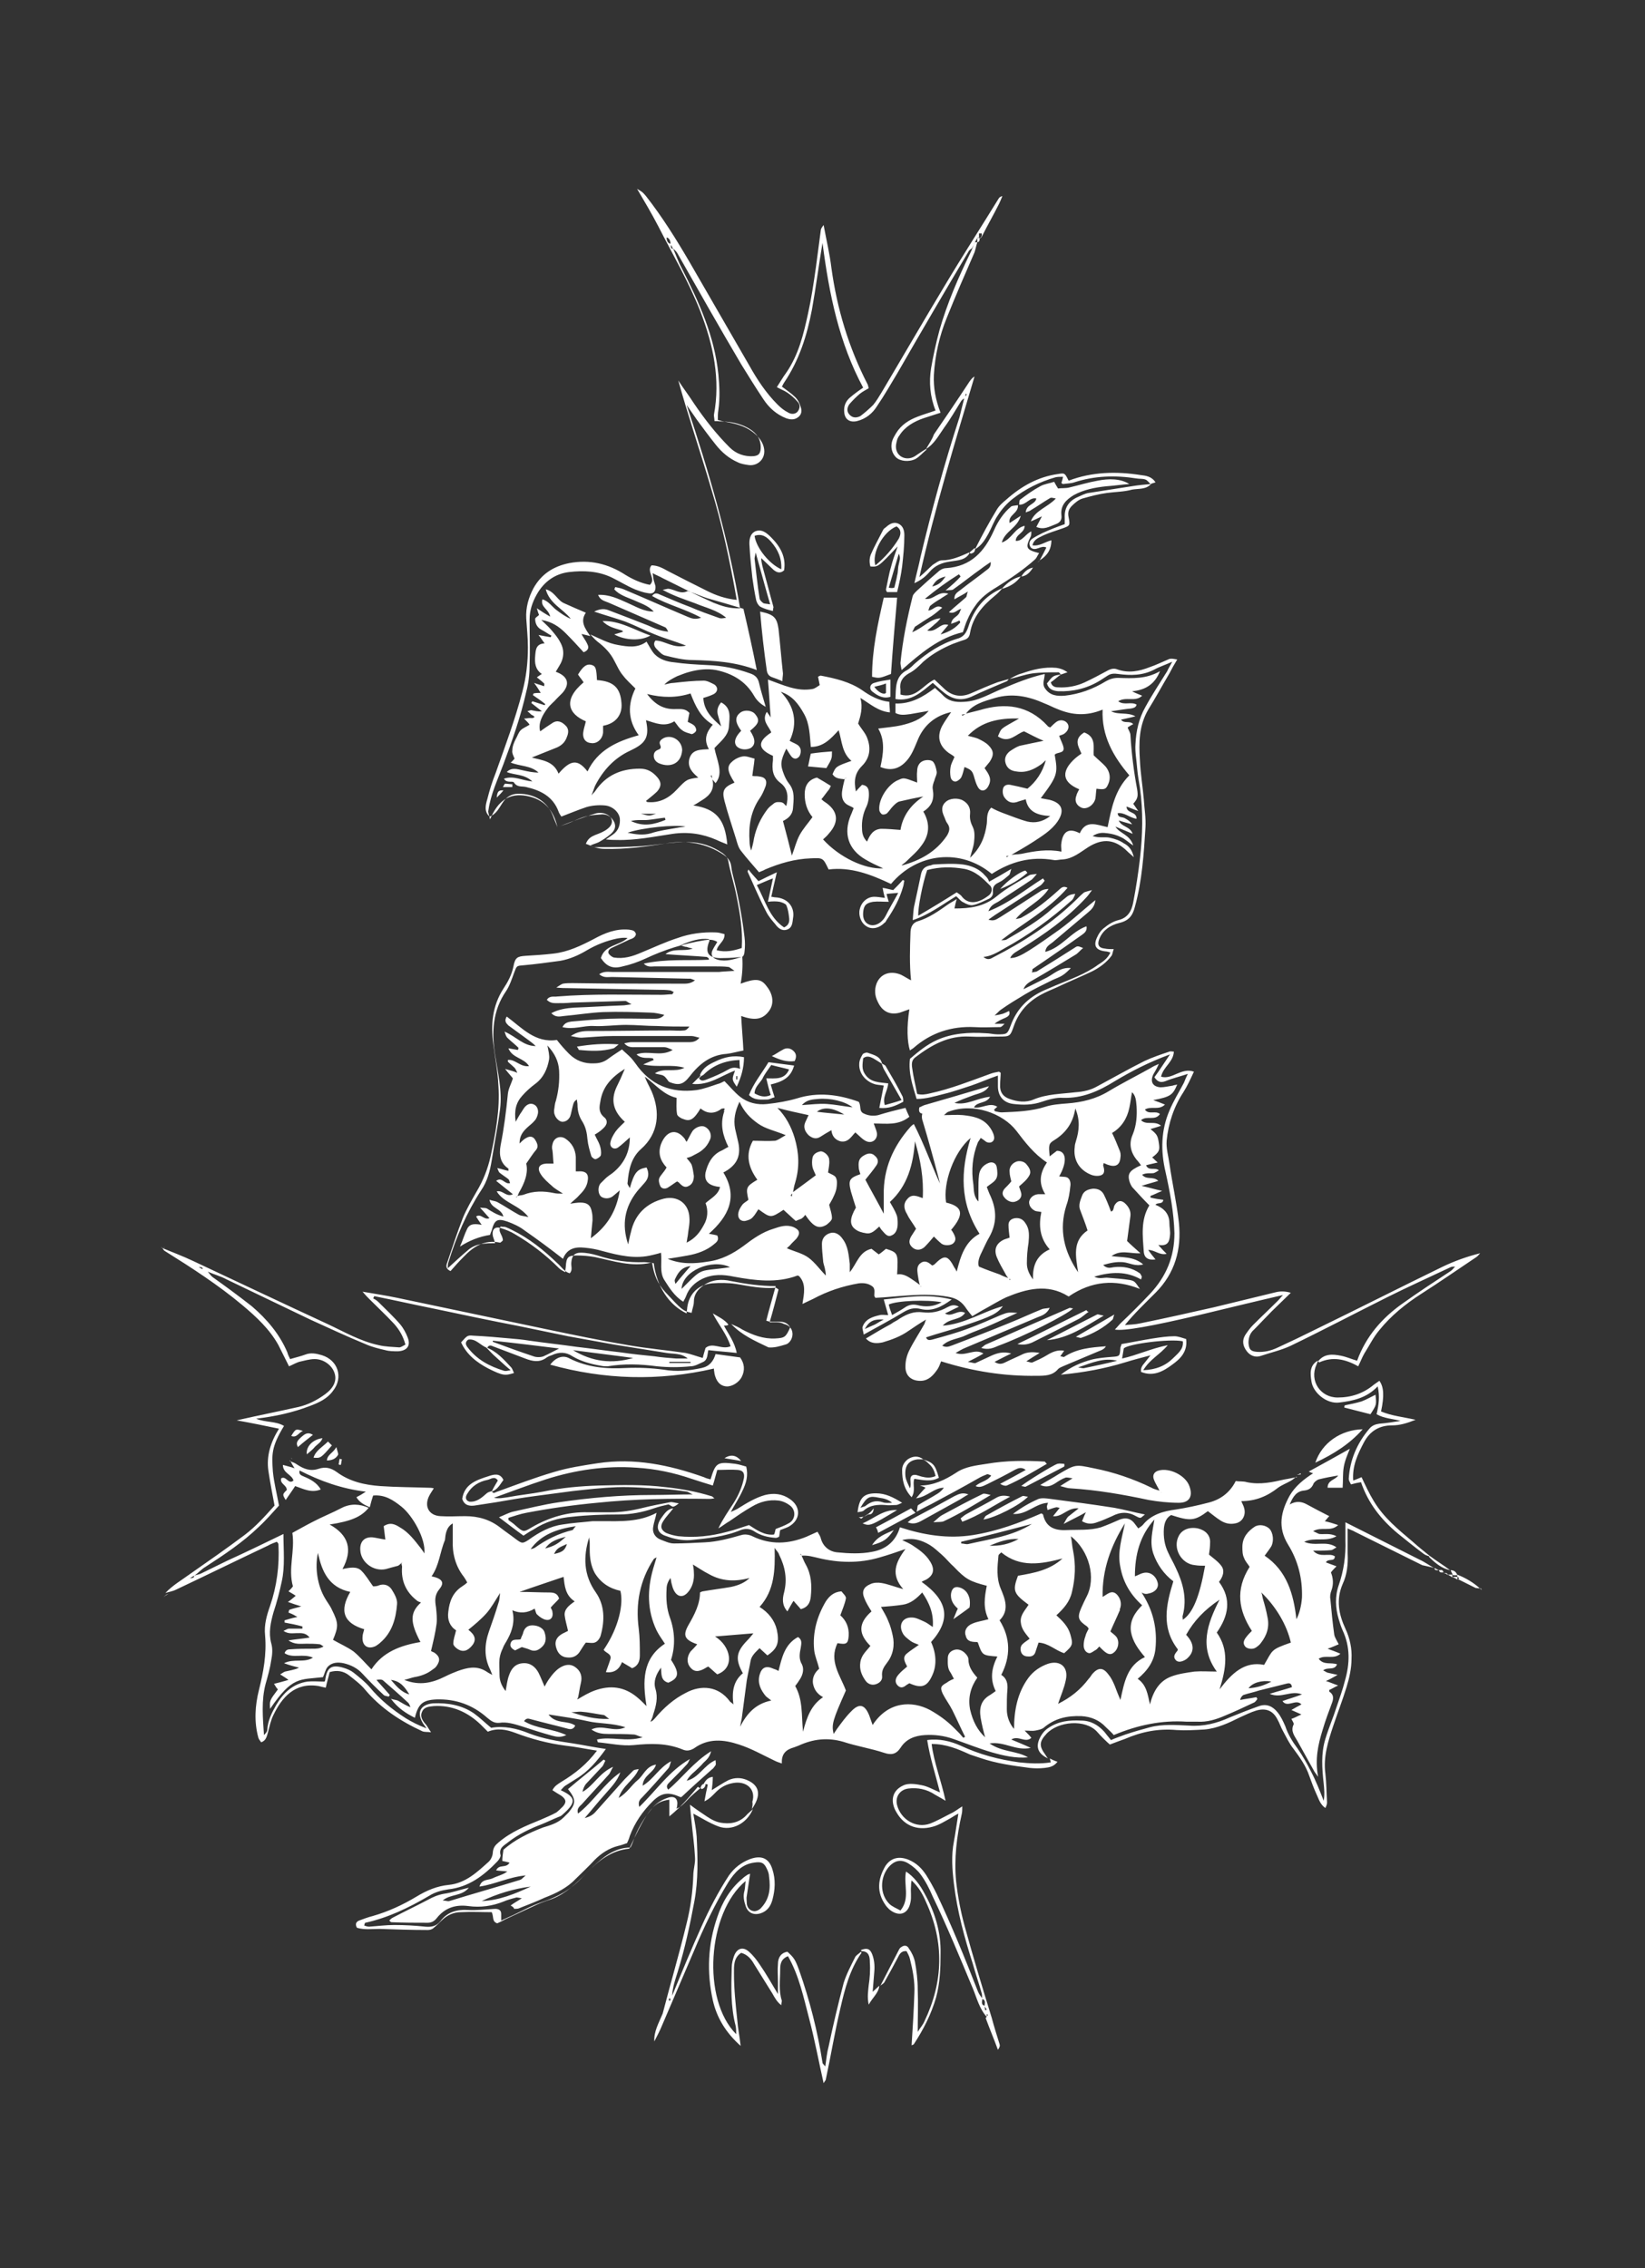 <?xml version="1.0" encoding="utf-8"?>
<!-- Generator: Adobe Illustrator 27.0.0, SVG Export Plug-In . SVG Version: 6.00 Build 0)  -->
<svg version="1.1" id="Vrstva_1" xmlns="http://www.w3.org/2000/svg" xmlns:xlink="http://www.w3.org/1999/xlink" x="0px" y="0px"
	 viewBox="0 0 295.4 407.2" style="enable-background:new 0 0 295.4 407.2;" xml:space="preserve">
<rect x="0" y="0" width="295.4" height="407.2" fill="#333333" stroke="none"/>
<style type="text/css">
	.st0{fill:#FFFFFF;}
</style>
<path class="st0" d="M131.3,237.7c0.7,0.3,1.4,0.6,2,1c1.9,1,3.8,1.7,5.9,1.6c1.7-0.1,1.9-0.2,2.7-2c-1-1.7-2.8-0.6-4.3-1.2
	c0.5-2,1.1-4,1.7-6.2c-2.8,0-5.4-0.4-8-0.9c-1.7-0.4-3.5-0.3-5,0.8c-1,0.7-1.7,1.6-1.7,2.9c0,0.7-0.3,1.3-0.4,2
	c-1.6-0.3-1.9-0.7-4.7-3.7c-1.4-1.5-2.1-3.2-2.4-5.3c-0.5,0-1-0.1-1.4-0.1c-2.9,0.1-5.6-0.3-8.4-1.2c-1-0.3-2-0.5-3-0.5
	c-1.1,0-1.6,0.5-1.7,1.7c-0.1,0.7,0.3,1.4-0.3,2c-1-0.3-1.5-1.2-2.2-1.8c-2.5-2.4-5.1-4.5-8.2-6c-0.4-0.2-0.8-0.4-1.1-0.5
	c-0.3-0.1-0.5,0-0.9-0.1c-0.6,0.9,0.4,1.5,0.4,2.5c-0.1,0.1-0.4,0.4-0.5,0.4c-2.8-0.6-4.8,0.7-6.6,2.6c-0.8,0.8-1.6,1.7-2.3,2.5
	c-0.9-0.4-0.8-1-0.6-1.5c0.9-2.7,1.8-5.4,2.8-8c0.7-1.7,1.6-3.2,2.5-4.8c1.2-2,2-4.1,2.5-6.3c0.9-4.2,1.7-8.4,1.4-12.7
	c-0.1-2.5-0.6-4.9-0.9-7.4c-0.5-3.5-0.2-6.9,1.8-10c0.8-1.2,1.5-2.5,1.8-4c0.3-1.6,0.7-1.8,2.2-1.9c1.7-0.1,3.3-0.2,5-0.4
	c2.6-0.3,4.9-1.4,7.2-2.6c2-1.1,4-1.9,6.3-1.7c0.6,0.1,1.1,0.1,1.3,0.8c-0.1,0.6-0.6,0.8-1.2,1c-1.1,0.5-2.1,1-3.2,1.5
	c-0.4,0.2-0.7,0.6-0.5,1c0.2,0.3,0.6,0.6,0.9,0.7c1.8,0.3,3.4-0.2,5-0.9c2.2-0.9,4.3-1.9,6.5-2.6c2.2-0.8,4.6-1.1,6.9-1
	c0.5,0,1,0.2,1.5,0.3c0.1,1.3-1.2,1.8-1.4,2.9c1.6,0.4,3,0.1,4.5-0.4c0.2-3.2-0.3-6.1-0.9-9.1c-0.4-2.2-1.1-4.3-1.5-6.4
	c-0.1-0.7-0.5-1.1-1-1.5c-1.9-1.3-3.9-2-6.2-2c-2.8-0.1-5.5,0.5-8.3,0.7c-2.8,0.2-5.5,0.2-8.3,0.2c-0.6,0-1.1-0.4-1.8-0.6
	c0.4-1,1-1.3,1.7-1.6c0.8-0.3,1.6-0.6,2.2-1.1c1.2-0.9,1-2.2-0.4-2.7c-0.5-0.2-1.1-0.2-1.6-0.1c-1.4,0.4-2.7,0.9-4.1,1.4
	c-0.9,0.3-1.8,0.7-2.9,1.1c-0.3-0.8-0.6-1.4-0.8-2c-1-2.6-3.3-4-6.2-4c-1.3,0-2.2,0.6-2.9,1.7c-0.6,0.9-1.1,2-2.3,2.4
	c-1-0.9-0.7-2.1-0.4-3.1c0.4-1.6,0.9-3.2,1.5-4.7c1.7-4.8,3.5-9.6,4.8-14.6c0.7-2.6,1-5.3,1-8c0-1.7-0.2-3.5-0.3-5.2
	c-0.1-1.9,0.4-3.7,1.3-5.4c1.4-2.5,3.5-3.9,6.4-4.5c3.7-0.7,7,0.1,10.1,2.1c1.3,0.8,2.8,1.5,4.4,1.8c1.2-1.1-0.7-2.4,0.3-3.5
	c1.1,0,2,0.5,2.9,1c2.3,1.2,4.7,2.4,7.1,3.6c1.6,0.8,3.3,1.4,5.3,1.6c-1.2-6.8-2.6-13.5-4.6-20c-1.9-6.5-4.1-12.9-5.9-19.4
	c0.9,1.4,1.9,2.7,2.8,4.1c1.9,2.8,4,5.5,6.4,7.9c1.2,1.2,2.7,1.7,4.3,1.6c0.9-0.1,1.2-0.4,1.3-1.3c0.1-1.7-0.7-2.8-2-3.6
	c-1.3-0.8-2.8-1.2-4.3-1.3c-0.6,0-1.2-0.1-2-0.1c0-0.4-0.1-0.8-0.1-1.1c1.2-6.4-0.1-12.5-2.4-18.5c-2.1-5.4-5-10.3-7.6-15.4
	c-1.2-2.3-2.5-4.5-3.8-6.7c1,0.6,1,0.6,1.6,1.3c2.9,3.7,5.4,7.7,7.8,11.8c3.6,6.2,7.2,12.5,10.8,18.7c1.4,2.5,3,4.9,5,6.9
	c0.6,0.6,1.2,1.1,2,1.5c0.5,0.3,1.3,0.3,1.7-0.3c0.4-0.6,0.4-1.2-0.1-1.7c-0.5-0.6-1.2-1.2-1.8-1.6c-0.6-0.4-1.2-0.6-1.9-1
	c0.6-0.9,1.1-1.8,1.7-2.6c2.2-3.2,3.1-6.9,3.9-10.6c0.6-2.7,1-5.4,1.4-8.2c0.3-2.2,0.6-4.5,0.9-6.8c0-0.2,0.2-0.5,0.5-0.9
	c0.5,2.7,1.1,5.2,1.4,7.7c1,7.3,3.1,14.3,6.5,20.9c0.1,0.2,0.1,0.4,0.2,0.7c-0.5,0.3-1.1,0.6-1.6,1c-0.7,0.6-1.3,1.2-1.9,1.9
	c-0.4,0.6-0.5,1.3,0.1,1.9c0.6,0.6,1.3,0.5,1.9,0.2c0.8-0.6,1.6-1.3,2.3-2c0.6-0.7,1.1-1.6,1.6-2.4c3.8-6.4,7.5-12.8,11.3-19.1
	c3.1-5.2,6.4-10.3,9.6-15.5c0.1-0.2,0.3-0.4,0.7-0.5c-0.2,0.5-0.4,1-0.6,1.4c-1,2-2.1,3.9-3.1,5.9c-0.1,0.2-0.3,0.2-0.4,0.4l0,0
	c-0.2-0.4-0.3-0.4-0.5,0l0,0c-0.2,0.3-0.3,0.6-0.5,0.9c0,0,0.1-0.1,0.1-0.1c-0.2,0.3-0.3,0.6-0.5,0.9c0,0,0.1-0.1,0.1-0.1
	c-0.2,0.2-0.6,0.4-0.7,0.7c-4.3,7.2-8.5,14.4-12.7,21.7c-1.2,2-2.4,4.1-3.7,6c-0.8,1.3-2,2.3-3.6,2.7c-1.3,0.3-2.2-0.3-2.3-1.6
	c-0.1-1,0.2-1.9,1-2.6c0.7-0.6,1.5-1.2,2.4-1.8c-4.3-8-6.1-16.7-7.3-26c-0.7,4.2-1.2,8.1-1.9,12c-0.9,4.7-2.3,9.1-5,13.1
	c-0.2,0.3-0.3,0.6-0.4,0.7c0.9,0.7,1.7,1.2,2.4,1.9c0.5,0.5,0.8,1.1,1,1.8c0.3,0.9,0,1.6-0.8,2c-0.6,0.3-1.2,0.2-1.8,0
	c-1.8-0.7-3.1-1.9-4.1-3.4c-1.4-2.1-2.7-4.2-4-6.3c-3.9-6.6-7.7-13.3-11.5-20c-0.2-0.3-0.5-0.6-0.8-0.8c-0.1-0.3-0.3-0.6-0.4-0.8
	c0-0.6-0.2-1.1-0.8-1.2c-0.1-0.3-0.3-0.6-0.4-0.8c-0.1-0.1-0.2-0.1-0.2-0.2c0.1,0.1,0.2,0.1,0.3,0.2c0.1,0.3,0.3,0.6,0.4,0.8
	c0,0.6,0.2,1.1,0.8,1.2c0,0.4-0.2,0.8,0.4,0.9c0.5,1.1,0.9,2.3,1.5,3.4c3.1,6.1,5.9,12.2,6.6,19.1c0.2,2.1,0.3,4.3,0,6.4
	c-0.1,0.6-0.1,1.2-0.1,1.8c0.3,0.1,0.5,0.1,0.7,0.2c1.7,0.3,3.4,0.6,4.9,1.5c1.1,0.7,2,1.5,2.5,2.7c0.9,2.3-0.8,3.9-2.5,3.7
	c-0.7-0.1-1.4-0.2-2-0.5c-1.6-0.7-2.9-1.8-4-3.2c-1.2-1.5-2.3-3-3.4-4.5c-0.6-0.9-1.2-1.7-1.8-2.6c4,12,7.5,24,9.6,36.5
	c-1.8,0.1-3.3-0.4-4.8-1c-3.1-1.4-6.1-2.9-9.1-4.4c-0.5-0.3-1.1-0.5-1.8-0.9c0.1,0.6,0.1,0.9,0.2,1.3c0.1,0.3,0.2,0.7,0.3,1
	c0.1,1-0.4,1.5-1.3,1.3c-0.8-0.1-1.6-0.4-2.4-0.7c-1.4-0.6-2.7-1.4-4.1-2.1c-2.5-1.2-5.1-1.3-7.7-1c-2.5,0.3-4.5,1.7-5.8,4
	c-0.8,1.4-1.3,2.9-1.3,4.5c0,2.8,0.1,5.6,0,8.3c0,1.6-0.2,3.2-0.6,4.7c-1,4.5-2.5,8.7-4.1,13c-1,2.7-2.3,5.4-2.7,8.3
	c-0.1,0.3,0.1,0.7,0.3,1.6c1.4-3.3,3.4-4.8,6.6-4.2c3.1,0.6,4.8,2.5,5.5,5.6c0.7-0.3,1.2-0.4,1.7-0.6c1.1-0.4,2.2-1,3.3-1.3
	c1-0.3,2-0.3,3.1-0.4c1,0,1.7,0.6,2.1,1.4c0.4,0.9,0,1.6-0.7,2.2c-0.6,0.5-1.2,0.9-1.9,1.3c-0.5,0.3-1.1,0.4-1.7,0.7
	c0.9,0.4,1.7,0.6,2.6,0.6c3.7,0.1,7.4-0.4,11.1-1c3.7-0.6,7.2,0,10.3,2.1c0.7,0.5,1.2,1.1,1.3,2c0.1,1,0.4,1.9,0.6,2.8
	c0.8,3.3,1.4,6.6,1.8,10c0.1,0.8,0.1,1.7,0,2.5c0,0.4-0.2,1-0.5,1c-1.4,0.4-2.8,0.9-4.3,0.5c-1.1-0.3-1.4-1-0.8-2
	c0.2-0.4,0.5-0.8,0.7-1.2c-0.8-0.5-1.6-0.4-2.3-0.3c-3.7,0.6-7.2,1.7-10.6,3.3c-1.3,0.6-2.7,1.1-4.1,1.4c-1.8,0.5-2.9,0-3.9-1.5
	c0.7-2.4,3.3-2.2,4.8-3.6c-0.7-0.1-1.3,0-1.9,0.1c-1.9,0.4-3.7,1.1-5.4,2.1c-1.5,0.9-3.1,1.6-4.8,1.9c-2.2,0.3-4.4,0.6-6.6,0.8
	c-1.3,0.1-1.2,0.1-1.7,1.4c-0.4,1.1-0.8,2.3-1.4,3.2c-2.5,3.6-2.6,7.5-2,11.5c0.5,3.2,1.3,6.4,0.9,9.7c-0.4,3.1-1,6.1-1.5,9.2
	c-0.3,1.9-0.8,3.8-1.9,5.4c-2.6,4-4.5,8.4-5.9,13c-0.1,0.3-0.1,0.7-0.1,1c1.3-1.2,2.5-2.3,3.8-3.4c1.4-1.1,3.1-1.1,4.7-1.1
	c-0.1-0.5-0.3-0.9-0.4-1.3c-0.2-1.1,0.3-1.8,1.5-1.4c0.9,0.3,1.7,0.6,2.5,1.1c2.9,1.7,5.5,3.7,7.9,6.1c0.3,0.3,0.6,0.4,1.1,0.7
	c0-0.5,0.1-0.8,0.1-1c0.1-1.7,0.4-2,2-2c1.1,0,2.2,0.1,3.3,0.3c3.3,0.7,6.5,1.8,10,1c0.2,0,0.4,0.1,0.5,0.1c0.5,4.1,2.7,7.5,5.9,9
	c0-0.4,0.1-0.7,0.1-1c0.3-2.5,2-4.2,4.5-4.4c1.4-0.1,2.8-0.1,4.2,0.1c2.4,0.4,4.8,0.9,7.2,0.7c0.1,0,0.2,0.1,0.5,0.3
	c-0.5,1.9-1,3.9-1.6,5.9c0.6,0,1,0,1.4,0c0.4,0,0.8,0.1,1.2,0.3c0.8,0.2,1.4,0.7,1.5,1.6c0.1,0.8-0.4,1.9-1.3,2.1
	c-1,0.3-2,0.6-3,0.5C135.5,240.7,133.2,239.7,131.3,237.7L131.3,237.7z M125.8,321c-0.8,0.7-1.7,1.4-2.4,2.2
	c-0.6,0.6-1.1,1.2-1.9,1.5c0-0.2,0.1-0.3,0.1-0.5c0.2-1.2-0.4-1.8-1.5-1.5c-1.3,0.4-2.4,1.1-3.2,2.2c-1.3,1.6-2.4,3.4-3.1,5.4
	c-0.2,0.5-0.3,0.9-0.6,1.4c-2.8,0-4.9,1.7-6.8,3.5c-0.6,0.6-1.2,1.2-1.8,1.8c-2,2.2-4.5,3.6-7.3,4.5c-1.8,0.6-3.4,1.5-5.1,2.3
	c-0.7,0.3-1.3,0.6-2.2,1c0-0.5,0-0.8,0-1.2c0-0.7-0.5-0.9-1.1-0.9c-1.7,0.1-3.3,0.3-5,0.2c-1.9-0.1-3.6,0.4-4.8,2
	c-0.7,0.9-1.6,1.1-2.7,1c-1.9-0.2-3.7-0.3-5.6-0.3c-1.5,0-3,0.2-4.5,0.3c-0.3,0-0.6-0.1-0.9-0.2c0.1-0.3,0.1-0.5,0.2-0.5
	c4.1-0.9,7.8-2.7,11.4-4.8c1.1-0.7,2.2-1,3.5-1.2c3.7-0.4,6.4-2.5,8.8-5c0.3-0.3,0.6-0.8,0.6-1.1c-0.4-1.4,0.7-1.8,1.4-2.4
	c1.8-1.4,3.9-2.4,6-3.2c1-0.4,2-0.9,3-1.3c0.3-0.1,0.5-0.2,0.7-0.4c2.5-2.2,2.5-3.1-0.3-4.4c0.3-0.3,0.5-0.6,0.8-0.8
	c0.6-0.4,1.3-0.8,1.9-1.2c2.2-1.3,3.8-3.2,5.4-5.4c-2.1-0.3-4-0.7-5.9-1c-2.7-0.4-5.3-0.8-7.9-1.8c-2.2-0.9-4.5-1.4-6.8-1
	c-1.1-0.9-2-1.8-3.1-2.6c-2.2-1.5-4.7-1.9-7.3-1.8c-2.3,0.2-3,1.6-1.9,3.5c0.1,0.2,0.3,0.4,0.7,1c-1.6-0.6-2.7-1.2-3.7-1.8
	c-2.5-1.6-4.7-3.4-6.6-5.7c-0.8-0.9-1.8-1.7-2.8-2.5c-0.5-0.4-1.2-0.7-1.9-0.9c-2.1-0.6-2.9,0-3.2,2.2c0,0.1-0.1,0.2-0.1,0.3
	c-1.1,0-2.1-0.1-3.1,0c-2.6,0.4-4.3,2-5.6,4.2c-0.8,1.4-1.5,2.8-1.6,4.4c0,0.4-0.3,0.7-0.6,1c-0.2-3.1-0.5-6.2,0.3-9.2
	c0.4-1.4,0.8-2.8,1-4.2c0.2-1,0.3-2.1,0-3.1c-0.5-1.9-0.1-3.7,0.4-5.5c0.6-1.8,1.1-3.7,1.5-5.6c0.6-2.7,0.3-5.5,0.3-8.5
	c-3.5,1.7-6.8,3.3-10.1,4.8c-1.6,0.8-3.1,1.5-4.7,2.3c-0.4,0.2-0.8,0.2-1.2,0.4c-0.1,0.5-0.5,0.4-0.9,0.4c0,0.1-0.1,0.2-0.1,0.3
	c0.1-0.1,0.1-0.2,0.2-0.3c0.3-0.1,0.5-0.3,0.8-0.4c0.7-0.5,1.3-1.2,2-1.6c3.4-2.2,6.7-4.4,9.6-7.2c1.3-1.2,2.5-2.6,3.6-3.8
	c-0.4-2.2-0.9-4.1-1.1-6.1c-0.2-3.1-0.3-4.4,2-8.2c-1.5-0.9-3.4-0.6-5-1.3c3.4-0.4,6.6-1.1,9.7-2.3c1.6-0.6,3.1-1.3,4.1-2.7
	c1.9-2.4,0.9-5.5-2-6.4c-1-0.3-2-0.5-3-0.1c-0.8,0.3-1.7,0.5-2.7,0.8c-0.2-0.4-0.4-0.8-0.5-1.2c-1.4-3.3-3.7-6-6.4-8.3
	c-2.3-1.8-4.6-3.5-7-5.2c-0.4-0.3-0.6-0.7-0.9-1c-0.3-0.1-0.5-0.3-0.8-0.4c-0.3-0.1-0.6-0.3-0.8-0.4c-0.1-0.1-0.2-0.1-0.4-0.2
	c0.1,0.1,0.2,0.1,0.3,0.2c0.4,0,0.8-0.1,0.8,0.4c0.3,0.1,0.6,0.3,0.9,0.4c1.1,0.5,2.3,0.8,3.4,1.4c5,2.4,10,4.8,15,7.2
	c3.3,1.5,6.5,3,9.9,4.4c1.1,0.5,2.3,0.8,3.6,1.1c0.7,0.2,1.5,0.2,2.3,0.2c1.6-0.1,2.3-1,1.7-2.5c-0.3-0.8-0.8-1.7-1.3-2.3
	c-1.2-1.4-2.6-2.7-3.9-4c-0.3-0.3-0.6-0.5-1-0.7c0.1-0.1,0.1-0.2,0.2-0.4c3.5,0.7,7,1.5,10.5,2.2c5.2,1.1,10.4,2.2,15.6,3.2
	c2.9,0.6,5.8,1.2,8.7,1.8c2.8,0.5,5.6,1,8.3,1.5c3.1,0.5,6.2,1,9.4,1.5c0.6,0.1,1.2,0.1,1.9,0.2c0.7,0.1,1.3,0.3,1.9,0.8
	c-0.7,0-1.4,0-2.1,0c-1.3-0.1-2.6-0.2-3.9-0.4c-2-0.2-4-0.4-6-0.7c-2.7-0.3-5.3-0.7-8-1c-2.8-0.4-5.6-0.7-8.4-1.1
	c-1.2-0.2-2.3-0.3-3.5-0.4c-2.2-0.2-4.4-0.4-6.6-0.5c-1.1-0.1-1.1,0-2.2,1.2c1,2.2,2.8,3.6,4.9,4.7c2.6,1.3,3,1.3,4.6,0.8
	c-0.2-0.4-0.3-0.8-0.5-1c-1.3-1.4-2.6-2.9-4.5-3.6c0.6,0.6,1.1,1.2,1.7,1.7c0.8,0.7,1.6,1.5,2.7,2.4c-0.6,0.1-0.9,0.2-1.2,0.1
	c-2.6-0.8-4.9-2-6.6-4.3c-0.3-0.4-0.4-0.9,0.2-1.3c1.4-0.2,2.2,1.1,3.4,1.5c0.2-0.5,0.6-0.5,1-0.3c1.9,0.7,3.9,1.5,5.8,2.2
	c1.3,0.5,2.6,0.8,3.9-0.2c0.3-0.2,0.6-0.3,0.9-0.4c1.3-0.6,2.5-0.6,3.7,0.2c1.5,0.9,3.3,1.4,5.1,1.7c0.4,0.1,0.8,0.1,1.2,0.1
	c3-0.5,5.9-0.4,8.9,0c2,0.2,4,0.2,6,0c0.8,0,1.6-0.5,2.3-0.8c0.8-0.4,0.7-1.3,0.9-2.1c1.7,0.2,3.3,0.3,5.1,0.5
	c-0.4-2-1.5-3.4-2.3-4.9c0.3,0,0.5,0,0.7-0.1l0.1-0.1c-0.7-0.9-1.8-1.4-2.8-2c1,2,2.5,3.7,3.2,5.9c-1.6,0.7-3.2-0.8-4.5,0.3
	c-0.2,0.7-0.4,1.3-0.5,1.8c-1.1-0.3-2.1-0.7-3.1-0.9c-3.4-0.5-6.9-0.8-10.3-1.4c-4.8-0.8-9.6-1.8-14.4-2.8c-9-1.9-18.1-3.8-27.1-5.7
	c-1.9-0.4-3.9-0.7-6.2-1.1c0.6,0.7,0.9,1,1.2,1.3c1.5,1.5,3,2.9,4.4,4.4c1,1.1,1.7,2.3,2.1,3.8c-0.4,0.2-0.8,0.5-1.1,0.5
	c-1.2-0.1-2.5-0.1-3.7-0.4c-3.3-0.7-6.2-2.4-9.2-3.8c-8-3.7-16-7.5-24.1-11.3c-1.9-0.9-3.8-1.6-5.7-2.4l0-0.1
	c0.2,0.2,0.4,0.6,0.6,0.7c4.8,3,9.6,6.1,13.9,9.7c2.5,2.1,4.9,4.3,6.5,7.2c0.6,1.2,1.2,2.4,1.9,3.8c0.7-0.3,1.2-0.6,1.8-0.8
	c0.9-0.2,1.9-0.5,2.8-0.5c1.7,0,3.2,1.2,3.6,2.6c0.4,1.3-0.2,2.6-1.7,3.7c-1.5,1.1-3.1,1.9-4.8,2.3c-3.6,0.8-7.1,1.5-11.1,2.4
	c2.8,0.5,5.2,1,7.6,1.5c-1.5,2.4-2.3,4.9-1.9,7.6c0.3,2,0.7,4.1,1.1,6.2c-1.7,1.9-3.4,3.8-5.4,5.3c-3.2,2.4-6.5,4.7-9.8,7
	c-1.5,1.1-3.1,2-4.4,3.4l0,0c0.6-0.2,1.3-0.3,1.9-0.6c5.5-2.6,11-5.3,16.5-7.9c0.5-0.3,1.1-0.5,1.6-0.7c0.2,0.2,0.3,0.3,0.3,0.5
	c0.2,3.8-0.3,7.5-1.5,11c-0.6,1.7-1.1,3.4-0.9,5.3c0.3,3.4-0.3,6.6-1.1,9.8c-0.7,2.8-0.9,5.7-0.1,8.6c0.1,0.3,0.3,0.5,0.5,0.8
	c0.9-0.3,1-1.1,1.2-1.7c0.3-1.1,0.5-2.2,1-3.2c1.5-3.1,3.8-5.9,8.1-5.2c0.4,0.1,0.8,0.2,1.3,0.3c0.2-1,0.5-1.9,0.7-2.8
	c1.3-0.4,2.5-0.2,3.5,0.6c1,0.8,2.1,1.6,2.9,2.6c2.8,3.3,6.3,5.6,10.2,7.4c0.4,0.2,0.9,0.1,1.6,0.2c-0.5-0.7-0.7-1.2-1.1-1.6
	c-0.5-0.6-0.9-1.3-0.5-2.1c0.4-0.9,1.3-0.9,2.1-1c3.3-0.2,6.1,1.1,8.4,3.3c0.4,0.4,0.9,0.9,1.3,1.3c1.7-0.7,3.3-0.4,4.9,0.2
	c2.9,1.1,5.9,1.9,9,2.3c1.9,0.2,3.7,0.6,5.7,0.9c-1.8,2.4-3.9,4.1-6.4,5.6c-0.6,0.4-1.2,0.7-1.6,1.5c0.6,0.4,1.1,0.7,1.6,1
	c0.8,0.6,1,1.1,0.3,1.9c-0.4,0.4-0.8,0.8-1.2,1.1c-0.9,0.5-1.9,0.9-2.8,1.3c-2.7,1.1-5.4,2.2-7.6,4.1c-0.6,0.5-0.9,0.9-1,1.7
	c0,0.6-0.3,1.3-0.7,1.7c-2.1,1.9-4.2,3.9-7.2,4.2c-2.1,0.2-4,1-5.8,2.1c-2.5,1.5-5.1,2.7-7.9,3.5c-0.8,0.2-1.6,0.5-2.4,0.8
	c-0.5,0.2-0.8,0.6-0.4,1.3c1.3,0.4,2.7,0.2,4,0.2c2.9,0.1,5.8,0.2,8.7,0.2c0.4,0,0.8-0.1,1.1-0.4c0.5-0.4,0.9-0.8,1.4-1.3
	c1-1,2.2-1.5,3.5-1.5c1.9-0.1,3.7,0,5.5,0c0.4,0.8,0,1.7,1,2c0.4-0.2,0.9-0.4,1.4-0.7c1.9-0.9,3.9-1.8,5.8-2.7
	c0.9-0.4,1.8-0.7,2.7-1c2.5-1,4.3-2.8,6.1-4.6c2.1-2.2,4.5-4.1,7.7-4.4c3.4-7.2,4.4-8.4,7.2-8.8c0,0.9,0,1.8,0,3
	c2.1-1.7,3.6-3.5,5.1-5.3C125.9,321.1,125.8,321.1,125.8,321z M100.4,242.1c-1,0.5-1.9,1-2.8,1.4c-0.5,0.2-1.3,0.2-1.8,0
	c-2.4-0.8-4.9-1.7-7.3-2.6c0-0.1,0-0.1,0-0.2C92.4,241.1,96.3,241.6,100.4,242.1z M113.7,243.8c-3.8,1.1-7.3,0.7-10.8-1.4
	C106.6,242.9,110.1,243.3,113.7,243.8z M120.2,244.7c0-0.1,0-0.1,0-0.2c1.3,0,2.5,0,3.8,0c0,0.1,0,0.1,0,0.2
	C122.7,244.7,121.5,244.7,120.2,244.7z M190.5,121.1c-1.4,0.2-1.4,0.2-2.5,1.6c0.3,1,1,1.3,2,1.4c2.7,0.1,5.2-0.5,7.5-1.9
	c0.5-0.3,0.9-0.6,1.4-0.9c0.6-0.4,1.2-0.4,1.9-0.3c2.2,0.3,4.4,0.3,6.5-0.8c0.9-0.5,1.9-0.8,3.2-1.4c-0.4,0.8-0.7,1.2-0.9,1.7
	c-1.3,2.1-2.7,4.2-3.9,6.4c-1.2,2.1-1.7,4.4-1.8,6.7c-0.1,1.4,0.2,2.9,0.3,4.3c0.1,1.2,0.3,2.3,0.5,3.5c0.6,4.3,0.5,8.5,0,12.8
	c-0.3,2.6-0.7,5.2-1.2,7.8c-0.3,1.6-1,2.8-2.7,3.2c-0.8,0.2-1.7,0.7-2.4,1.3c-0.6,0.4-1.1,1.1-1.4,1.8c-0.7,1.5-0.2,2.3,1.5,2.5
	c0.3,0,0.5,0.1,0.9,0.2c-0.5,1.1-1.4,1.7-2.2,2.2c-2.3,1.7-5,2.6-7.6,3.7c-0.7,0.3-1.4,0.6-2.1,0.9c-2.9,1.3-4.9,3.3-6,6.3
	c-0.6,1.6-0.7,1.6-2.4,1.6c-0.7,0-1.4-0.2-2.1-0.2c-3-0.2-6,0-8.7,1.2c-1.8,0.8-3.4,2.1-4.9,3.4c-0.3,2.6,0.5,4.8,1.2,7.2
	c1.7,0,3.3-0.5,4.9-0.9c1.7-0.4,3.3-1,4.9-1.5c1.5-0.5,3-1.2,4.8-1.8c0,0.8,0,1.4,0,1.9c0,1.8,1,3,2.8,3.2c1.7,0.2,3.4,0.2,5.1-0.4
	c1.2-0.4,2.6-0.8,3.8-0.7c3.5,0.1,6.4-1.2,9.3-3c3-1.8,6.1-3.4,9.9-4.8c-1.1,1.6-1.9,2.9-2.8,4.1c0.6,0.9,1.2,1,2,0.7
	c1.2-0.5,2.5-0.8,4-1.3c-0.3,0.6-0.5,1.1-0.7,1.6c-0.9,1.7-1.9,3.3-2.6,5c-1.5,3.5-1.6,7.2-0.7,11c0.8,3.6,1.5,7.3,1.6,11
	c0,4.3-1.5,7.8-4.4,10.9c-1.7,1.8-3.5,3.6-5.3,5.3c-0.3,0.3-0.6,0.7-1,1.1c1.6,0.3,6.6-0.6,15.1-2.6c5-1.2,9.9-2.4,15.1-3.6
	c-0.4,0.4-0.6,0.7-0.9,1c-1.5,1.5-3,2.9-4.5,4.4c-0.5,0.5-1,1.2-1.4,1.8c-0.6,1-0.4,2,0.3,2.9c0.6,0.8,1.6,1.2,2.6,0.8
	c1.8-0.6,3.6-1,5.3-1.8c5.8-2.8,11.5-5.8,17.3-8.7c3.8-1.9,7.6-3.6,11.4-5.4c0.2-0.1,0.5-0.1,0.8-0.1c0.3-0.1,0.6-0.3,0.8-0.4
	c0.1-0.1,0.1-0.2,0.2-0.3c-0.1,0.1-0.2,0.2-0.2,0.3c-0.3,0.1-0.6,0.3-0.8,0.4c-0.3,0.3-0.5,0.6-0.8,0.8c-2.9,1.9-5.8,3.8-8.6,5.8
	c-3.7,2.6-6.6,5.9-8.2,10.3c-1-0.3-1.9-0.7-2.9-0.9c-1.5-0.3-3-0.4-4.1,1c0.1,0.1,0.1,0.1,0.2,0.2c2.4-1.1,4.7-0.6,7,0.7
	c0.4-0.8,0.7-1.6,1.1-2.3c0.9-1.4,1.6-2.9,2.7-4.2c2.1-2.6,4.7-4.7,7.5-6.5c3.3-2.1,6.6-4.4,9.9-6.6c0.3-0.2,0.5-0.5,0.7-0.7
	c-2.4,0.6-4.6,1.4-6.7,2.4c-7.6,3.7-15.1,7.5-22.7,11.2c-2.4,1.2-4.7,2.3-7.1,3.4c-1.1,0.5-2.3,0.8-3.6,0.7
	c-1.1-0.1-1.4-0.4-1.5-1.6c0-1,0.3-1.8,1-2.4c1.1-1.1,2.1-2.2,3.2-3.3c1.1-1.1,2.3-2.2,3.4-3.3c-1-0.3-1.9-0.3-2.7-0.1
	c-3.7,0.9-7.4,1.8-11.1,2.7c-4.4,1-8.9,2-13.3,2.9c-0.9,0.2-1.8,0.2-2.7,0.3c1.7-2.1,3.6-3.9,5.5-5.8c3.5-3.5,4.7-7.8,4.2-12.6
	c-0.4-3.6-1.2-7.1-1.7-10.6c-0.2-1.4-0.6-2.7-0.5-4.1c0.3-3.1,1.3-6.1,3-8.7c0.7-1.1,1.3-2.4,1.9-3.7c-2.3-0.8-3.9,1.5-5.9,0.9
	c0.4-1.8,2.2-2.6,2.3-4.5c-0.3,0-0.6-0.1-0.8,0c-1.5,0.5-3,1-4.5,1.7c-2.8,1.4-5.6,3-8.4,4.5c-1.2,0.7-2.5,1-4,1.1
	c-2.5,0.3-5.1,0.3-7.5,1.3c-1.4,0.6-2.9,0.4-4.3-0.1c-1.2-0.4-1.8-1.3-1.7-2.6c0-0.7,0.1-1.5,0.1-2.1c-0.2-0.1-0.3-0.2-0.3-0.2
	c-0.5,0.1-1.1,0.2-1.6,0.4c-3.6,1.3-7.1,2.7-10.8,3.5c-0.8,0.2-1.5,0.3-2.3,0.1c-0.3-1.6-0.7-3.1-0.9-4.7c-0.1-0.7-0.1-1.4,0.6-1.9
	c2.9-2.2,5.9-3.9,9.7-3.7c1.7,0.1,3.5,0,5.2,0c2.1,0,2.1,0,2.8-2c0.9-2.5,2.6-4.3,4.8-5.5c0.9-0.5,1.9-0.9,2.8-1.3
	c2.1-1,4.3-1.9,6.4-2.9c1.4-0.7,2.6-1.6,3.5-2.8c0.2-0.3,0.2-0.7,0.4-1.2c-0.7,0-1.1,0-1.6-0.1c-1.1-0.1-1.4-0.7-1-1.7
	c0.6-1.6,2-2.5,3.6-2.9c1.7-0.4,2.4-1.3,2.8-2.9c1.3-4.7,1.6-9.5,1.9-14.3c0.1-1.6-0.2-3.3-0.3-5c-0.2-2.3-0.6-4.7-0.7-7
	c-0.2-3.1-0.2-6.2,1.5-9.1c1.3-2.1,2.5-4.3,3.8-6.5c0.4-0.8,0.8-1.5,1.4-2.5c-0.6-0.1-1-0.2-1.4-0.1c-1.2,0.5-2.4,1.1-3.6,1.5
	c-1.8,0.7-3.7,1.1-5.7,0.4c-0.7-0.3-1.3-0.1-2,0.3c-1.3,0.7-2.6,1.4-3.9,2c-1.5,0.7-3.2,1-4.8,0.9c-0.6,0-1.1-0.2-1.3-0.9
	C189.3,122.1,189.9,121.5,190.5,121.1L190.5,121.1z M117.5,366.5c0.5-1,1-1.9,1.4-2.9c1.9-4.4,3.8-8.9,5.7-13.3
	c1.8-4.3,3.8-8.5,6.2-12.4c1.1-1.7,2.4-3.2,4.6-3.5c1.3-0.2,1.8,0,2.3,1.1c0.2,0.4,0.4,0.9,0.4,1.4c0.3,2.1,0.1,4-1.4,5.6
	c-0.3,0.4-1,0.7-1.4,0.6c-0.7-0.1-1.2-0.7-1.2-1.5c0-0.4-0.1-0.8,0-1.2c0.2-1.3,0.4-2.7,0.6-4c-0.2,0.1-0.4,0.1-0.5,0.2
	c-0.3,0.2-0.6,0.4-0.8,0.6c-2.3,1.9-3.7,4.3-4.6,7c-1.7,4.9-1.9,9.9-0.8,14.9c0.7,3.1,2.3,5.8,5,8.2c-0.2-1.8-0.5-3.2-0.6-4.6
	c-0.3-2.8-0.6-5.6-0.6-8.4c0-1.3-0.1-2.8,1.3-3.7c1.1,0.3,1.8,1.1,2.3,2c1.1,1.8,2.2,3.5,3.3,5.3c0.4,0.7,0.8,1.5,1.6,2.1
	c0-0.4,0.1-0.6,0.1-0.8c-0.6-1.8-0.3-3.7-0.3-5.6c0-0.9,0.1-1.9,1.4-2.4c2,3.5,2.8,7.4,3.8,11.2c1,3.8,1.7,7.6,2.6,11.6
	c0.2-0.4,0.4-0.5,0.4-0.7c0.9-4.2,1.6-8.5,2.6-12.7c0.8-3.5,1.7-7,3.8-10c0-0.1-0.1-0.1-0.1-0.2c-0.3,0.3-0.8,0.6-1,0.9
	c-0.8,1.6-1.6,3.1-2.1,4.7c-1,3.8-1.9,7.6-2.7,11.4c-0.3,1.1-0.4,2.2-0.6,3.6c-0.3-0.4-0.5-0.5-0.5-0.7c-0.9-5.7-2.3-11.2-4.2-16.6
	c-0.7-1.9-0.9-2.2-2.1-3.3c-1.2,0.2-1.7,1.1-1.7,2.2c-0.1,1.1,0,2.2,0,3.3c0,0.6,0,1.2,0,2.1c-1.2-2-2.1-3.6-3.2-5.2
	c-0.6-0.9-1.2-1.7-2-2.4c-1.1-1-2.2-0.6-2.7,0.8c-0.2,0.6-0.4,1.3-0.4,2c-0.1,3.5-0.2,7.1,0.7,10.5c0.1,0.5,0.1,0.9,0.1,1.5
	c-6.2-6.2-5.2-21.8,1.7-27.5c-0.1,0.7-0.1,1.2-0.2,1.7c-0.3,1-0.1,1.9,0.2,2.8c0.4,1.2,1.4,1.7,2.7,1.3c1.2-0.4,1.8-1.3,2.1-2.4
	c0.5-1.8,0.6-3.7,0-5.5c-0.6-2-2-2.6-4.1-1.8c-1.5,0.6-2.7,1.5-3.7,2.9c-1.9,2.9-3.5,6-4.9,9.1c-1.8,4-3.5,8.1-5.3,12.5
	c0.1-1.7,0.6-3,1-4.3c1.3-4.2,2.2-8.4,3-12.7c0.7-3.8,0.6-7.7,0.4-11.6c-0.1-1.4-0.4-2.8-0.6-4.1c1.5,0.8,2.9,1.7,4.5,2.3
	c2.4,0.9,5.1-0.5,6.2-3.1c0,0,0,0,0,0c-0.3,0.3-0.7,0.6-1,0.9c-1.1,1.3-2.6,1.8-4.3,1.6c-1.2-0.1-2.1-0.6-3-1.2
	c-0.9-0.6-1.8-1.2-3-2.1c0.1,1.3,0.2,2.2,0.3,3.2c0.2,2.1,0.5,4.1,0.6,6.2c0.1,1.1-0.3,2.2-0.3,3.3c-0.1,2.9-0.5,5.8-1.2,8.6
	c-1.3,5.4-2.9,10.8-4.3,16.2C118.3,363.2,117.4,364.7,117.5,366.5L117.5,366.5z M120.2,359.2c-0.1-0.1-0.1-0.2-0.1-0.2
	c0-0.1,0.1-0.2,0.2-0.3c0,0.1,0.1,0.2,0.1,0.4C120.3,359.1,120.3,359.2,120.2,359.2z M177.2,361.6c0.1,0,0.1,0.1,0.2,0.1
	c-0.1,0.2-0.2,0.4-0.4,0.6c0.7,1.9,1.5,3.8,2.2,5.7c0.3-0.4,0.4-0.7,0.3-1c-0.5-1.6-1-3.2-1.4-4.7c-1.7-5.5-3.4-11.1-4.9-16.6
	c-0.7-2.6-1.2-5.2-1.5-7.9c-0.4-4.1,0.1-8.1,1-12.1c0.1-0.4,0.1-0.8,0.1-1.4c-0.8,0.5-1.4,1-2.1,1.3c-1.2,0.6-2.4,1.3-3.7,1.8
	c-2.5,0.9-5.2-0.7-5.9-3.3c-0.4-1.5,0.5-2.8,2-3c1.7-0.2,3.3,0.1,4.8,1.1c0.5,0.3,1.1,0.6,1.9,1.1c-0.8-3.7-2.1-6.9-2.5-10.2
	c2.6,0,4.7,0.9,6.9,1.9c0.6,0.2,1.2,0.4,1.8,0.6c2.9,1,5.9,1.4,8.9,1.8c0.9,0.1,1.8,0.1,2.7,0c0.8-0.1,1.6-0.2,2.3-1.1
	c-0.6-0.2-1-0.4-1.4-0.6l0,0c0.1,0.2,0.1,0.4,0.2,0.7c-1.9,0.3-3.8,0.2-5.7,0c-3.6-0.5-7.1-1.4-10.5-3c-1.8-0.8-3.8-1.3-6-1
	c0.5,3.2,1.5,6.2,2.3,9.4c-1.2-0.5-2.2-1.1-3.3-1.3c-1-0.2-2.3-0.4-3.2,0c-2.3,1-2.4,3.1-1.3,4.9c1.5,2.6,4.1,3.4,7,2.4
	c0.8-0.3,1.5-0.7,2.2-1.1c0.6-0.3,1.1-0.7,1.9-1.1c-0.3,1.8-0.5,3.4-0.8,5c-0.5,2.5-0.3,5.1,0,7.6c0.6,5,1.9,9.7,3.4,14.4
	c0.5,1.8,1.1,3.5,1.6,5.3c0.1,0.3,0,0.7,0.1,1c0.7,0.2,0.4,0.8,0.4,1.3c0.1,0.2,0.3,0.4,0.4,0.6c-0.1,0-0.2,0.1-0.3,0.1
	c0-0.3-0.1-0.5-0.1-0.8c-0.7-0.2-0.4-0.8-0.4-1.3c-0.3-0.4-0.6-0.8-0.8-1.3c-2.3-5.9-4.7-11.8-7.4-17.5c-0.6-1.2-1.2-2.3-1.9-3.4
	c-0.8-1.2-1.7-2.1-3.1-2.7c-1.7-0.7-3.2-0.4-4.2,1.1c-1.4,2.4-1.6,4.7,0,7c0.2,0.3,0.4,0.5,0.7,0.8c1.7,1.4,3.4,0.9,3.8-1.3
	c0.2-0.9,0-1.9,0.1-2.9c0-0.3,0-0.5,0.1-1c1.3,1.2,2,2.5,2.6,3.9c3.3,7.2,3.1,14.3-0.3,21.4c-0.3,0.7-0.8,1.2-1.2,1.9
	c-0.1,0.1-0.1,0.2-0.2,0.3c0.1-0.1,0.1-0.2,0.2-0.3c0-2.6,0.1-5.1,0-7.7c0-1.6-0.2-3.3-0.5-4.9c-0.2-0.9-0.6-1.7-1.1-2.4
	c-0.3-0.6-0.9-0.6-1.4-0.2c-0.2,0.1-0.3,0.3-0.4,0.5c-1.1,2.1-2.2,4.3-3.3,6.4c0,0,0,0,0,0c0.2-0.2,0.6-0.4,0.7-0.6
	c0.8-1.4,1.6-2.9,2.4-4.4c0.3-0.6,0.6-1.3,1.6-1.2c0.2,0.4,0.5,0.9,0.6,1.4c0.5,2,0.9,4,0.8,6.1c-0.1,3.1-0.3,6.3-0.5,9.4
	c0.2-0.1,0.3-0.1,0.4-0.2c1.7-2.6,3.1-5.3,4-8.4c0.7-2.6,0.8-5.2,0.8-7.8c0.1-3.9-1-7.5-2.9-10.9c-0.8-1.5-1.8-2.9-3.3-3.9
	c-0.5,2.3,0.8,4.8-1,7c-0.7-0.4-1.5-0.7-2-1.2c-1.7-1.7-1.7-4.6-0.2-6.5c1.1-1.3,2.3-1.6,3.7-0.7c0.8,0.5,1.6,1.2,2.1,1.9
	c0.9,1.2,1.6,2.6,2.2,4c2.6,5.4,4.9,11,7.2,16.5c0.7,1.7,1.2,3.7,2.5,5.1C177.2,362.1,177.2,361.9,177.2,361.6z M257.5,281.5
	c-0.9-0.5-1.7-1.1-2.6-1.5c-4.4-2.2-8.7-4.4-13.3-6.7c0,1.1,0,2.2,0,3.2c0.1,2.8-0.3,5.5-1.2,8.1c-0.7,2-0.6,4.1,0,6.1
	c0.2,0.7,0.4,1.3,0.7,2c1.4,3,1.3,6,0.4,9.1c-0.4,1.6-1,3.2-1.5,4.7c-0.6,1.9-1.4,3.7-2,5.7c-0.8,2.6-0.6,5.3-0.3,8
	c0.1,1,0.2,2,0,3.1c-0.7-1.8-1.4-3.6-2.3-5.3c-0.7-1.4-1.5-2.8-2.4-4.1c-0.9-1.2-1.7-2.5-2.2-4c-0.4-0.9-0.8-1.8-1.4-2.5
	c-0.8-1-1.9-1.6-3.3-1.1c-1.7,0.6-3.5,1.3-5.2,2c-2.4,1.1-4.8,1.7-7.4,1.5c-2.3-0.1-4.7-0.3-7,0.3c-1.5,0.4-2.9,0.8-4.4,1.3
	c-0.8,0.3-1.7,0.6-2.6,1c-0.5-0.6-0.8-1-1.2-1.5c-1.1-1.2-2.4-2-4.2-2c-2.1-0.1-4,0.1-5.8,1.3c-0.8,0.5-1.3,1.2-1.7,2.1
	c-0.6,1.5-0.1,2.6,1.6,3.4l0,0c-0.2-0.2-0.3-0.4-0.5-0.7c-1.1-1.5-1.1-2.3,0.2-3.7c2.1-2.3,7-2.7,9.1-0.4c0.7,0.8,1.5,1.6,2.3,2.3
	c1-0.4,1.9-0.7,2.7-1c3-1.3,6-1.9,9.3-1.6c1.6,0.1,3.3,0,5-0.1c2.3-0.2,4.4-1.2,6.4-2.2c0.9-0.4,1.9-0.9,2.9-1.2
	c1.7-0.5,3,0,3.8,1.6c0.4,0.7,0.6,1.4,1,2.1c0.6,1.1,1.1,2.2,1.9,3.2c1.1,1.5,2.2,3,2.8,4.8c0.4,1.1,0.8,2.2,1.3,3.3
	c0.4,0.8,0.6,1.8,1.6,2.5c0.2-0.4,0.3-0.7,0.3-1c-0.1-1.7-0.1-3.5-0.3-5.2c-0.4-3,0.5-5.8,1.4-8.5c0.8-2.4,1.7-4.7,2.4-7
	c0.5-1.6,0.9-3.4,0.9-5.1c0.1-1.8-0.3-3.7-1.1-5.4c-1.2-2.6-1.7-5.2-0.5-8c0.8-1.7,1-3.6,0.9-5.5c0-1.4,0-2.9,0-4.5
	c0.6,0.3,1,0.4,1.3,0.6c4,2,8.1,4,12.1,6C256.2,281.2,256.9,281.3,257.5,281.5L257.5,281.5z M236.6,244.3c-1.5,0.9-1.3,2.4-1.1,3.7
	c0.3,2.1,2.8,4.1,5,3.8c2.5-0.3,4.9-0.8,6.9-2.9c0.4,1.8,0.2,3.3-0.2,5c1.4,0.8,2.9,0.8,4.3,1.2c-1.3,0.2-2.5,0.4-3.8,0.5
	c-0.7,0.1-1.3,0.3-1.8,0.9c-2.2,2.6-3.5,5.6-3.7,9c0,0.3,0.2,0.6,0.4,1c0.7-0.2,1.2-0.3,1.8-0.4c1.3,3.8,3.6,6.7,6.6,9.2
	c1.6,1.3,3.1,2.5,4.7,3.7c0.3,0.2,0.6,0.3,0.9,0.4l0.1-0.1c-1-0.8-2-1.6-3-2.5c-2.6-2.2-5.2-4.3-7-7.3c-0.8-1.3-1.5-2.8-2.2-4.3
	c-0.5,0.2-0.9,0.4-1.5,0.6c-0.2-2.6,0.8-4.7,1.9-6.8c1.1-2.1,2.8-3.1,5.1-3.1c1.4,0,2.7-0.4,4.2-1c-2.2-0.5-4.3-0.7-6.2-1.5
	c0.6-2.8,0.5-4.4-0.3-5.5c-0.3,0.2-0.7,0.5-1,0.7c-1.9,1.6-4.1,2.3-6.5,2.3c-3.1,0-5.1-3-3.8-5.9c0.1-0.2,0.2-0.5,0.3-0.8
	C236.7,244.4,236.7,244.4,236.6,244.3z M166.3,80.6c1.5-0.9,2.3-2.5,3.3-3.9c1.1-1.5,2-3.1,3-4.7c0.2-0.3,0.5-0.4,0.7-0.6
	c0-0.2,0.1-0.5,0.1-0.7c0.1,0,0.2,0.1,0.2,0.1c-0.1,0.2-0.3,0.4-0.4,0.5c-0.3,1.2-0.6,2.4-0.9,3.6c-2.7,8.3-5,16.7-7,25.1
	c-0.3,1.5-0.7,2.9-1.1,4.7c1.3-0.6,2-1.2,2.7-2c1-1.2,2.3-1.7,3.8-1.9c1.2-0.2,2.7-0.2,3.4-1.5l-0.1-0.1c-1.6,0.7-3.1,1.4-4.9,1.4
	c-0.5,0-1.1,0.5-1.6,0.8c-0.7,0.6-1.3,1.3-2.4,2.2c2.8-12.5,6.4-24.2,9.9-36c-0.4,0.2-0.6,0.5-0.9,0.9c-2.1,3.2-4.2,6.3-6.4,9.5
	C167.4,78.9,166.8,79.7,166.3,80.6L166.3,80.6z M180,105.6c-3.1,1.3-5.1,3.7-6.1,6.9c-0.4,1.2-0.9,1.9-2.1,2.2
	c-2.9,0.9-5.3,2.5-7.6,4.5c-0.4,0.4-0.8,0.8-1.3,1.1c-2.2,1.1-2,3.2-2.1,5.2c2.9,0.5,4.7-1.3,6.7-2.9c0.6,0.5,1.1,1,1.6,1.4
	c1.6,1.4,3.2,2,5.3,1.1c2.1-1,4.3-1.9,6.4-2.8c0.2-0.1,0.2-0.3,0.4-0.4l0,0c-0.7,0.2-1.5,0.4-2.1,0.6c-1.6,0.6-3.2,1.3-4.8,2
	c-1.9,0.8-3.5,0.4-4.9-1c-0.5-0.5-1.1-1-1.6-1.5c-2.1,1-3.3,3.5-6.1,2.7c0-0.4,0-0.7,0-0.9c-0.2-1.3,0.3-2.2,1.5-2.9
	c1-0.5,1.8-1.3,2.6-2.1c1.6-1.4,3.4-2.4,5.3-3.2c0.6-0.2,1.3-0.5,2-0.7c0.7-0.2,1-0.6,1.1-1.3c0.5-2.8,2.2-4.8,4.4-6.6
	C179.1,106.6,179.6,106.1,180,105.6L180,105.6z M175.5,43.5c-0.2,0-0.3,0-0.5,0l0.1-0.1c-0.3,0.6-0.5,1.3-0.8,1.9
	c-2.2,4.5-4.2,9.1-5.6,14c-0.6,2.2-1.1,4.5-1.5,6.8c-0.4,2.5-0.2,5.1,0.8,7.6c-1.1,0.4-2.2,0.7-3.2,1.1c-1.6,0.6-3,1.5-3.9,3
	c-0.1,0.2-0.3,0.5-0.4,0.7c-0.7,1.3-0.5,2.7,0.4,3.6c0.7,0.7,2.3,0.9,3.5,0.3c0.7-0.4,1.3-1.1,2-1.7c0,0-0.1-0.1-0.1-0.1
	c-0.7,0.4-1.4,0.9-2,1.3c-1.6,1-3.6,0-3.4-2c0.1-0.6,0.2-1.2,0.6-1.7c1-1.6,2.6-2.5,4.3-3.1c1-0.3,2.1-0.7,3.1-1
	c-0.9-2.3-1.3-4.5-1.2-6.8c0.2-3.5,1-7,2.3-10.2c1.6-4,3.3-7.9,5-11.8C175.2,44.7,175.3,44.1,175.5,43.5L175.5,43.5z M175.1,98.6
	c1.1-0.6,1.8-1.7,2.4-2.8c0.6-1.1,1-2.3,1.7-3.3c0.7-1.1,1.6-2.1,2.6-2.9c2.3-1.8,4.9-3.1,7.7-3.9c0.4-0.1,0.8-0.1,1.4-0.1
	c-0.1,0.5-0.2,0.8-0.3,1.1c0.1,0.1,0.2,0.2,0.3,0.2c0.7-0.1,1.4-0.1,2-0.3c3.7-1.2,7.4-1.3,11.2-0.7c0.5,0.1,1.1,0,1.6,0.2
	c0.3,0.1,0.6,0.5,0.9,0.8l0,0c0.3-0.1,0.5-0.2,0.9-0.3c-0.7-1.1-1.8-1.2-2.6-1.3c-4.4-0.7-8.8-0.6-13,1c-0.7-1.4-0.7-1.4-1.9-1.2
	c-3.6,0.5-6.6,2.2-9.3,4.6c-0.6,0.5-1.3,1.1-1.7,1.8C177.6,93.8,176.3,96.2,175.1,98.6C175,98.5,175.1,98.6,175.1,98.6z M206.7,86.9
	c-1.2,0.1-2.3,0.2-3.5,0.4c-2.6,0.4-5.1,0.8-7.7,1.2c-0.7,0.1-1.4,0.5-2.1,0.8c-1.5,0.7-2.3,1.9-2.2,3.7c0,0.3,0,0.7,0,1.1
	c-1.4,0.5-2.7,1-4,1.6c-0.6,0.3-1.2,0.6-1.8,1c-0.6,0.4-0.7,1-0.3,1.6c0.9,0.8,1.8-0.5,2.8,0c-0.4,0.8-0.8,1.6-1.2,2.3l0,0
	c1.3-0.8,2.1-1.9,2.1-3.6c-1.2,0.3-2.1,1.1-3.4,0.9c0.3-1.2,1.3-1.4,2-1.8c1.1-0.5,2.2-0.8,3.3-1.2c1.4-0.5,1.5-0.5,1.2-2
	c-0.2-0.9,0-1.5,0.6-2.1c0.5-0.5,1.2-1.1,1.9-1.3c1.4-0.4,2.9-0.8,4.4-1c1.5-0.2,3.1-0.2,4.5-0.6C204.5,87.7,205.8,87.9,206.7,86.9
	L206.7,86.9z M135,324.8c1.7-2.4,1.5-4.2-0.8-5.2c-1.1-0.5-2.3-0.5-3.4,0c-1,0.5-2,1.2-3,1.8c-0.1,0.1-0.1,0.2-0.2,0.3
	c0.1-0.1,0.1-0.2,0.2-0.2c0.1-0.8,0.2-1.6,0.2-2.5c-0.8,0.1-1.2,0.5-1.6,1.2l0.1,0.1c0.2,0,0.4,0,0.6,0.1c-0.2,0.9-0.4,1.8-0.6,3
	c1-0.5,1.5-1.1,2.1-1.7c0.9-0.9,1.9-1.4,3.1-1.6c2.3-0.4,4.1,1.1,3.4,3.4C135.2,323.9,135.1,324.4,135,324.8L135,324.8z
	 M157.9,356.5c-0.4,0.4-0.9,0.8-1.3,1.2c0,0.1-0.1,0.2-0.1,0.3c0.1-0.1,0.1-0.2,0.2-0.3c0.1-1.2,0.2-2.5,0.3-3.7
	c0.1-1.1,0-2.2-0.4-3.2c-0.4-1-1-1.1-2-0.7c0,0.1,0.1,0.1,0.1,0.2c1.4,0,1.5,1.1,1.5,2c0.1,1.4,0,2.8-0.2,4.1
	c-0.1,1.1-0.3,2.1,0,3.5C156.7,358.6,157.8,357.8,157.9,356.5L157.9,356.5z M181.3,121.9c1.4-0.3,2.7-0.8,4.1-1
	c1.5-0.2,3.1-0.2,4.7-0.2c0.1,0,0.3,0.3,0.4,0.4c0,0,0,0,0,0c0.4-0.1,0.8-0.3,1.2-0.4c-0.7-0.5-1.3-0.7-2-0.8
	c-2.2-0.2-4.2,0.3-6.2,1C182.7,121.1,182,121.5,181.3,121.9L181.3,121.9z M261.7,282.7c0,0.1,0,0.3,0,0.4l0,0c0.4,0.2,0.4,0.3,0,0.5
	l0.1-0.1c1,0.5,2,1,3,1.5c0.3,0.2,0.8,0.1,1.2,0.2l-0.1,0.1C264.6,284.1,263.2,283.3,261.7,282.7L261.7,282.7z M256.6,279.5
	c1.1,1.1,2.3,2.1,3.8,2.4l0,0c-1.2-0.9-2.5-1.7-3.7-2.6L256.6,279.5z M183.3,103.5c-1.3,0.3-2.4,1.1-3.3,2.1l0,0.1
	C181.4,105.3,182.5,104.6,183.3,103.5L183.3,103.5z M185.5,101.9c-1,0.2-1.6,0.8-2.1,1.6l0,0C184.4,103.4,185,102.7,185.5,101.9
	L185.5,101.9z M260.5,281.9c0.1,0.3,0.3,0.6,0.4,0.9l-0.1,0c0.3,0,0.6,0,0.9,0l0,0C261.5,282.2,261.1,281.9,260.5,281.9L260.5,281.9
	z M126.7,320.2c-0.5,0-0.8,0.3-0.9,0.8c0.1,0.1,0.1,0.1,0.2,0.2C126.4,321.1,126.7,320.8,126.7,320.2L126.7,320.2z M174.3,99.4
	c0.5-0.1,0.8-0.3,0.8-0.9c0,0-0.1-0.1-0.1-0.1c-0.3,0.3-0.6,0.5-0.9,0.8L174.3,99.4z M258.4,281.9c-0.3-0.1-0.6-0.3-0.8-0.4l0,0
	C257.6,282,258,281.9,258.4,281.9L258.4,281.9z M259.2,282.3c-0.1-0.6-0.5-0.4-0.8-0.4l0,0C258.5,282.4,258.9,282.3,259.2,282.3
	L259.2,282.3z M260,282.8c-0.1-0.5-0.5-0.4-0.8-0.4l0,0C259.5,282.4,259.8,282.6,260,282.8L260,282.8z M260.8,283.2
	c0-0.2,0-0.3,0-0.5l0.1,0c-0.3,0-0.6,0-0.9,0l0,0C260.3,282.9,260.6,283,260.8,283.2L260.8,283.2z M261.7,283.6c0-0.2,0-0.3,0-0.5
	l0,0c-0.3,0-0.6,0-0.9,0l0,0C261.2,283.3,261.5,283.4,261.7,283.6L261.7,283.6z M29.6,286.5c0.3-0.1,0.5-0.3,0.8-0.4c0,0,0,0,0,0
	C30.1,286.2,29.8,286.3,29.6,286.5C29.6,286.4,29.6,286.5,29.6,286.5z M176.3,41.9c-0.2,0-0.3,0-0.5,0l0,0c0,0.3,0,0.6,0,0.9l0,0
	C176.4,42.6,176.3,42.2,176.3,41.9L176.3,41.9z M175.9,42.7c-0.2,0-0.3,0-0.5,0l0.1-0.1c0,0.3,0,0.6,0,0.9l0,0
	C176,43.4,175.9,43,175.9,42.7L175.9,42.7z M265.8,285.3c0.1,0,0.2,0.1,0.3,0.1C266.1,285.3,266,285.3,265.8,285.3L265.8,285.3z
	 M29.6,286.4c0,0.1-0.1,0.2-0.1,0.3C29.5,286.7,29.6,286.6,29.6,286.4C29.6,286.5,29.6,286.4,29.6,286.4z M186.3,101
	c-0.1,0.1-0.3,0.3-0.4,0.4l0,0C186,101.3,186.1,101.2,186.3,101C186.3,101,186.3,101,186.3,101z M186.7,100.6
	c-0.1,0.1-0.3,0.3-0.4,0.4c0,0,0,0,0,0C186.4,100.9,186.6,100.8,186.7,100.6L186.7,100.6z M29.6,224c-0.1,0-0.2-0.1-0.3-0.1
	C29.4,223.9,29.5,223.9,29.6,224C29.6,224,29.6,224,29.6,224z M185.9,101.4c-0.1,0.1-0.3,0.3-0.4,0.4l0,0
	C185.6,101.7,185.7,101.6,185.9,101.4L185.9,101.4z M117.5,366.5c0,0.1-0.1,0.2-0.1,0.3C117.4,366.7,117.5,366.6,117.5,366.5
	C117.6,366.5,117.5,366.5,117.5,366.5z M72.3,280.4c-0.1,0.1-0.1,0.2-0.2,0.3c0,0.2,0.1,0.4,0.1,0.6c-0.2,2.5,0.7,4.5,2.6,6
	c0.2,0.2,0.5,0.3,0.8,0.4c-2,1.8-2,3.5-0.1,7.1c-3.6,0.6-6.8,1.8-8.8,4.9c-1.1-1.1-2.1-2.3-3.2-3.2c-1.1-0.8-2.5-1.4-3.7-2.1
	c1-2.4,1-3-0.2-5.4c-0.3-0.7-0.8-1.3-1.2-2c-1.4-2.3-1.9-5.6-1.3-8.2c0.7,3.4,2,6.2,5.8,7c-2,3.4-1.2,5.6,2.5,6.7
	c-0.1,0.5-0.3,0.9-0.3,1.4c-0.1,1.6,1,2.3,2.4,1.6c0.3-0.2,0.6-0.4,0.8-0.6c2.1-1.8,2.8-4.3,3-6.9c0.1-0.9-0.5-1.9-1-2.7
	c-0.5-0.7-1.3-1-2.2-0.7c-0.4,0.2-0.9,0.2-1.1,0.2c-0.8-1.1-1.3-2-2.1-2.8c-0.8-0.8-2-0.6-3.4-0.3c1.9-3.5,1.1-6.1-2.3-8
	c3.9-0.6,5.7-1.4,7-3c-1.6-0.7-3.2-0.8-4.8,0c-1.7,0.9-3.5,1.6-5.2,2.5c-1.2,0.6-2.4,1.3-3.7,2c0.5,3.3-0.8,6.4,0.1,9.6
	c-0.2,0.3-0.5,0.6-0.8,0.9c0.5,0.3,0.9,0.5,1.3,0.8c-0.5,0.4-0.8,0.7-1.4,1.1c0.8,0.3,1.4,0.5,2.4,0.8c-1,0.3-1.6,0.4-2.1,0.6
	c-0.1,0-0.1,0.2-0.2,0.5c0.2,0.1,0.5,0.2,0.7,0.3c0.2,0.1,0.4,0.2,0.9,0.5c-1,0.2-1.6,0.4-2.3,0.6c0,0.1,0,0.2,0,0.4
	c1.1,0.2,2.1,0.4,3.2,0.7c0,0.1,0,0.3,0,0.4c-0.8,0-1.6,0-2.4,0c-0.3,0-0.5,0.2-1,0.4c0.9,0.6,1.7,0.4,2.4,0.4
	c0.8,0,1.6-0.1,2.3,0.8c-1.3,0.2-2.5,0.3-3.8,0.5c1.1,0.8,2.2,0.6,3.2,0.6c0.8,0,1.6,0,2.4,0.1c0.2,0,0.5,0.3,0.7,0.4
	c-0.7,0.4-1.3,0.4-1.9,0.4c-1.3,0-2.6,0-4,0.1c-0.5,0-0.9,0.1-1.1,0.7c1.5,1,3.3,0,5.1,0.8c-1.6,1-3.4,0.1-5.2,1
	c1.1,0.4,1.9,0.6,2.7,0.8c-0.8,0.4-1.7,0.5-2.5,0.7c-0.3,0.1-0.5,0.3-0.9,0.5c0.6,0.4,1,0.6,1.5,1c-1,0.3-1.8,0.5-2.6,0.7
	c0.3,0.5,0.5,0.8,0.7,1c-1.5,2-1.5,2-1.4,3.5c4-5.9,5.3-5.2,9.5-5.7c0.3-0.6,0.4-1.3,0.8-1.8c0.8-0.9,1.9-0.9,2.9-0.7
	c1.3,0.3,2.5,0.9,3.4,1.9c1.2,1.3,2.5,2.6,3.8,3.8c0.2,0.2,0.6,0.2,0.9,0.3c0.1-0.1,0.1-0.2,0.2-0.3c-0.8-0.9-1.6-1.8-2.4-2.7
	c0.5-0.1,1-0.1,1.2,0.1c1.5,1.3,3,2.6,4.5,4c0.2,0.2,0.3,0.5,0.4,0.8c-0.8-0.3-1.4-0.7-2.1-1.1c-0.3-0.2-0.7-0.2-1.4-0.4
	c1.3,1.7,2.7,2.6,4.3,3.4c0.6-2.5,1.4-3.2,3.9-3.3c3.5-0.1,6.5,1,9.1,3.3c0.7,0.6,1.3,1,2.2,0.9c1.3-0.2,2.6,0.2,3.9,0.6
	c1.8,0.6,3.7,1.2,5.5,1.7c0.8,0.2,1.5,0.4,2.6-0.1c-2.6-1.2-5.3-1.1-7.6-2.5c0.5-0.7,0.9-0.4,1.4-0.3c2.2,0.6,4.4,1.1,6.6,1.7
	c0.5,0.1,0.9,0,1.2-0.6c-1.4-1-3.5-0.2-4.8-2c2.5,0.4,4.8,0.7,7,1.2c2.1,0.5,4.4,0.3,6.8,1.1c-2.1,1-4.1-0.6-6.1,0.4
	c1,0.7,2,0.8,3,0.8c1.5,0,3.1,0,4.6,0.1c0.4,0,0.8,0.3,1.6,0.5c-3,0.9-5.6-0.2-8.2,0.4c0.1,0.2,0.1,0.5,0.2,0.5
	c2.1,0.2,4.3,0.7,6.4,0.5c3-0.3,5.9-0.4,8.8,0.8c0.7,0.3,1.3,0.2,2-0.2c2.6-1.9,5.4-1.6,8.1-0.7c2.2,0.7,4.3,1.9,6.4,2.9
	c0.4,0.2,0.7,0.3,1.3,0.5c-0.1-1.8,0.8-2.5,2.2-2.9c0.3-0.1,0.5-0.2,0.8-0.3c2.6-1.2,5.2-1.5,8-0.7c2.4,0.8,5,1.2,7.4,2
	c1.2,0.4,2.1,0.3,2.9-0.9c1-1.6,2.6-2.2,4.4-2.3c1.7-0.1,3.4,0.1,5.1,0.7c2.3,0.8,4.5,1.7,6.9,2.4c2.1,0.6,4.3,1.1,6.5,0.9
	c-2-1.2-4.6-0.9-6.9-2.5c2.7-0.4,4.7,1.4,7.4,0.8c-1.3-0.6-2.3-1-3.5-1.5c1.3-0.8,2.5,0.7,3.6-0.3c-0.3-0.4-0.6-0.7-1.2-1.3
	c0.8,0,1.4,0.1,1.9,0c0.5-0.1,1.1-0.2,1.5-0.5c2-1.7,4.2-2.2,6.8-2.1c1.7,0.1,3.2,0.7,4.4,2c0.5,0.5,1,0.9,1.4,1.4
	c4.3-1.8,8.6-2.7,13.1-2.4c0.6,0,1.3,0,1.9,0c1.8,0.1,3.4-0.4,5-1.1c1.7-0.7,3.4-1.5,5.1-2.3c0.3-0.1,0.5-0.4,0.7-0.7
	c-0.1-0.1-0.1-0.2-0.2-0.3c-1,0.2-1.9,0.3-2.9,0.5c0.1-0.5,0.4-0.8,0.6-0.9c0.9-0.3,1.9-0.5,2.8-0.8c1.6-0.4,3.2-0.8,4.8-1.2
	c0.4-0.1,1-0.3,1.1,0.6c-1.2,0.4-2.4,0.7-4,1.2c2.1,0.9,3.8-0.7,5.8,0.1c-1.3,0.5-2.4,0.8-3.5,1.2c0.9,1.3,2.4-0.5,3.4,0.6
	c-0.6,0.3-1.1,0.6-1.8,1c0.7,0.3,1.1,0.5,1.8,0.8c-0.7,0.3-1.2,0.6-1.8,0.8c0.2,0.4,0.5,0.8,0.4,1c-0.6,1.2,0.2,2.1,0.7,3
	c1,1.8,2,3.6,3,5.4c0.1,0.2,0.3,0.4,0.7,1c-0.6-3.2,0-5.8,0.8-8.4c0.5-1.7,1.1-3.3,1.7-4.9c0.3-0.8,0.3-1.5-0.5-2c0,0,0-0.2,0-0.3
	c0.5-0.2,0.9-0.5,1.6-0.8c-0.9-0.3-1.5-0.6-2.2-0.8c0.7-0.3,1.2-0.6,2.1-1.1c-0.9-0.2-1.3-0.3-1.8-0.4c-0.3-0.1-0.5-0.3-0.8-0.4
	c0.8-0.7,2,0.1,2.5-1.1c-1.1-0.4-2.4,0.2-3.3-1c1.2-0.8,2.7,0.2,3.9-0.9c-0.9-0.4-1.5-0.6-2.3-0.9c0.9-0.3,1.5-0.6,2-0.8
	c-0.3-0.6-0.7-1.2-0.8-1.7c-0.3-2.1-0.5-4.2-0.7-6.4c-0.1-0.5,0-1.1,0.2-1.6c0.4-1.1,0.3-2.2-0.1-3.2c0.3-0.4,0.6-0.7,1-1.1
	c-0.8-0.3-1.4-0.5-1.9-0.7c0.4-0.8,1.6,0,1.6-1.1c-1.1-0.7-2.6,0.4-3.9-1c1.2,0,2.2,0,3.2-0.1c0.3,0,0.6-0.3,1-0.5
	c-1.8-1.3-3.8-0.1-5.8-1c1.9-0.9,3.9,0.1,5.8-1c-1.2-0.6-2.2-0.3-3.1-0.4c-0.3-0.1-0.6-0.3-1.1-0.5c1.5-0.9,3.1,0.2,4.5-1.1
	c-0.9-0.3-1.5-0.5-2.4-0.7c0.3-0.3,0.5-0.6,0.8-0.9c-1.4-0.7-2.7-1.4-4-2.1c-0.9-0.5-1.9-0.7-3.1,0c0.6-1.5,1.3-2.4,2.6-2.5
	c0.9-0.1,1.4-0.5,1.7-1.3c0.2-0.3,0.6-0.6,0.9-0.7c1.2-0.3,2.3-0.5,3.5-0.7c-0.5,0.8-1.9,0.8-1.9,2.2c0.9,0,1.7,0,2.7,0
	c0.1-1.3,0-2.5,0.2-3.7c0.2-1.2,0.7-2.3,1.1-3.3c-2.5,1.4-5,2.8-7.4,4.1c0.1,0,0.4,0.2,0.8,0.3c-1.7,1.1-3.2,2.3-4.2,4
	c-1.6,2.9-2.2,5.7-0.3,8.8c1.8,2.9,2.6,6.1,2.5,9.5c-0.1,1.5-0.5,3-1,3.9c-0.5-4.5-1.7-8.7-5.7-11.4c0.5-0.7,0.9-1.2,1.2-1.7
	c0.5-1,0.3-2.4-0.3-3.1c-0.7-0.7-1.9-0.9-2.7-0.4c-1.2,0.8-2.2,1.9-2.2,3.6c0,0.7,0,1.4,0.3,2c0.2,0.6,0.7,1.1,1,1.6
	c-2.6,4.1-2,7.8,0.4,11.5c-0.4,0.4-0.7,0.7-1,1.1c-0.4,0.5-0.7,1.1-0.2,1.7c0.3,0.4,1.3,0.6,1.9,0.2c0.3-0.2,0.7-0.5,0.9-0.8
	c1.1-1.4,1.6-2.9,1.2-4.7c-0.2-1.1-0.5-2.2-0.8-3.2c-0.1-0.3-0.1-0.7-0.3-1.2c2.7,2.6,4.6,5.9,5.3,9c-3.7,1.3-3.2,1.3-4.8,4
	c-3.5-0.7-5.8,1.5-8,4.4c1.2-3.8,1.7-7.1-0.5-10.2c2.1-3,2.7-6,0.4-9.1c0.7-0.9,1.1-2,0.4-2.9c-0.6-0.8-1.5-1.4-2.2-2
	c0.1-0.7,0.2-1.4,0.2-2.1c0.1-1.4-0.9-2.3-2.2-2.6c-1.5-0.3-2.8,0.2-3.4,1.3c-1.2,2.2,0.4,5.1,2.9,5.3c0.6,0.1,1.2,0.1,1.8,0.1
	c-1,5.6-2.2,8.5-4,9.7c0-0.3-0.1-0.6,0-0.8c0.8-3.1,0-5.9-1.3-8.6c-0.4-0.9-0.9-1.7-1.3-2.6c-0.7-1.4-0.9-2.9-0.8-4.4
	c0.1-1,0.4-1.9,1.3-2.4c3.4,1.1,4.2,1.1,6.6-0.7c0.8,0.6,1.5,1.2,2.3,1.7c0.8,0.5,1.7,0.7,2.6,0.5c1.3-0.2,2-1.5,1.6-2.8
	c-0.1-0.4-0.3-0.7-0.5-1.2c2.6,0,4.7-0.9,6.6-2.4c0.7-0.5,1.5-0.8,2.2-1.2c0.4-0.2,0.7-0.5,1.1-0.8l0.1,0.1
	c-0.7,0.1-1.5,0.3-2.2,0.4c-2.2,0.5-4.4,1-6.8,0.5c-0.6-0.2-1.4-0.1-2-0.2c-1.1,2.2-2.9,3.4-5,3.9c-1.9,0.5-3.8,0.9-5.7,1.2
	c-2.3,0.3-4.5,0.9-6,2.8c-0.2,0.2-0.5,0.4-0.8,0.6c-0.2-0.3-0.4-0.5-0.6-0.8c-0.7-1-1.6-1.2-2.7-0.8c-1.1,0.5-2.3,1-3.4,1.4
	c-2,0.6-4.1,0.4-6.2,0.5c-2.1,0.1-3.7-0.5-4.2-2.8c0,0-0.1-0.1-0.3-0.2c-3.9,1.7-7.9,3.2-12.3,3.9c-4.5,0.7-8.8,0-13.1-1.4
	c-0.8,2.7-2.7,4-5,4.4c-2,0.4-4.2,0.3-6.2,0.1c-1.4-0.1-2.6-1-3-2.5c-0.1-0.4-0.3-0.7-0.6-1.2c-0.7,0.3-1.3,0.6-2,0.9
	c-3.2,1.3-6.4,1.5-9.7-0.1c-0.6-0.3-1.4-0.4-2-0.2c-2.1,0.6-4.3,1.2-6.5,1.3c-1.9,0.1-3.7,0.2-5.6,0.2c-0.8,0-1.6-0.4-2.4-0.7
	c-1-0.4-1.5-1.3-1.3-2.3c0.1-0.7,0.4-1.5,0.6-2.5c-3.2,1.7-6.5,1.5-9.8,1.5c-0.6,0-1.1,0-1.7,0c-1.8,0.2-3.6,0.3-5.4,0.6
	c-2.2,0.3-4.2,1.4-6,2.7c-1.2,0.8-1.3,0.7-2.4-0.1c-0.9-0.7-1.8-1.3-2.7-2c-1.9-1.5-4-2.1-6.4-2.1c-1.5,0-2.9,0.1-4.4,0
	c-2.1-0.1-3-1.8-2-3.7c0.2-0.4,0.5-0.8,0.8-1.3c-0.4-0.1-0.7-0.1-0.9-0.1c-2.9-0.1-5.8-0.1-8.7-0.3c-2.8-0.2-5.5-0.8-7.8-2.5
	c-1.1-0.8-2.1-1-3.3-0.6c-1.5,0.5-2.7,0-3.9-0.8c-0.4-0.3-0.8-0.4-1.3-0.6c0,0,0.1-0.1,0.1-0.1c0.2,0.4,0.4,0.8,0.8,1.4
	c-0.9-0.3-1.4-0.4-2.1-0.6c0,1.5,1.6,1.7,1.9,2.8c-0.9,0.8-1.3-0.9-2.2-0.4c-0.3,1,1,1.2,1,2.1c-0.8,0.8-0.8,0.8-0.2,1.8
	c0.6-0.9,1.2-1.7,1.7-2.5c1.5,0.5,2.9,1.3,4.6,0.6c-0.7-1.2-1.8-1.8-3-2.3c-0.4-0.2-1-0.3-0.8-1.1c3.7,1.9,7.6,3.3,11.9,3.8
	c-0.6,0.4-1.1,0.7-1.7,1c0.6,1,1.5,1.4,2.4,1.8c0.2-0.8,0.4-1.5,0.6-2.1c2.1-0.2,3.6,0.8,5.1,2c2,1.6,4.4,5.8,4.1,8.4
	c-0.2-0.4-0.4-0.6-0.6-0.9c-1.1-1.4-2.2-2.9-3.8-3.8c-0.8-0.5-1.7-1-2.9-0.2c0.1,0.8,0.2,1.6,0.3,2.4c-0.8-0.1-1.5-0.3-2.3-0.4
	c-1.5-0.1-2.3,0.8-2.2,2.3c0.1,2.2,2.4,3.9,4.6,3.4c0.7-0.2,1.4-0.4,2.2-0.6C72.2,280.6,72.2,280.5,72.3,280.4z M81.3,273.5
	C81.4,273.2,81.3,273.4,81.3,273.5c0,1,0,2,0,3c-0.1,2.4,0.5,4.7,2,6.6c0.2,0.3,0.4,0.6,0.6,1c-0.3,0.3-0.6,0.5-0.9,0.7
	c-1.7,1.1-2.3,2.7-2.5,4.6c-0.2,1.4,0.3,2.6,1.4,3.3c-0.2,0.9-0.5,1.6-0.5,2.4c0,0.3,0.4,0.7,0.7,0.9c1,0.7,1.9,0.4,2.7-0.6
	c0.8-1,0.5-1.9-0.7-2.8c1.1-0.9,2.2-1.8,3.2-2.9c0.9-1,1.6-2.3,2.5-3.7c-0.1,0.8-0.1,1.3-0.3,1.8c-0.5,1.7-1.1,3.4-1.7,5.1
	c-0.8,2.3-0.9,4.6,0.2,6.8c0.1,0.2,0.2,0.5,0.4,1c-0.6-0.3-0.9-0.5-1.2-0.7c-1.7-1-3.3-0.6-5,0c-0.8,0.3-1.5,0.6-2.3,1
	c-2.2,1.1-4.5,1.7-7.3,0.6c0.8-0.2,1.3-0.4,1.8-0.5c1.2-0.2,2.3-0.6,3.2-1.3c0.3-0.2,0.6-0.4,0.8-0.7c0.7-1,0.6-1.7-0.4-2.4
	c-0.2-0.1-0.5-0.2-0.6-0.3c0.4-1.7,0.8-3.3,1-4.9c0.1-0.9,0-1.9-0.1-2.9c-0.2-1.2-0.3-2.2,0.6-3.3c1-1.2,0.5-1.9-1.4-2.3
	c1.4-2,1.5-4.4,2.4-6.5C80,275.5,80.1,274.2,81.3,273.5C81.3,273.4,81.3,273.2,81.3,273.5z M135.6,292.9c-0.1,0.1-0.2,0.1-0.2,0.2
	c-0.4,0.5-0.8,1-1.3,1.5c-1.9,2-2.1,3.3-0.7,5.8c-1.7,1.4-2,3.3-1.7,5.6c-0.3-0.3-0.5-0.4-0.6-0.5c-2.1-2.9-5.3-3-7.9-1.6
	c-2.2,1.1-4,2.7-5.6,4.6c-0.2,0.2-0.4,0.5-0.8,0.6c0.2-0.4,0.4-0.8,0.5-1.3c0.5-1.5,0.9-3,0.4-4.6c-0.4-1.3,0.1-2.6,1-3.8
	c0.1,1.1-0.1,2.3,1.3,2.7c1.9-0.8,2.1-1.7,0.5-4.1c0.8-2.5,0.7-5.1-0.2-7.6c-0.6-1.6-0.7-3.4-0.6-5.1c0-0.7,0.2-1.3,0.7-2
	c0.1,0.3,0.1,0.7,0.2,1c0.1,0.4,0.2,0.8,0.4,1.2c0.6,1.2,1.6,1.4,2.5,0.4c0.9-1,1.2-2.3,1.1-3.6c0-0.5-0.1-1.1-0.2-1.6
	c-0.1,0-0.2-0.1-0.3-0.1c0.1,0.1,0.2,0.1,0.2,0.2c1,0.6,2,1.3,3,1.8c2.3,1.3,4.7,1.4,7.3,0.7c-0.8,0.8-1.9,1.3-3.3,1.6
	c-1.7,0.3-3.4,0.5-5.1,0.8c-0.1,0-0.3,0.1-0.5,0.2c0,2.1-1,4-2.1,5.9c-1,1.8-0.7,2.6,1.6,3.4c-0.4,0.5-0.8,0.9-1.2,1.3
	c-0.7,1-0.7,2.1,0,2.9c0.7,0.8,1.5,0.8,2.8,0c0.1-0.1,0.2-0.1,0.4-0.2c0.6,0.5,1.1,1,1.6,1.4c3.3-1.2,2.4-5.1-0.4-6.8
	c2.4-0.2,4.8-0.4,7.3-0.6C135.5,293.1,135.6,293,135.6,292.9z M103.6,305.1c0.1-0.1,0.1-0.2,0.2-0.3c0.2-0.9,0.3-1.8,0.5-2.6
	c0.3-1.2,0-2.2-1-2.9c-1-0.7-2-0.4-2.9,0.2c-0.7,0.5-1.2,1.1-1.7,1.8c-0.3,0.4-0.6,0.9-0.9,1.5c-0.4-0.9-0.7-1.7-1.1-2.5
	c-0.6-1.1-1.5-1.8-2.8-1.7c-1.4,0.1-2.1,1-2.5,2.2c-0.3,0.8-0.4,1.7-0.6,2.8c-0.7-0.9-1.1-1.8-1.1-2.9c0-1-0.1-2,0-2.9
	c0.1-0.7,0.3-1.3,0.6-1.9c0.2-0.6,0.6-1.1,0.9-1.7c0.8-1.5,1.3-3.2,0.8-5.1c1.4,0.6,2.7,0.5,4-0.3c0.2,0.4,0.2,0.9,0.5,1.1
	c0.4,0.4,1,0.8,1.5,0.9c0.9,0.2,1.4-0.5,1.2-1.4c0-0.3-0.2-0.5-0.3-0.8c0.5-0.6,1.1-1.1,1.5-1.6c-0.3-1-1-1.1-1.8-1.1
	c-1.7,0-3.3-0.1-5.3-0.1c2.8-1,5.3-1.8,7.9-2.7c0.2,1.6,0.3,3.3,2,4.4c-1,0.7-1.9,1.4-1.8,2.5c0.1,0.9,0.4,1.8,0.6,2.8
	c-0.2,0.1-0.6,0.3-1,0.5c-0.9,0.5-1.4,1.2-1.2,2.2c0.2,0.9,0.6,1.7,1.6,2c1,0.2,1.9,0.1,2.6-0.8c0.4-0.6,0.8-1.3,1.2-1.8
	c0.6,0,1.3,0.2,1.8-0.1c0.4-0.2,0.8-0.8,0.9-1.3c0.7-2.6,0.7-5.3-0.9-7.6c-2.2-3.1-2.3-6.4-1.2-9.9c0,0.3,0.1,0.7,0.1,1
	c0,0.4,0,0.8,0,1.2c0,1.5,0.2,2.9,0.9,4.2c1.1,1.8,2.7,2.8,4.6,3.2c0.6,2.2-0.2,6.5-3,10.6c0.4,0.6,1.5,0.7,1.2,1.7
	c-0.2,0.7-0.5,1.4-0.8,2.3c1.5,0.2,2.4-0.5,2.9-1.8c0.6,0.4,1.2,0.7,1.8,1.1c1.1-0.4,1.4-1.3,1.4-2.3c0-1.6,0-3.2-0.2-4.8
	c-0.6-4.5,0.2-8.7,2.7-12.5c0.1-0.1,0.3-0.2,0.5-0.3c0.1-0.1,0.1-0.2,0.2-0.3c-0.1,0.1-0.1,0.2-0.2,0.3c-0.2,0.7-0.4,1.3-0.6,2
	c-1.1,3.8-1.1,7.5,0.6,11.1c0.4,0.8,0.9,1.5,1.5,2.4c-4.1,2.7-4,6.8-3.3,11.2c-0.6-0.6-1.1-1.1-1.7-1.6c-2.3-1.9-4.8-2.2-7.6-1.2
	c-1.1,0.4-2.1,1-3.1,1.6C103.7,304.9,103.6,305,103.6,305.1z M146.9,279.7c3.7,0.9,7.4,1,11.1-0.1c1.4-0.4,2.9-0.9,4.6-1.5
	c-1.8,2.4-2.7,4.6-0.4,7.2c-1.5-0.4-2.7-0.9-3.9-1.1c-0.6-0.1-1.4-0.1-2,0.2c-1.2,0.5-1.6,1.3-1.1,2.5c0.3,0.8,0.8,1.6,1.3,2.4
	c-2.5,2.2-2.3,4.1-0.2,6.2c-0.7,0.9-1.6,1.6-1.8,2.9c-0.2,1.3,0.2,2.3,0.9,3.3c0.4,0.6,1.1,0.9,1.8,0.7c0.7-0.2,1.3-0.7,1.2-1.5
	c-0.1-1,0.3-1.6,0.9-2.4c1.1-1.4,1.4-3.2,1-4.9c-0.2-0.9-0.4-1.7-0.8-2.6c-0.3-0.8-0.8-1.6-1.3-2.5c1.3-0.1,2.6-0.2,3.9-0.4
	c1.4-0.2,2.5-1.1,3.5-2.2c1.3,1.9,2.1,3.8,1.9,6.2c-0.6-0.4-1.1-0.8-1.6-1c-0.7-0.3-1.4-0.7-2.1-0.7c-1.7-0.1-2.5,1.3-1.7,2.8
	c0.3,0.6,0.9,1,1.4,1.4c0.4,0.3,1,0.5,1.5,0.7c-0.8,0.6-1.5,1-2.2,1.6c-0.8,0.7-0.3,1.5,0.1,2.3c-0.6,0.5-1.2,1-1.6,1.5
	c-0.6,0.7-0.6,1.4-0.1,1.9c0.6,0.6,1.1,0.3,1.6-0.1c0.2-0.1,0.3-0.2,0.5-0.3c2.2,1,3.2,0.6,4.1-1.4c0.8-1.7,0.8-3.8-0.2-6
	c3.6-4,3.1-7.4-1.7-10.8c0.3-0.2,0.6-0.3,0.8-0.4c1.4-0.8,1.6-1.9,0.7-3.3c-0.8-1.3-2-2.1-3.2-2.9c-0.5-0.3-1.1-0.6-1.8-0.9
	c1.9-0.5,3.5,0,5,0.9c0.8,0.5,1.4,1.1,2.1,1.7c0.8,0.7,1.4,1.5,2.2,2.2c2.1,2.2,2.8,2.6,5.9,3.4c-0.4,2-0.7,4,0.3,6
	c-1,0.3-2,0.4-2.9,0.8c-1,0.4-1.5,1.3-1.2,2.1c0.2,0.9,0.7,1.2,2,1.2c0.1,0,0.1,0,0.2,0.1c0.8,2.3,0.8,2.3,3.5,2.5
	c-1,2-1.4,4-0.3,6.2c-0.4,0.3-0.7,0.5-1,0.7c-1.6,0.9-2,2.3-1.7,4.1c0.2,1.2,0.5,2.4,0.8,3.5c-1.3-1.2-2.2-2.8-2.7-5
	c-0.4-2.1,0.1-4,1.3-5.7c-0.9-1-1.6-2-1.6-3.3c0-0.4-0.3-0.8-0.6-1.1c-0.5-0.5-1.2-0.8-1.9-0.6c-0.7,0.2-1.2,0.7-1.2,1.5
	c0,0.9-0.1,1.8,0.5,2.6c0.2,0.3,0.3,0.6,0.6,1.1c-0.5,0.2-0.9,0.4-1.3,0.7c-1.1,0.6-1.2,0.9-0.7,2c0.5,1,1.2,1.9,1.7,2.9
	c0.8,1.6,1.5,3.2,2.3,4.8c-0.1,0.1-0.2,0.1-0.3,0.2c-0.3-0.3-0.5-0.6-0.8-0.9c-0.3-0.3-0.6-0.6-0.9-0.9c-1.3-1.3-2.7-2.3-4.3-3.2
	c-3.2-1.7-7.5-1.6-10.3,2.7c-0.2-0.6-0.4-1.1-0.6-1.7c-0.8-2-1.8-2.3-3.3-0.7c-0.9,0.9-1.7,2-2.5,3.1c-0.2,0.3-0.4,0.6-0.6,0.9
	c-0.4-1.7-0.2-2.4,2.2-7.8c-1-2.7-3.1-5.3-1.5-8.5c1.6,0.3,1.9,0.1,2-1.3c0.1-1.6-0.5-2.8-1.5-3.7c0.4-1.1,0.8-2,1-3
	c0.1-0.4-0.5-0.9-0.8-1.3c-1.4,0.1-2.2,0.9-2.8,1.8c-1.6,2.7-2.4,5.6-2.1,8.7c0.1,1.1,0.6,2.1,0.9,3.4c-0.7,0.6-1.3,1.5-1.1,2.7
	c0.2,1,0.7,1.8,1.8,2.4c-2.1,1.4-2.9,3.5-3.6,6.2c-0.3-3.1,0-5.7-1.4-8.2c0.3-0.4,0.6-0.8,0.9-1.3c0.5-0.8,0.7-1.8,0.3-2.6
	c-0.6-1-0.4-2-0.2-3c0.1-0.7,0.3-1.4-0.5-1.9c-2.4,1.3-2.9,3.7-3.5,6.1c-0.3-0.2-0.6-0.3-0.9-0.4c-1.3-0.6-2.1-0.3-2.5,1.1
	c-0.4,1.5,0.2,2.7,1.1,3.8c0.2,0.2,0.5,0.4,1,0.8c-2.9,0.6-4.4,2.4-5.6,4.7c0.1-0.5,0.2-1,0.3-1.5c0.3-2.3,0.6-4.5,0.9-6.8
	c0.2-1.2,0.5-2.4,0.7-3.6c0.2-0.9,0.9-1.5,1.6-2.2c0.5,0.5,1,0.9,1.4,1.3c1.8-1.2,2.2-2.3,1.7-4.6c-0.4-1.7-1.5-3.1-3.1-4.1
	c2.7-3,2.8-6.6,2.7-10.6c0.4,0.6,0.7,0.8,0.8,1.2c1.1,2.2,1.5,4.4,0.9,6.8c-0.3,1.1-0.4,2.3,0.6,3.4c0.4-0.7,0.7-1.3,1.1-1.9
	c0.4,0.5,0.9,1,1.3,1.5c1.2-0.3,1.7-1.1,1.8-2.3c0.2-2,0.1-3.9-0.9-5.7c-0.3-0.5-0.5-1.1-0.8-1.7c-0.1-0.1-0.2-0.1-0.2-0.2
	c0.1,0,0.1,0,0.2,0.1c0,0.1,0,0.1,0,0.2C145.1,279.2,146,279.5,146.9,279.7z M180.8,306.9c0-1.2,0-2.4,0.1-3.5
	c0.1-1.1-0.1-2.1-1.1-2.7c1.7-3.3,1.7-6.6-0.3-9.8c1.8-1.8,1-3.8,0.2-5.7c-0.8-1.9-0.6-3.9-0.4-5.9c0-0.2,0.2-0.3,0.5-0.6
	c3.4,2.8,7.2,2.1,11,1.1c-2.3,2.1-5.1,2.6-8,3.1c-1,2.7-0.8,3.2,1.9,5.2c-0.6,1-1.5,1.8-1.4,3.1c0.1,1.3,0.9,2.1,1.6,3
	c-0.5,0.4-0.9,0.6-1.3,1c-0.4,0.4-0.4,1-0.2,1.5c0.3,0.6,0.8,0.7,1.4,0.7c0.5,0,0.9-0.2,1.1-0.7c0.2-0.6,0.4-1.2,0.6-1.8
	c1.8,0.1,3,1.4,4.6,1.9c1.6-1.4,1.6-1.6,1.1-3.4c-0.4-1.4-1.4-2.4-2.5-3.4c1.3-1.2,2.4-2.4,2.8-4.2c0.6-2.5,0.7-4.9,0.2-7.4
	c-0.2-0.9-0.2-1.7-0.4-2.6c3.3,2.6,4.6,7.5,2.8,10.9c-0.3,0.6-0.6,1.2-0.9,1.9c-0.8,1.8-0.6,2.3,1,3.4c0.1,0.1,0.2,0.2,0.3,0.4
	c-0.2,0.4-0.5,0.9-0.6,1.4c-0.2,0.5-0.3,1.1-0.3,1.6c0,0.6,0.3,1.3,1,1.4c0.4,0,0.8-0.4,1.2-0.6c0.2-0.1,0.4-0.4,0.6-0.6
	c0.2,0.2,0.3,0.3,0.5,0.5c0.9,0.9,1.5,1.1,2.1,0.6c0.8-0.6,1.1-1.9,0.5-2.8c-0.3-0.4-0.8-0.7-1.1-1c0.5-1.2,1.1-2.4,1.6-3.6
	c0.1-0.1,0.1-0.3,0.1-0.4c0.4-1,0.1-2-0.6-2.7c-0.9-0.8-1.6,0-2.5,0.5c-0.1-4.9,1.5-9.2,4-13.2c-0.5,2.6-1.4,5.1-0.8,7.9
	c0.5,2.7,1.8,4.9,3.9,6.8c-1.3,1.3-2.3,2.8-2,4.8c0.3,1.7,1.3,3.1,2.5,4.5c-3.2,1.5-3.7,4.5-4.4,7.7c-0.4-0.9-0.7-1.7-1-2.5
	c-0.3-0.7-0.6-1.4-1.1-2c-1-1.4-1.9-1.4-3-0.1c-0.2,0.3-0.4,0.6-0.6,0.8c-1.5,2-3.3,3.4-5.5,4.5c0.5-1.5,1.1-2.8,1.4-4.3
	c0.5-2.3-1-3.6-3.2-2.9c-1.4,0.5-2.6,1.3-3.5,2.5c-2,2.7-2.6,5.9-2.6,9.2C181.3,309.5,180.8,308.2,180.8,306.9z M206.2,286.1
	c1.2-0.2,1.9-1,1.7-1.9c-0.3-1.3-1.4-2.1-2.6-1.8c-0.5,0.1-0.9,0.4-1.5,0.6c0-3.9,0.9-7.3,3.5-10.2c-0.3,2-0.9,4-0.2,6.1
	c0.7,2,1.9,3.7,3.6,5c-1.3,4.2-2.2,8.3,0.8,12.2c0,0.1,0,0.2-0.1,0.3c-0.4,0.5-0.8,1-0.3,1.6c0.4,0.5,1.1,0.4,1.9-0.1
	c1.5-1.2,1.6-2.7,0-4.4c1.4-2.5,3.3-4.5,6-6.3c-2.2,4.3-3.7,8.5-0.5,12.9c-1.5,0-2.7-0.1-4,0c-1.4,0.2-2.9,0.4-4.2,0.9
	c-2.1,0.8-3.2,2.6-3.8,5c-0.4-1.8-0.6-3.5-2.2-4.6c1.8-1.5,3-3.2,3.2-5.5c0.3-3.2-0.3-6.2-1.9-9c-0.1-0.2-0.3-0.5-0.6-1
	C205.5,286.2,205.9,286.2,206.2,286.1z M185.3,273.6c-3.5,2.2-7.5,2.7-11.4,3.6c-0.4,0.1-0.9-0.1-1.3-0.1c0-0.1,0-0.2,0-0.3
	C176.9,275.8,181.1,274.7,185.3,273.6z M103.4,274c-0.4,0.4-0.5,0.7-0.6,0.7c-2.5,0.6-4.7,1.7-6.8,3.2c-0.2,0.1-0.5,0.2-0.7,0.2
	C97.2,275.5,100,274.5,103.4,274z M102.6,307.4c0.6,0,1.1-0.1,1.7-0.1c1.4,0.1,2.7,0.4,4.1,0.6c0.2,0,0.4,0.3,1,0.7
	C106.8,308.7,104.7,308.1,102.6,307.4z M182.9,276.3c-1.6,0.9-3.4,1.3-5.2,1.2C179.4,276.8,181,276.2,182.9,276.3z M70.2,301.6
	c1.7,0.2,2.5,1.3,3.3,2.6C72,303.8,71.1,302.6,70.2,301.6z M224.2,303.1c0.7-1,2.4-1.5,4.1-1.2C227,302.6,225.7,303,224.2,303.1z
	 M97.9,278c1-1.4,2.3-1.7,3.7-2.1C100.3,277.1,99.5,277.6,97.9,278z M99.5,279c0.5-1.2,1.3-1.3,2.3-1.8
	C101.4,278.6,100.6,278.7,99.5,279z M166.1,199.1c-0.1,0.1-0.2,0.2-0.3,0.2c-0.2,0.6-0.4,1.2-0.1,2c1,3.3,1.9,6.6,2.8,10
	c0.1,0.4,0.2,0.8,0.3,1.2c-1.6-3.5-2.9-7.2-4.7-10.7c-0.3,0.2-0.4,0.3-0.6,0.5c-3.1,3.5-4.9,7.5-4.8,12.3c0,1.1,0,2.3,0,3.3
	c-1.1-2.1-2.3-4.2-3.3-6.1c0.7-0.9,1.4-1.7,2-2.6c0.4-0.6,0.3-1.2-0.3-1.7c-0.5-0.5-1.1-0.5-1.7-0.2c-1,0.5-1.3,1-1.2,2.2
	c0,0.5,0.2,0.9,0.3,1.3c-2,0.7-2.2,1.1-1.7,3.1c0.3,1,0.6,2,0.9,2.9c-1.1,1.9-1.2,3.1-0.1,3.9c0.5,0.4,1.2,0.6,1.9,0.7
	c1,0.2,1.6-0.5,2.4-1.2c0.2,0.3,0.3,0.5,0.4,0.6c0.5,0.5,1,1.4,1.8,1c0.8-0.3,1.1-1.2,1.1-2.1c0-0.5,0-1.1-0.2-1.6
	c-0.3-0.8-0.8-1.6-1.2-2.3c3.2-2.9,4.2-6.8,4.5-10.9c1,3.3,1.6,6.7,1.4,10.2c-1.1-0.4-2-0.8-2.8,0.2c-0.8,0.9-0.5,1.9,0,2.7
	c0.4,0.9,1.1,1.7,1.6,2.6c-0.3,0.5-0.6,0.9-0.9,1.4c-0.5,0.9-0.3,1.5,0.3,2c0.6,0.5,1.4,0.5,2.1-0.1c0.6-0.6,1.2-1.3,1.7-1.9
	c0.5,0.5,0.9,0.9,1.4,1.3c0.6,0.4,1.7,0.3,2.1-0.1c0.5-0.5,0.5-1-0.1-2c-0.1-0.2-0.2-0.3-0.3-0.4c2.4-2.8,2.1-4.2-0.9-4.9
	c-0.6-3.5,1.4-9.1,4.4-11.6c-1.8,5.9-2,11.6,1.6,17.2c-2.6,1.4-3.4,4-4.1,6.8c-0.2-0.4-0.3-0.6-0.4-0.7c-1.2-2.3-1.8-2.4-3.6-0.6
	c-0.1,0.1-0.2,0.1-0.4,0.2c-0.6-0.5-1.2-1-2-0.5c-0.8,0.5-0.7,1.3-0.6,2.1c0.1,0.7,0.2,1.3,0.4,2c0.1,0.1,0.2,0.1,0.2,0.2
	c0,0-0.1,0-0.1-0.1c0-0.1,0-0.1-0.1-0.2c-0.4-0.3-0.8-0.6-1.1-0.8c-0.9-0.6-1.8-1.3-3-1.1c0.2-3.8,0.2-3.9-2-4.6
	c-0.4,0.3-0.8,0.7-1.3,1c-0.4-0.3-0.9-0.7-1.3-1c-2.2,0.5-2.6,2.6-3.9,4.2c0-0.7,0-1.1,0-1.5c-0.2-1.6-0.3-3.2-1.3-4.5
	c-0.6-0.9-1.5-1.3-2.3-1c-0.9,0.3-1.4,1-1.4,1.9c0,1,0.1,1.9,0.2,2.9c0,0.5,0.2,1,0.3,1.4c0.1,0.5,0.2,0.9,0.2,1.4
	c-1.1-1.1-1.9-2.3-3.1-3.2c-1.1-0.8-2.5-1.1-3.9-1.7c0.3-0.3,0.6-0.5,0.8-0.8c0.3-0.3,0.6-0.6,0.9-0.9c0.8-1,0.6-1.6-0.5-2.1
	c-1.3-0.5-2.4-0.1-3.6,0.3c-2,0.6-3.7,1.8-5.4,3.1c-1.9,1.4-4,2.5-6.4,2.8c-2.4,0.4-4.8,0.5-7.2-0.5c1.3-0.2,2.5-0.4,3.6-0.6
	c1.7-0.3,3.4-0.9,4.7-2c0.5-0.4,1-0.8,0.6-1.6c-0.4-0.1-0.9-0.2-1.5-0.3c3.5-3.1,5.3-6.6,2.6-11c2.3-1.2,3.2-2.8,2.7-5.3
	c-0.2-0.9-0.4-1.7-0.6-2.6c-0.3-1.6,0-3.1,0.8-4.8c0.8,1.8,1.9,2.9,3.3,3.9c1.4,1,3.1,1.3,5,2.1c-0.9,0.5-1.4,0.9-1.9,1
	c-1.3,0.1-2.6,0-4,0c-1.4,2.5-0.8,4.8,0.8,7c-2,1.2-2.1,1.4-1.6,3.6c-0.3,0.3-0.8,0.5-1.1,0.9c-0.3,0.4-0.6,0.9-0.7,1.4
	c-0.2,0.9,0.3,1.6,1.2,1.5c0.5-0.1,1.1-0.3,1.4-0.7c0.4-0.4,0.7-1,1-1.4c2.2,1.6,2.2,1.6,4.5,0.1c0.8,0.7,1.5,1.4,2.2,2
	c0.5-0.2,0.7-0.3,1-0.4c0.3-0.2,0.5-0.4,0.7-0.7c1.5,2.2,2.4,2.6,3.8,1.8c0.4-0.3,1-0.8,1-1.2c0-0.8-0.3-1.5-0.5-2.4
	c0.2-0.4,0.6-1,0.8-1.5c0.2-0.4,0.4-0.9,0.5-1.4c0.1-0.7,0.2-1.4-0.1-2c-0.2-0.4-0.9-0.6-1.4-0.9c0.1-0.8,0.3-1.5,0.2-2.3
	c0-0.7-0.9-1.5-1.5-1.5c-0.7,0.1-1.4,0.5-1.5,1.2c-0.1,0.5-0.1,1.1,0,1.6c0.1,0.5,0.4,1,0.6,1.5c-1.5,1.1-2.8,2.1-4.2,3.1
	c0,0.2-0.1,0.4-0.1,0.7c-0.1-0.1-0.2-0.1-0.2-0.2c0.1-0.2,0.3-0.3,0.4-0.5c0.1-0.6,0.2-1.2,0.4-1.8c0.8-2.7,0.7-5.3-0.1-8
	c-0.6-2-1.6-3.9-3.1-5.4c1.9,0.5,3.7,0.9,5.6,1.3c-0.2,0.4-0.4,0.9-0.6,1.3c-0.4,0.9,0,1.7,0.6,2.3c0.6,0.5,1.3,0.8,2.1,0.3
	c0.6-0.4,1.3-0.8,2-1.2c0.1,1,0.6,1.7,1.6,2c1.4,0.3,2-0.9,2.7-1.6c0.7,0.6,1.3,1.3,2,1.6c1.2,0.5,2.2-0.6,1.8-1.8
	c-0.1-0.4-0.3-0.8-0.5-1.4c2.3,0,4.4,0.4,6.4-1.2c-0.3-0.6-0.5-1.1-0.7-1.6c-1.7,0.4-3.3,0.8-4.9,1.3c-0.9,0.2-1.8,0.1-2.6-0.3
	c-0.9-0.4-0.4-1.4-0.9-2.1c-3.6-1.3-7.3-1.8-11.1-0.6c-1.7,0.5-3.5,0.8-5.3,1c-1.8,0.2-3.5-0.2-4.9-1.3c-1-0.8-1.8-1.8-2.8-2.8
	c-0.3,0.1-0.7,0.4-1.2,0.5c-1.2,0.4-2.5,0.9-3.8,1.1c-4.6,0.6-8.3-0.9-11-4.8c-0.3-0.4-0.6-0.8-0.9-1.1c-0.5-0.5-1-0.9-1.5-1.4
	c-0.9,0.6-1.7,1.1-2.5,1.7c-0.8,0.6-1.6,0.8-2.5,0.8c-1.8,0.1-3.3-0.5-4.5-1.7c-0.8-0.8-1.5-1.6-2.2-2.5c-3.9,0.6-6.3-2.2-9-4.2
	c-0.5,0.8-0.1,1.2,0.3,1.6c1.2,0.9,2.5,1.8,3.7,2.7c0.4,0.3,0.8,0.6,1.2,1c-2.2,0-3.5-1.7-5.6-2.6c0.2,0.6,0.3,0.9,0.5,1.1
	c0.6,0.6,1.4,1.2,2,1.8c0,0,0,0.2-0.1,0.4c-0.5-0.1-1.1-0.2-1.7-0.3c0.7,1.8,2.8,1.7,3.7,3.2c-1.6,0.2-2.5-1.3-3.8-1.1
	c0,0.2,0,0.3,0,0.3c0.4,0.4,0.8,0.7,1.2,1.1c0.2,0.2,0.3,0.5,0.5,0.9c-0.7-0.3-1.2-0.4-2.2-0.7c0.7,0.9,1.1,1.3,1.4,1.7
	c-0.3,1-0.8,1.8-0.9,2.8c-0.3,3.1-0.7,6.2-1.3,9.2c-0.3,1.7-0.1,3.2,1.4,4.2c0,0,0,0.2,0,0.4c-0.6-0.1-1.1-0.3-2-0.5
	c0.2,0.5,0.3,0.8,0.5,0.9c0.5,0.4,1,0.7,1.5,1.1c0.2,0.2,0.2,0.5,0.3,0.7c-1,0.3-1.4-1.2-2.5-0.4c1,0.8,2,1.6,3,2.4
	c-1.2,0.6-1.8-0.8-2.9-0.5c1.3,2.1,4,2.4,5.7,4.6c-0.8-0.2-1.3-0.2-1.7-0.4c-1.3-0.7-2.6-1.6-3.9-2.3c-0.4-0.2-0.8-0.2-1.4-0.4
	c0.3,1.6,2.1,1.5,2.5,3c-1.2-0.3-2.1-0.9-2.9-1.4c-0.3-0.2-0.7-0.1-1.3-0.2c0.7,0.8,1.2,1.3,1.7,1.9c-1,0.4-1.5-0.9-2.4-0.3
	c0.3,0.5,0.5,0.8,1,1.5c-1.1-0.2-2.1-0.3-2.6,0.7c-0.5,1-0.8,2.1-1.3,3.2c1.7-1.1,3.5-1.8,5.4-2.1c0.1-0.3,0.2-0.6,0.3-0.8
	c0.5-1.9,1-2.2,2.8-1.6c1.1,0.4,2.2,0.9,3.1,1.6c2.3,1.6,4.6,3.3,6.9,5.1c0.7-1.8,2.1-2.2,3.9-2c1.1,0.1,2.2,0.3,3.2,0.6
	c3,0.8,5.9,1.5,9,0.7c0.4-0.1,0.9-0.2,1.5-0.4c0.2,1.7-0.3,3.5,0.6,4.9c0.9,1.4,1.8,2.9,3.4,3.9c0.2-0.4,0.4-0.7,0.5-1
	c0.5-1.4,1.5-2.4,2.9-3.1c1.9-0.9,3.8-0.8,5.7-0.4c3.8,0.7,7.7,1.2,11.4-0.2c0.1,0,0.1,0,0.3,0.1c1.3,1.4,0.9,3.1,0.6,5
	c0.8-0.4,1.3-0.6,1.9-0.9c2.6-1.4,5.3-2.3,8.2-2.8c0.9-0.1,1.7,0,2.4,0.5c0.6,0.4,0.4,1.1,0.4,1.7c0,0.1,0.1,0.2,0.2,0.4
	c4.3-0.2,8.6-1,13-0.2c1.3,0.2,2.3,0.7,3.1,1.8c0.4,0.6,0.8,1.1,1.3,1.7c0.7-0.4,1.2-0.7,1.7-1c1.5-0.8,2.9-1.7,4.4-2.4
	c3.6-1.5,7.4-2.5,11.1-0.2c0.1,0.1,0.3,0,0.2,0c4-2.7,8.2-3.1,12.7-1.3c-0.9-1.3-0.9-1.4-1.8-1.6c-1.3-0.2-2.6-0.3-3.9-0.4
	c-0.7-0.1-1.5,0.3-2.5-0.2c3-0.9,5.8-1,8.4,0.5c0.1-0.3,0.2-0.5,0.1-0.6c-0.1-0.2-0.2-0.4-0.3-0.5c-1.4-1-3-1.3-4.7-1.1
	c-0.6,0.1-1.2,0.3-1.9-0.4c1.4-0.4,2.4-0.6,3.6-0.5c1.1,0.1,2.1,0.8,3.6,0.4c-1.8-1.5-3.7-1.2-5.7-1.5c1.7-1.2,3.3-0.4,5.2-0.5
	c-1-0.9-1.8-1.6-2.4-2.2c0.2-1.5,0.4-3,0.6-4.5c0.1-0.9-0.3-1.6-0.9-2.2c-0.7-0.7-1.4-0.6-1.9,0.2c-0.3,0.4-0.1,1.1-0.7,1.2
	c-0.4-1.1-0.8-2.1-1.3-3.1c-0.4-0.7-1-1-1.9-1c-0.9,0.1-1.7,0.4-2,1.3c-0.3,0.8-0.7,1.7-0.3,2.6c0.4,1.1,0.9,2.3,1.3,3.6
	c-2.8,1.9-2.1,4.7-1.7,7.5c-2.5-3.7-3.5-7.6-2.1-12c0.4-1.1,0.6-2.3,0.7-3.4c0.1-0.5,0-1.2-0.4-1.5c-0.3-0.3-1-0.2-1.6-0.3
	c1.5-2.6,1.3-4.6-0.4-4.6c-0.4,0.3-0.8,0.6-1.3,1c-0.2-2-0.2-2.3,0.8-2.9c2.1-1.3,3.4-3.1,3.8-5.7c0.9,2.1,0.7,4,0.1,5.9
	c-0.1,0.3-0.2,0.7-0.2,1c-0.3,2.2,0.7,4,2.7,4.9c0.6,0.3,1.4,0.4,2,0.2c0.8-0.3,0.6-1.1,0.4-1.8c0-0.1,0.1-0.3,0.1-0.4
	c0.2,0.1,0.5,0.2,0.7,0.3c1.4,0.5,2.2,0.1,2.3-1.3c0.1-0.5,0-1-0.2-1.4c-0.4-1-0.8-2-1.3-3c1.7-1,2.7-2.6,3.1-4.5
	c0.2-0.9,0.3-1.9,0.5-2.9c-0.1-0.1-0.2-0.1-0.3-0.2c0.1,0.1,0.1,0.1,0.2,0.2c0.8,0.7,0.8,1.6,0.9,2.6c0.1,1.7,0,3.4-0.7,5.1
	c-0.7,1.6-0.4,3.1,0.7,4.5c0.3,0.3,0.5,0.6,0.8,1c-0.4,0.2-0.7,0.3-1,0.5c-1.1,0.6-1.4,1.2-1.1,2.3c0.1,0.4,0.3,0.8,0.5,1.1
	c1,1.1,2,2.2,3.1,3.3c-1.6,2.6-1.2,5.5-1,8.4c0.1,1,0.8,1.5,2.1,1.3c-0.5-0.6-0.9-1.1-1.3-1.7c1.2,0,2,1,3.3,0.7
	c-0.5-0.5-0.9-0.9-1.5-1.6c1.8,0.3,2-0.7,2.1-1.7c0.1-0.7-0.1-1.5-0.1-2.2c0-1.7-1-2.7-2.5-3.3c0.3-0.5,1.3,0,1.4-0.9
	c-0.8-0.1-1.5-0.2-2.3-0.4c0-0.1,0-0.2,0-0.3c0.6-0.2,1.1-0.5,2.1-0.9c-1.4-0.3-2.3-0.6-3.7-0.9c1.2-0.4,2.1-0.6,3-0.9
	c-0.9-0.9-2.1-0.1-2.9-1.1c0.8-0.4,1.5-0.2,2.1-0.3c0.3-0.1,0.6-0.3,0.9-0.5c-0.7-0.6-1.8,0.2-2.3-0.9c0.7-0.2,1.3-0.3,2.1-0.5
	c-0.5-0.4-0.7-0.7-1-0.9c1.3-1,1.4-1.3,1.2-2.6c-0.2-1.4-0.4-1.6-1.5-2.5c0.6-0.2,1.1-0.3,1.9-0.6c-1.2-1-2.6,0-3.6-1
	c1.1-0.9,2.5,0.2,3.4-1.1c-0.8-0.7-2,0.2-2.7-0.8c1.1-0.7,2.5,0.2,3.6-0.9c-0.7-0.3-1.3-0.5-2.1-0.8c3.1-0.6,3.5-0.9,4.3-2.8
	c-0.3,0.1-0.6,0.1-0.8,0.2c-0.7,0.1-1.5,0.3-2.2,0.3c-1.4-0.1-1.9-1-1.3-2.3c0.3-0.5,0.6-1,1-1.9c-0.7,0.3-1.1,0.5-1.4,0.7
	c-2.5,1.4-5.1,2.7-7.6,4.2c-2.3,1.4-4.8,2-7.5,2.2c-1.3,0.1-2.7,0.2-3.9,0.6c-2.5,0.8-5.2,0.9-7.8,1c-0.4,0-0.8-0.1-1.2-0.2
	c-0.1,0-0.1-0.2-0.2-0.3c0.2-0.1,0.3-0.3,0.6-0.5c-1.4-0.9-2.8,0.4-4.2,0.1c0.6-1.1,2.2-0.6,2.9-1.9c-2.3,0.2-4.2,1.6-6.4,1.1
	c1-0.5,2.1-0.9,3.2-1.3c1-0.4,2.3-0.5,3-1.7c-4,1.2-7.8,2.3-11.6,3.4c-0.3,0.1-0.6,0.3-0.9,0.4c-0.2,0.8,0.1,1.2,0.8,1.1
	C165.9,199.3,166,199.2,166.1,199.1z M130.2,199.1c-0.1,0.1-0.1,0.2-0.2,0.2c0,0.1,0.1,0.3,0,0.4c-0.7,2.2-0.2,4.2,0.8,6.2
	c-0.6,0.3-1,0.6-1.5,0.8c-1.5,0.8-2.2,2.2-2.6,3.8c-0.3,1.6,0.6,2.4,2.6,2.6c-0.3,1.4-1.6,2-2.6,2.9c0.5,1.3,0.4,2.7-0.3,3.9
	c-0.7,1.3-1.5,2.4-3.1,3.2c0.1-0.5,0.1-0.8,0.2-1.2c0.1-1.1,0.4-2.2,0.3-3.3c-0.1-2.5-2.1-4-4.6-3.4c-3.1,0.8-5.2,2.8-5.9,6
	c-0.2,0.7-0.3,1.3-0.5,2.2c-1.2-3.6-0.6-6.7,1.6-9.5c0.4-0.5,0.9-1,1.4-1.6c0.7-0.8,0.8-1.7,0.3-2.7c-1.7,0.3-2.2,0.9-3,3.7
	c-0.2-0.4-0.5-0.7-0.4-1c0.2-2.2,0.6-4.4,2.4-6c3.2-2.8,3.5-6.7,1.9-10.4c-0.4-0.9-0.9-1.7-1.2-2.6c1.9,1.4,3.4,3.3,5.7,3.8
	c0,1-0.1,2,0.1,3c0.1,0.3,0.7,0.7,1.1,0.8c1.2,0.5,1.9,0.1,3.1-1.9c1.2,1,2.5,1,3.7,0.1c0.1-0.1,0.4-0.1,0.6-0.1
	C130.1,199.3,130.1,199.2,130.2,199.1z M174.8,212.7c-0.4-2.6-0.2-5.1,0.8-7.6c0.1-0.2,0.3-0.4,0.5-0.8c0.4,0.2,0.7,0.5,1,0.7
	c0.8,0.4,1.6-0.1,1.4-1c-0.1-0.6-0.5-1.3-0.9-1.8c-1.2-1.5-2.9-1.8-4.7-2c-1.1-0.1-2.2,0-3.4,0c0.3-0.2,0.5-0.5,0.8-0.6
	c4.5-1.7,9.8,0.3,12.2,3.4c1.6,2.1,3.2,4.2,5.5,5.7c-1.2,1.8-1.6,3.6-0.3,5.7c-0.5,0-0.9,0-1.3,0c-0.9,0.1-1.5,0.7-1.6,1.4
	c0,0.8,0.5,1.3,1.1,1.6c0.3,0.1,0.7,0.1,1.1,0.2c-0.5,2.4-0.3,4.7,1.5,6.7c-2.2,1-3.1,2.7-3,5.4c-0.8-1.1-1.1-2-1.1-2.9
	c0-1.2,0.1-2.5,0.3-3.7c0.1-1.2,0.2-2.4-0.5-3.4c-0.4-0.7-1-1.1-1.9-1c-0.7,0.1-1.2,0.5-1.2,1.2c0,0.7,0.1,1.5,0.2,2.3
	c-0.3,0.1-0.6,0.2-0.9,0.3c-1.4,0.6-2,1.7-1.4,3.2c0.4,1,1,2,1.5,2.9c0.2,0.4,0.4,0.7,0.7,1c0.1,0,0.2,0.1,0.3,0.1
	c-0.1,0-0.1,0.1-0.2,0.1c0-0.1-0.1-0.2-0.1-0.3c-0.6-0.2-1.1-0.4-1.7-0.7c-1.1-0.4-2.3-0.8-3.7-1.4c-0.3-0.6,0-1.6,0.4-2.4
	c0.5-1,0.9-2,1.5-3c1.3-2.4,1.3-4.7,0.2-7.2c-0.3-0.6-0.5-1.2-0.7-1.7c0.6-0.5,1.4-0.9,1.7-1.5c0.3-0.5,0.2-1.4,0.1-2
	c-0.1-0.8-0.8-1.1-1.5-0.8c-1,0.4-1.6,1.2-1.7,2.2c-0.1,0.8-0.1,1.7-0.1,2.5c0,0.8,0,1.5,0,2.3c0.1,0.1,0.2,0.1,0.3,0.2
	c-0.1-0.1-0.2-0.2-0.2-0.2C174.8,214.9,174.9,213.7,174.8,212.7z M92.7,215c0,0,0-0.1,0-0.1c0,0,0.1-0.1,0.2-0.1
	c0.1-0.2,0.2-0.5,0.3-0.7c1-1.7,1.7-3.5,1.3-5.2c0.7-1,1.2-1.8,1.8-2.5c0.4-0.5,0.2-1.1-0.1-1.6c-0.4-0.8-1-0.9-1.7-0.5
	c-0.4,0.2-0.7,0.5-1.2,1c0-1.3,0.5-2,1.2-2.7c0.5-0.5,1.1-0.9,1.5-1.4c0.3-0.3,0.5-0.8,0.6-1.3c0.1-0.6-0.1-1.3-0.7-1.6
	c-0.6-0.3-1.2-0.1-1.7,0.5c-0.3,0.4-0.5,0.8-0.8,1.2c-0.2,0.3-0.4,0.7-0.8,1.4c-0.3-2.1,0.1-3.5,1.2-4.7c0.7-0.8,1.5-1.5,2.3-2.1
	c1.5-1.1,2.2-2.7,2.5-4.4c0.1-0.7-0.1-1.5-0.3-2.5c1.3,1.4,2,2.8,2.1,4.5c0.1,1.9-0.1,3.7-0.6,5.5c-0.2,0.5-0.2,1.1-0.3,1.6
	c0,0.3,0,0.6,0.1,0.8c0.2,0.7,0.9,1.3,1.4,1.3c0.7,0,1.2-0.5,1.4-1c0.2-0.6,0.3-1.3,0.5-2c0.1-0.4,0.2-0.7,0.7-1
	c0,0.3,0.1,0.6,0.1,0.9c0,1.2,0.3,2.2,0.9,3.1c0.6,1,0.8,2,0.9,3.2c0.1,1,0.4,2,0.7,3c0.1,0.2,0.6,0.6,0.8,0.5
	c0.3-0.1,0.8-0.4,0.9-0.7c0.1-0.6,0-1.2-0.2-1.8c-0.2-0.6-0.6-1.2-0.9-1.9c0.5-0.3,1-0.6,1.5-1.1c0.8-0.7,0.9-1.5,0.1-2.1
	c-0.9-0.8-0.8-1.7-0.6-2.7c0.4-2.7,2-4.4,4.4-5.9c-0.5,1.2-1,2.3-1.5,3.3c-1.1,2.4-0.5,4.4,1.5,6.2c-0.6,0.6-1.2,1.1-1.7,1.8
	c-0.4,0.6-0.8,1.3-0.9,2c-0.1,0.8,0.7,1.3,1.4,0.8c0.7-0.5,1.3-1.1,2.1-1.8c0,2.7-1.1,4.8-3.1,6.4c-0.4,0.3-0.9,0.6-1.3,1
	c-0.3,0.3-0.6,0.6-0.9,0.9c-0.5,0.7-0.4,1.8,0.1,2.3c0.5,0.4,1.4,0.5,2.1,0c0.4-0.3,0.7-0.6,1.3-1.1c-0.6,3.7-2.2,6.4-5.2,8.6
	c0.1-1.2,0.2-2.2,0.3-3.2c0-0.5,0-1-0.1-1.4c-0.2-1.3-0.8-1.8-2.1-1.8c-0.5,0-1.1,0.1-1.8,0.2c0.6-0.6,1.2-1,1.6-1.5
	c0.7-0.7,1.3-1.4,1.5-2.4c0.3-1.4-0.2-2-1.7-1.9c-0.1,0-0.2,0-0.4,0c0-0.9,0-1.8,0-2.6c-0.1-1.4-0.7-2.5-1.9-3.3
	c-1-0.6-2.1-0.1-2.3,1.1c-0.1,0.3-0.1,0.7,0,1c0.1,0.7,0.1,1.5,0.2,2.4c-0.4,0-0.9,0-1.3,0c-1.3,0.1-1.7,0.8-1,1.9
	c0.5,0.8,1.3,1.5,2,2.1c0.5,0.5,1.1,0.8,2,1.4c-0.7,0-1.2,0-1.6-0.1c-1.9-0.4-3.7-0.4-5.5,0.3c-0.3,0.1-0.7,0.1-1,0.2
	C92.8,214.9,92.8,214.9,92.7,215z M122.4,231.4c0.1-3.2,5.4-5.5,8.7-3.9C125.2,228.4,126.5,227.3,122.4,231.4z M148.5,198.2
	c-1.4-0.1-2.8,0.1-4.5,0.2c0.9-1,1.9-1,2.9-1.1c2.2-0.2,4.8,0.4,6.2,1.5C151.4,198.6,150,198.3,148.5,198.2z M146.7,199.6
	c1.1-0.9,2.8-0.8,4.9,0.5C149.7,199.9,148.3,199.8,146.7,199.6z M121.3,230.5c-0.1-0.3-0.2-0.6-0.1-0.8c0.5-1.1,1.1-2.2,2.8-2.4
	C122.9,228.6,122.1,229.5,121.3,230.5z M166.9,127.4c-0.1,0.1-0.1,0.2-0.2,0.3c-1.3,1.5-3.1,2.1-4.8,2.5c-1.3,0.3-2.7,0.4-4.2,0.6
	c1.3,2.2,0.9,4.6,0.4,6.9c1.7,0.7,3.1,0.4,4.3-0.7c1.2-1.1,1.7-2.5,2.3-3.9c1.1-2.9,3.3-4.7,6.3-5.3c0-0.1,0.1-0.2,0.1-0.3
	c-0.1,0.1-0.1,0.2-0.2,0.2c-0.6,0.9-1.2,1.7-1.7,2.6c-1,1.9-0.6,3.6,1.2,4.9c0.3,0.2,0.7,0.4,1,0.7c-0.3,0.7-0.6,1.2-0.7,1.8
	c-0.1,0.6-0.1,1.2,0,1.8c0.1,0.5,0.5,0.9,1,0.8c0.3-0.1,0.7-0.4,0.9-0.7c0.3-0.6,0.4-1.2,0.6-1.9c1.2,0.5,1.4,0.7,1.7,1.7
	c0.2,0.7,0.4,1.4,0.7,1.9c0.5,0.9,1.4,0.8,1.9-0.2c0.7-1.3,0-2.2-0.7-3.2c0.3-0.4,0.6-0.7,0.9-1.1c0.8-1.2,0.8-2-0.2-3
	c-0.5-0.5-1.1-0.8-1.7-1.1c-0.6-0.3-1.3-0.4-2-0.6c2.5-2.6,5.6-3.2,9.2-3.1c-3.5,2-3.1,1.6-3.8,3.2c2,1.4,3.3-0.5,4.7-0.9
	c1.2,0.6,2.3,1.2,3.5,1.7c-1.5,0.3-2.9,0.6-4.3,0.9c-0.6,0.2-1.2,0.6-1.8,1c-0.7,0.6-1,1.3-0.7,2.2c0.3,0.9,1,1.3,1.9,1.4
	c1.7,0.3,3.1-0.3,4.5-1.3c0.3-0.2,0.5-0.5,0.8-0.7c-0.6,2.2-1.8,3.9-3.3,5.1c-1.2-0.3-2.1-0.5-3.1-0.7c-0.6-0.1-1.2,0.1-1.3,0.8
	c-0.1,0.5,0,1.1,0.3,1.5c0.5,0.7,1.2,1.1,2.2,0.8c0.5-0.2,1-0.3,1.6-0.5c0.4,2.3,2.2,2.9,4.4,3c-1.4,1.1-2.8,1.3-4.1,1
	c-1.5-0.4-2.9-1-4.3-1.5c-0.8-0.3-1.5-0.6-2.2-1c-0.9,0.9-0.7,2-0.8,2.9c-0.3,2.2-1,4.2-3,6.1c0.3-1.2,0.6-1.9,0.7-2.7
	c0.1-0.9,0.2-2-0.2-2.8c-0.4-0.8-0.6-1.5-0.5-2.4c0.1-1.1-0.4-1.9-1.3-2.4c-0.9-0.5-2.4-0.4-3.1,0.3c-0.8,0.7-0.7,1.6-0.3,2.5
	c0.2,0.4,0.3,0.9,0.6,1.3c0.6,0.8,0.4,1.5-0.1,2.3c-2,2.9-4.8,4.4-8.1,5.3c0.2-0.3,0.5-0.4,0.8-0.7c0.9-0.9,2-1.8,2.7-2.8
	c1.5-1.9,1.7-4,0.4-6.2c1.6-1,2-2.3,1.7-4c-0.1-0.5,0.1-1.1,0.3-1.6c0.1-0.5,0.5-1.1,0.4-1.6c-0.1-0.6-0.3-1.4-0.7-1.8
	c-0.4-0.3-1.2-0.3-1.7-0.1c-0.8,0.3-1.1,1.1-1.1,1.8c-0.1,0.7,0,1.4,0,2.1c-2.4-0.9-2.4-0.9-3.3-0.5c-1.9,0.7-3.7,3.5-3.5,5.4
	c0,0.3,0.3,0.7,0.5,0.8c0.2,0.1,0.7,0,0.9-0.2c0.4-0.4,0.7-0.9,1.1-1.3c0.3-0.3,0.7-0.7,1.1-0.8c1.3-0.3,2.6-0.6,4.3-0.9
	c-2.4,1.6-3.7,3.6-4.1,6c-1.2-0.1-2.4-0.2-3.5-0.2c-1.4,0.1-2,1.1-2.5,2.3c-0.7-0.7-0.9-1.5-0.9-2.3c-0.1-1.4,0.2-2.8,0.8-4
	c0.4-0.9,0.5-1.9,0.4-2.8c-0.1-0.6-0.4-1-1.2-1.1c-0.3,0.3-0.7,0.7-1.1,1.2c-0.4-1.9-0.2-3.3,1.1-4.6c1.4-1.4,1.6-3.1,1-4.8
	c-0.3-1-1.1-1.8-1.7-2.8c0.4-1.3,0.9-2.8,0.4-4.6c1.8,1.1,3.2,2.4,5.3,2.6c0-0.7-0.1-1.3-0.1-1.9c-1.9-0.2-3.5-1.1-4.9-2.1
	c-2.2-1.5-4.8-2.1-7.4-2.6c-0.2,0-0.3,0.1-0.5,0.2c0.1,0.5,0.2,1,0.3,1.5c-0.5,0.3-0.8,0.6-1.3,0.7c-2.8,0.5-5.2-0.7-8-1.7
	c0.2,2.3,0.3,4.4,0.5,6.8c-0.3-0.5-0.5-0.7-0.7-1c-1,1.6,0.4,2.6,0.8,3.7c-2.6,1.7-2.4,3,0.3,4.2c0,0.3,0,0.5,0,0.8
	c-0.2,1.6-0.1,3,1.4,4.1c1.3,1,1.4,2.5,1,4.1c-0.3-0.2-0.4-0.5-0.7-0.6c-0.2-0.1-0.5-0.1-0.8-0.1c-0.3,0-0.6,0.1-0.8,0.3
	c-0.4,0.3-0.8,0.6-1.1,1c-1.2,1.6-2,3.3-2.4,5.2c-0.1,0.7-0.3,1.5-0.5,2.2c-0.2-0.5-0.3-1.1-0.3-1.6c-0.2-2.8,0.2-5.5,1.9-7.9
	c0.4-0.6,0.7-1.3,1-2.1c0.3-1-0.1-1.6-1.2-1.7c-0.4-0.1-0.8,0-1.2-0.1c0.1-1,0.3-1.9,0.4-3.1c-0.8-0.2-1.5-0.5-2.1-0.4
	c-0.7,0.1-1.5,0.5-2,1c-0.9,0.8-0.8,1.7,0.5,3.7c-1.9,0.8-2.3,1.4-1.8,3.3c0.6,2.3,1.4,4.6,2.1,6.9c0.2,0.7,0.4,1.5,0.9,2.1
	c1,1.3,2.1,2.5,3.2,3.8c0.4-0.2,0.8-0.3,1.1-0.5c2.6-1.1,5.3-1.9,8.2-2c2.2-0.1,2.2-0.1,3.2,2c4-0.5,7.6,0.9,11.2,2.6
	c4.8-5.7,12.6-6.4,18.1-1.8c3.4-2.2,7-3.2,11.1-2.5c0.5,0.1,1.1-0.1,1.6-0.1c1.8-0.1,3.2-1.3,4.6-2.2c2.7-1.7,4.9-1.4,7.1,0.8
	c0.3,0.3,0.6,0.5,1.1,1c-0.3-1.4-1-2.1-1.8-2.5c-0.7-0.5-1.6-0.8-2.5-1c-0.9-0.2-1.8,0.1-3.1-0.3c1.1-0.7,1.9-0.6,2.7-0.5
	c0.8,0.1,1.6,0.3,2.4,0.7c0.7,0.3,1.3,0.9,2.2,1.5c-0.6-2-2.4-2.1-3.2-3.4c1,0.4,1.9,0.8,3.1,1.3c-0.5-1.4-2-1.2-2.5-2.4
	c0.9,0.3,1.7,0.5,2.4,0.7c-0.4-0.6-0.8-0.8-1.3-1.1c-0.5-0.3-1.2,0-1.3-0.9c1.2-0.2,2.1,0.8,3.4,1c0-1.4-1.8-0.9-1.8-2.2
	c0.6,0.2,1.2,0.5,2.1,0.8c-0.4-0.6-0.7-1-0.9-1.3c0.8-0.9,0.9-1.3,0.7-2.6c-0.6-3.2-1-6.4-1.2-9.7c0-0.5-0.4-1-0.5-1.4
	c0.3-0.2,0.6-0.4,1-0.6c-0.7-0.7-1.6,0-2.2-0.8c0.8-0.2,1.5-0.3,2.6-0.6c-1.5-0.8-2.9-0.2-4.4-0.9c1.4-0.2,2.5-0.4,3.6-0.5
	c0.5-0.1,0.9-0.2,1-0.7c-1-0.6-2.2,0.2-3.3-0.6c1.4-0.9,3.1,0.2,4.3-1c-0.7-0.3-1.3-0.5-1.8-0.8c2.4-0.2,4.1-1.3,5-3.6
	c-2.4,1.4-4.9,1.3-7.5,1.2c-0.8,0-1.5,0.2-2.2,0.6c-2.3,1.4-4.7,2.3-7.4,2.6c-1.4,0.1-2.7,0-3.6-1.4c-0.5-0.8,0-1.6,0-2.5
	c-2.7,0.6-5.1,1.6-7.5,2.6c-2.3,0.9-4.4,2.3-7,2.4c-1.6,0.1-2.8-0.1-3.9-1.3c-0.4-0.4-0.8-0.7-1.3-1.2c-2.1,1.6-4.3,2.9-7.1,2.8
	c0,0.6,0,1.1,0,1.7c0.9,0.5,1.8,0.3,2.7,0.2c1.2-0.2,2.3-0.4,3.4-0.6C166.8,127.6,166.8,127.5,166.9,127.4z M151.9,139.6
	c0,0,0,0.1,0,0.1c0,0-0.1,0-0.2,0.1c-0.2,0.8-0.4,1.6-0.5,2.4c-0.1,1.1,0.2,2,1.4,2.5c0.2,0.1,0.5,0.2,0.7,0.4
	c-0.2,0.4-0.3,0.8-0.5,1.2c-1.4,3.3-0.5,6.2,2.6,8c1,0.6,2.1,1.1,3.2,1.6c-3.3,0.2-7.9-2-10.8-5.2c0.3-0.3,0.7-0.6,1-1
	c2-2.2,1.7-4.2-0.8-5.8c-0.2-0.1-0.3-0.3-0.5-0.4c0.5-0.6,0.9-1.2,1.4-1.8c0.1-0.2,0.2-0.4,0.3-0.6c-0.8-0.5-1.6-1-2.5-1.5
	c-1.6,0.4-2.2,1.5-2.2,3c0,1.5,0.4,2.9,1.4,4.1c-0.8,1.1-1.7,2.1-2.3,3.2c-0.6,1.1-0.9,2.4-1.4,3.7c-0.5-2-1-4-1.6-6.2
	c0.8-0.4,1.7-1,1.8-2.3c0.1-1.5,0.4-3-0.7-4.4c-0.4-0.5-0.7-1.1-0.9-1.6c-0.7-1.8-0.7-2.4,0.4-4.7c0.3,0.5,0.6,1,0.9,1.4
	c0.5,0.6,1.1,0.5,1.5-0.1c0.3-0.7,0.3-1.4-0.3-1.9c-0.4-0.3-1-0.5-1.5-0.8c1.5-3.2,0.9-6.2-1.6-8.8c2.1,0.7,3.2,2.2,4.2,4
	c1,1.8,1,3.8,1.2,5.9c2.3,0,3.6-1.5,5-3c0.6,2,0.6,4.1,2.3,5.5c-2.8,1-2.8,1-3.4,2.4c0.5,0.8,1.3,0.8,2.1,0.9
	C151.8,139.7,151.8,139.7,151.9,139.6z M172.8,128.5c0-0.1-0.1-0.2-0.1-0.2c0.2,0,0.4-0.1,0.7-0.1c1.3-1.8,3.3-2.3,5.3-2.9
	c3.1-0.9,6-0.3,8.9,1c0.8,0.3,1.5,0.7,2.3,1c2.6,1.1,5.2,1.3,8.1,0.1c-0.2,4.7,1.9,8.4,4.8,11.8c-2.6,2.6-3.2,5.9-3.9,9.3
	c-1.9-0.4-3.9-1.4-5,1.1c-1.9-1-3-0.4-3.3,1.7c-0.1,0.5,0,1,0,1.6c-2.5-0.5-4.8-0.1-7.2,0.4c-0.7,0.1-1.4,0.1-2,0.2
	c-0.2,0.1-0.4,0.2-0.6,0.4c0-0.1-0.1-0.1-0.1-0.2c0.2,0,0.5-0.1,0.7-0.1c1.4-0.8,2.8-1.6,4.2-2.5c1.5-1,3.2-2,4.3-3.6
	c1.3-1.9,0.9-3.3-1.4-3.9c-0.5-0.1-1.1-0.2-1.6-0.3c3-4,3.1-4.4,2.5-7.8c0.4-0.5,1.7-0.2,1.6-1.2c-0.1-0.7-0.5-1.3-0.8-2.2
	c0.3-0.1,0.6-0.2,0.8-0.3c0.8-0.5,1.1-1.3,0.7-1.9c-0.4-0.6-1.3-0.8-2-0.3c-0.4,0.3-0.7,0.6-1.1,1c-0.2-0.1-0.4-0.1-0.5-0.3
	c-3.4-3.7-7.6-4.2-12.2-2.8c-0.8,0.2-1.6,0.4-2.4,0.6C173.2,128.3,173,128.4,172.8,128.5z M127.6,139.3c0.1,0,0.1-0.1,0.2-0.1
	c0,0.2,0.1,0.5,0.1,0.7c0.2,0.2,0.4,0.5,0.6,0.7c0.8-1,0.8-2,0.6-3.1c-0.2-1.1-0.6-2.1-0.8-3.2c1.1-1.2,2.5-2.2,2.6-3.9
	c0.1-1.6,0.5-3.3-1.4-4.3c-0.6,0.7-0.8,1.4-0.6,2.2c0.2,0.7,0.4,1.4,0.6,2.1c-1.6-1.4-3.1-2.8-3.2-5.1c0.7-0.2,1.3-0.4,1.9-0.7
	c0.7-0.4,0.8-1.2,0.1-1.7c-0.6-0.3-1.3-0.7-1.9-0.7c-1.8,0-3.6,0.2-5.4,0.4c-0.6,0-1.1,0.2-1.7,0.3c0.7-0.7,1.5-1.1,2.3-1.5
	c0.8-0.3,1.5-0.6,2.3-0.8c1.5-0.4,3.1-0.6,4.7-0.3c2.9,0.6,5.3,2,6.8,4.6c0.4,0.7,1,1.4,2.1,2c-0.5-1.7-0.9-3-1.2-4.3
	c-0.2-0.9-0.7-1.4-1.6-1.7c-2.5-0.9-5-1.4-7.7-1.5c-2-0.1-4-0.2-6-0.5c-1.2-0.1-2.5-0.5-3.4-1.4c-0.6-0.6-1-1.5-1.5-2.3
	c-1.6,1.2-3.4,0.9-5.1,0.6c-1.8-0.3-3.4-1.2-5-1.9c0.4,0.4,0.8,0.9,1.3,1.3c1.2,0.9,2.3,2,3,3.4c0.5,0.9,0.9,1.9,1.6,2.7
	c0.6,0.8,1.4,1.5,2.2,2.3c-1.4,2.8-1.4,5.7,0.6,8.4c-4,1.1-7.4,2.7-9.2,6.5c-1.7-2.2-3-2.2-5.2,0.4c-0.9-2.3-3-2.4-4.8-2.9
	c1.5-0.6,3-1.2,4.5-1.8c0.9-0.4,1.5-1,1.8-1.9c0.3-0.7,0.4-1.5-0.3-2.1c-0.6-0.6-1.4-1-2.3-0.4c-0.8,0.5-1.5,1-2.2,1.5
	c-0.4-1.5,0.4-2.9,1.3-4.1c0.5-0.7,1.2-1.2,1.7-1.8c0.3-0.3,0.7-0.7,1-1c1.4-1.6,1-3-1.2-3.8c0.2-0.3,0.4-0.7,0.6-1
	c0.9-1.4,1-2.9,0.2-4.3c-0.4-0.8-1-1.5-1.6-2.2c-0.5-0.6-1.1-1.1-1.8-1.8c1.9,0.3,3.2,1.2,4.4,2.4c1.1,1.1,2.2,2.3,3.2,3.4
	c0.8-0.3,1-0.8,0.7-1.4c-0.3-0.7-0.8-1.3-1.1-1.9c-0.1-0.1-0.2-0.1-0.4-0.2c0.1,0.1,0.2,0.1,0.3,0.2c0.6,0.1,1.2,0.3,1.7,0.4
	c-0.9-1.3-1.9-2.6-0.8-4.2c-1.4-0.6-2.6-1.1-3.9-1.7c-1.2-0.5-1.7-2.1-3.3-2.5c0.7,2.6,3.1,3.5,4.5,5.3c-1-0.4-1.8-1-2.6-1.6
	c-0.8-0.6-1.4-1.6-2.5-1.9c-0.4,1.4,1.1,1.7,1.4,3.1c-0.9-0.5-1.5-0.9-2.4-1.5c0.2,0.7,0.3,1,0.4,1.2c-0.3,0.3-0.7,0.5-0.7,0.7
	c0,0.9,0.4,1.6,1.2,2c0.6,0.3,1.1,0.7,1.7,1c0,0.1-0.1,0.2-0.1,0.3c-0.6-0.1-1.2-0.2-2.2-0.4c0.5,0.6,0.7,1,1.1,1.5
	c-1.6,0.1-1.6,1.2-1.7,2.3c-0.1,1.2,0,2.4,1.2,3.2c-0.3,0.2-0.5,0.3-0.9,0.6c0.5,0.4,0.9,0.7,1.3,1.1c0.1,0.1,0,0.4,0,0.5
	c-0.5-0.2-1-0.3-1.8-0.6c0.6,0.8,0.9,1.3,1.2,1.8c-0.5,0-0.9,0-1.3,0.1c0,0.1-0.1,0.2-0.1,0.3c0.7,0.5,1.5,1,2.2,1.6
	c0,0.1-0.1,0.2-0.1,0.2c-0.7-0.2-1.5-0.5-2.2-0.7c-0.1,0.1-0.1,0.2-0.2,0.3c0.6,0.5,1.3,1,1.9,1.5c-0.7,0.1-1.3-0.1-1.9-0.2
	c-0.2,0-0.4,0.1-0.7,0.2c0.3,0.2,0.5,0.4,0.7,0.6c0.2,0.1,0.4,0.2,0.6,0.4c-0.3,0.3-0.5,0.2-0.8,0.2c-0.3,0-0.6,0.1-1.1,0.1
	c0.5,0.5,0.8,0.8,1,1.1c-0.6,0.4-1.2,0.6-1.6,1c-0.4,0.4-0.6,1.1-0.9,1.6c-0.3,0.6-0.6,1.3-0.6,2c-0.1,0.5,0.2,1,0.4,1.5
	c-0.2,0.2-0.4,0.5-0.7,0.7c1.7,0.7,3.6,0.5,5,1.8c-1,0-1.9-0.2-2.8-0.4c-1-0.2-2-0.6-2.9,0.3c1.4,0.6,3.1,0.3,4.6,1.7
	c-1.9-0.2-3.4-1.1-5.1-0.5c0.5,0.9,1.6,0.3,1.8,0.7c0.6,0.9,1.4,0.6,2.2,0.8c2.6,0.6,4.8,1.7,5.8,4.4c0.1,0.3,0.3,0.6,0.5,0.9
	c1.6-0.6,3-1.2,4.5-1.7c1-0.3,2.2-0.4,3.3-0.3c1.3,0.1,2.5,1.1,2.7,2.3c0.1,1.1-0.2,2.2-1.2,2.9c-0.3,0.2-0.7,0.5-1.3,0.9
	c0.9,0.1,1.4,0.1,1.9,0.1c3.4,0.1,6.7-0.6,10.1-1.1c2.8-0.4,5.4,0,7.9,1.1c0.6,0.3,1.2,0.5,1.9,0.8c-0.4-4.5-2-6.4-6.1-7
	c0.6-0.3,1-0.6,1.5-0.9c1.5-0.9,2.4-2,1.9-3.9C127.8,139.6,127.7,139.4,127.6,139.3z M121.5,141.8c-1.4,1.5-3.1,2.4-5.2,2.2
	c-0.1,0-0.2-0.1-0.3-0.2c0.7-0.6,1.4-1.1,2-1.7c0.8-0.9,0.8-1.7,0-2.6c-0.8-0.9-1.7-1.5-3.1-1.5c-3.4,0-6.1,1.2-8,4
	c-0.1,0.2-0.3,0.3-0.7,0.8c0.4-0.9,0.5-1.4,0.7-1.8c1.4-2.7,3.4-4.9,6.2-6.2c0.2-0.1,0.4-0.2,0.6-0.3c2.4-1.2,2.9-2.4,2.3-5.2
	c1.7,0.5,3.3,1.3,5.1,0.2c0.5,0.6,0.8,1.2,1.4,1.6c0.5,0.4,1.1,0.5,1.7,0.7c0.2,0,0.7-0.3,0.8-0.6c0.1-0.2-0.1-0.7-0.3-0.9
	c-0.3-0.3-0.8-0.5-1.2-0.7c0.1-0.6,0.2-1.1,0.3-1.6c-0.7-0.8-1.5-0.7-2.4-0.7c-2.1,0.1-3.7-0.7-5.2-2.7c2.8,0.7,5.3,0.7,7.8-0.1
	c0.9,2.3,1.8,4.3,4,5.6c-1.1,1.3-1.7,2.6-0.7,4.4c-1.5,0.1-3,0-3.5,1.7c-0.4,1.5,0.5,2.5,1.6,3.4
	C123.3,139.9,123.3,139.9,121.5,141.8z M123.1,148.4c-0.5,0.1-1,0.1-1.4,0.2c-1.6,0.3-3.3,0.5-4.8,1c-1.4,0.4-2.8,0.2-4.2-0.1
	C115.3,148.6,121.2,148,123.1,148.4z M113.3,147.4c1.2-0.3,2.2-0.1,3.1-0.2c1-0.1,2-0.3,3-0.4c0,0.1,0.1,0.3,0.1,0.4
	C117.5,148,115.6,148.5,113.3,147.4z M117.8,146.1c-1.2,0.4-1.2,0.4-2.7,0C116.3,146.1,117,146.1,117.8,146.1z M180.3,170.3
	c4.4-2.4,8.4-5.3,12.2-8.7c0.3-0.3,0.4-0.7,0.6-1.1c-0.6,0-1.1,0.2-1.4,0.4c-0.9,0.7-1.7,1.4-2.6,2.1c-2.5,2.3-5.5,4-8.4,5.7
	c-0.2,0.1-0.6,0.1-0.9,0.1c4-3.1,8.5-5.5,11.9-9.4c-0.9-0.5-1.3,0.2-1.7,0.5c-2,1.8-4.1,3.5-6.5,4.8c-0.3,0.2-0.7,0.2-1.1,0.3
	c1.7-2.1,4.4-3.1,5.9-5.4c-0.5,0-0.9,0.1-1.3,0.3c-2.5,1.6-4.9,3.2-7.3,4.7c-0.6,0.3-1.1,0.9-2.2,0.5c0.6-0.4,1.1-0.8,1.6-1.1
	c2.6-1.7,5.1-3.3,7.7-5c0.3-0.2,0.6-0.6,0.8-0.9c-0.1-0.1-0.2-0.2-0.3-0.4c-3.2,2-6,4.4-9.8,5.9c0.4-1.2,1.3-1.4,1.9-1.8
	c1.9-1.3,4-2.6,5.9-3.9c0.2-0.2,0.4-0.4,0.9-1c-0.7,0.1-1.1,0.1-1.3,0.2c-2,1.2-4.1,2.3-5.9,3.8c-2.3,1.9-4.8,2.2-7.6,2.2
	c0.1-0.5,0.2-1,0.4-1.7c-0.7,0.5-1.2,0.7-1.6,1c-1.7,1.2-3.4,2.4-5.4,3c-1,0.3-1.3,1.2-1.3,2.1c-0.1,2.8-0.2,5.6,0.1,8.5
	c-0.6-0.3-1.2-0.7-1.8-1c-1.9-0.8-3.7-0.2-4.4,1.6c-0.4,1.1-0.3,2.2,0.2,3.2c0.8,1.8,2.2,2.5,4,2c0.6-0.2,1.1-0.4,1.7-0.6
	c-0.5,3.2-0.4,5.8,0.1,7.4c0.2-0.2,0.5-0.3,0.7-0.5c3.1-2.7,6.8-3.9,10.9-3.7c1.5,0.1,3.1,0,4.6,0c0.2,0,0.4-0.2,0.8-0.6
	c-0.8,0-1.3,0-1.8,0c0.6-0.5,1.3-0.8,2-1.1c0.4-0.2,0.9-0.5,0.6-1.2c-0.4,0.2-0.8,0.4-1.1,0.5c-0.4,0.1-0.7,0.2-1.5,0.3
	c0.6-0.5,0.8-0.8,1.1-1c1.4-1,2.9-1.9,4.4-2.8c1.5-0.9,3.2-1.7,4.8-2.5c0.6-0.3,1.3-0.5,1.9-0.9c0.5-0.3,1-0.8,1.5-1.3
	c-1.8-0.2-3,1-4.3,1.7c-1.4,0.7-2.8,1.4-4.2,2.1c0.3-0.9,1.1-1.3,1.8-1.7c2.6-1.5,5.1-3,7.7-4.6c0.4-0.3,0.7-0.7,1.2-1.1
	c-1-0.4-1-0.4-1.6,0c-2.2,1.4-4.4,2.8-6.7,4.2c-0.2,0.1-0.6,0.1-0.9,0.2c0.1-0.3,0.1-0.5,0.1-0.6c0.7-0.5,1.5-1,2.2-1.5
	c2.2-1.5,4.5-3.1,6.6-4.6c0.4-0.3,1.1-0.7,0.9-1.6c-2.8,1-4.4,3.8-7.4,4.6c0.1-1,0.8-1.3,1.3-1.7c2.1-1.8,4.3-3.6,6.4-5.4
	c0.6-0.5,1.2-1.1,1.3-2.2c-2.6,2.1-4.8,4.2-7.3,5.9c-5.5,3.9-6.7,4.5-8,4.5c0.4-0.9,1.3-1.2,2-1.7c4.2-2.6,8.2-5.4,11.6-9.1
	c0.3-0.3,0.6-0.7,1.1-1.4c-0.8,0.2-1.1,0.3-1.4,0.4c-0.5,0.4-0.9,0.8-1.4,1.3c-4.4,4.3-9.5,7.6-15,10.4c-0.5,0.3-1,0.5-1.7-0.1
	C177.9,171.7,179.1,171,180.3,170.3z M127.3,172.3c-3.8,0.2-7.6-0.2-11.7,0.7c0.7,0.7,1.4,0.5,1.9,0.5c3.7,0,7.4,0,11,0
	c0.8,0,1.5,0,2.3,0.1c0.2,0,0.5,0.3,1.1,0.7c-1.3,0.1-2,0.1-2.8,0.2c-2.2,0-4.3,0-6.5,0c-4.2,0-8.3,0-12.5,0c-0.8,0-1.6-0.2-2.5,0.4
	c0.8,0.7,1.5,0.5,2.3,0.5c4.5,0.1,9,0.2,13.5,0.3c0.2,0,0.4,0,0.6,0c0.3,0.1,0.5,0.2,0.8,0.3c-0.9,0.7-1.7,0.6-2.6,0.6
	c-6.5,0-12.9,0-19.4-0.1c-0.6,0-1.1,0-1.7,0.1c-0.3,0.1-0.6,0.3-1.2,0.7c1,0.1,1.5,0.1,2.1,0.1c5.4,0.1,10.8,0.2,16.2,0.3
	c0.7,0,1.4,0,2.1,0.1c0.2,0,0.4,0.2,0.7,0.3c-0.2,0.2-0.2,0.4-0.3,0.4c-0.6,0-1.2,0.1-1.9,0.1c-6.2,0-12.5-0.2-18.7,0.3
	c-0.6,0.1-1.4-0.2-1.9,0.6c0.5,0.5,1,0.6,1.6,0.6c1,0,1.9,0,2.9-0.1c3.2-0.1,6.4-0.2,9.6-0.3c0.2,0,0.5,0.3,1.1,0.6
	c-0.8,0.1-1.2,0.2-1.6,0.2c-2.9,0.1-5.8,0.3-8.7,0.4c-1.4,0.1-2.8,0.3-4.1,1c0.8,0.8,1.5,0.6,2.3,0.5c2.3-0.2,4.7-0.6,7-0.7
	c2.8-0.1,5.7,0,8.5,0.1c0.8,0,1.6,0.2,2.5,0.4c-0.7,0.8-1.5,0.7-2.2,0.7c-2.6,0-5.1-0.1-7.7,0c-2.3,0.1-4.6,0.3-6.8,0.5
	c-0.6,0.1-1.2,0.2-1.6,1c2,0.5,3.8-0.3,5.6-0.2c1.9,0.1,3.9-0.2,5.8-0.2c1.9,0,3.7,0.2,5.6,0.2c1.9,0.1,3.9,0.1,5.8,0.1
	c-0.3,0.4-0.6,0.7-1,0.7c-0.8,0.1-1.7,0-2.5,0c-4.9,0-9.7,0.1-14.6,0.1c-1,0-2,0.1-3.2,0.9c0.9,0.2,1.4,0.3,1.9,0.3
	c1.9-0.1,3.7-0.3,5.6-0.3c4.7,0,9.4,0,14.2,0c0.4,0,0.9,0.2,1.4,0.3c-0.7,0.9-1.6,0.8-2.4,0.8c-3.3,0-6.5,0-9.8,0
	c-0.4,0-0.7,0.1-1.3,0.2c0.7,0.8,1.4,0.7,2,0.7c1.7,0,3.5,0,5.2,0c0.4,0,0.8,0.2,1.5,0.5c-2.2,1.3-4.4,0-6.5,0.8
	c1,0.9,2,0.5,2.9,0.7c0.1,0,0.1,0.2,0.2,0.3c-0.5,0.2-1,0.4-1.9,0.8c2.7,0.6,5.1-0.1,7.4,0.6c-1.7,0.9-3.7-0.1-5.3,1
	c0.5,0.2,1.1,0.2,1.5,0.4c0.4,0.2,0.7,0.7,1,1.1c0,0,0.1,0,0.2,0.1c1.6,0.6,2.4,0.4,3.5-1c1.7-2.2,3.7-3.9,6.7-4.1
	c0.9-0.1,1.9-0.4,3-0.6c-0.1-2.1-0.3-4.1-0.4-6.2c2.5,0.9,3.9,0.6,5-0.9c0.9-1.2,0.8-2.9-0.4-4.4c-1-1.4-2-1.5-4.7-0.5
	c0.3-1.6,0.4-3.1,0.3-4.8c-1.2,0.1-2.2,0.2-3.2,0.2c-2,0.1-3.9-0.2-2.7-3.1c0,0,0-0.1-0.1-0.3c-1.7-0.2-3.2,0.3-5.1,1.1
	c0.6,0.2,0.8,0.3,1.1,0.3c0.3,0.1,0.6,0.2,1.1,0.3c-1.7,0.6-3.4-0.2-4.9,1c2.6,0.2,5,0.3,7.4,0.5C127.3,172,127.3,172.1,127.3,172.3
	z M92.3,342.7c0.3,0,0.7,0,0.9-0.1c1.5-0.6,3.1-1.2,4.6-1.9c2.1-0.8,4.1-1.8,5.6-3.4c1.1-1.1,2.3-2.2,3.4-3.4
	c1.2-1.2,2.6-2.1,4.2-2.5c0.5-0.1,1-0.3,1.6-0.5c0.2-0.4,0.4-0.9,0.5-1.3c0.9-2.4,2.3-4.4,4.1-6.2c1.6-1.6,2.9-1.7,4.9-0.8
	c0.1,0.1,0.3,0,0.3,0c1.8-1.7,3.6-3.3,5.4-4.9c0.3-0.2,0.5-0.5,0.7-0.8c0.1-0.2,0-0.5,0-0.9c-2.1,0.9-3,3.2-5.2,3.7
	c0.4-0.7,0.9-1.2,1.5-1.7c0.5-0.5,1-0.9,1.5-1.5c0.5-0.5,1.1-0.9,1.4-2.1c-3.2,2-5.2,4.8-7.7,6.9c-0.5-0.6-0.1-1,0.2-1.3
	c1.1-1.1,2.2-2.2,3.2-3.3c0.2-0.2,0.3-0.6,0.5-0.9c-3.7,2.1-6,5.6-9.1,8.6c-0.3-1,0.2-1.4,0.6-1.8c1.6-1.7,3.1-3.4,4.6-5.1
	c0.2-0.2,0.3-0.6,0.5-1.3c-2.2,1.2-3.1,3.2-5.1,4.4c0.1-1.9,2-2.3,2.4-3.8c-1.8,0.3-2.2,1.9-3.3,2.8c-1.1,0.9-1.8,2.2-3.4,3.2
	c0.7-2.3,2.8-3.2,3.6-5.2c-0.5,0.1-0.8,0.1-1,0.3c-0.5,0.5-1,1-1.5,1.5c-1.7,1.9-3.3,3.7-5,5.6c-0.5,0.6-1,1.1-2.2,1.4
	c1.4-1.6,2.4-2.9,3.5-4.1c1.1-1.3,2.3-2.4,2.9-4.1c-2.9,2-4.8,5.2-7.6,7.4c-0.3-0.9,0.3-1.3,0.7-1.7c1.6-1.8,3.3-3.6,4.9-5.4
	c0.2-0.3,0.3-0.6,0.7-1.3c-2.5,1.1-3.5,3.4-5.5,4.5c0.1-0.5,0.3-1,0.6-1.4c1-1.1,2-2.1,3-3.2c0.2-0.3,0.3-0.6,0.5-1
	c-0.1-0.1-0.2-0.1-0.3-0.2c-2.1,1.8-4.3,3.5-6.4,5.3c1.4,1.8,1.5,2.5,0.1,4.2c-0.3,0.3-0.6,0.6-0.9,0.9c-1,1-2.4,1.4-3.7,1.8
	c-2.6,1-5.1,2.2-7.1,4c-0.1,0.7-0.2,1.4-0.2,2c0.5,0.1,0.9,0.2,1.3,0.3c-0.6,1.1-1.9,0.2-2.4,1.4c0.7,0.1,1.4,0.1,2,0.2
	c-0.8,0.6-1.8,0.8-2.6,1.2c-0.8,0.4-2,0.1-2.4,1.5c2.8-0.4,5.2-1.7,8.3-2c-0.6,0.5-0.7,0.7-1,0.8c-4.2,1.3-8.5,2.5-12.7,3.8
	c-0.3,0.1-0.7-0.1-1.2-0.1c1.4-1.2,3.4-0.7,4.7-2.3c-1.7,0.4-3,0.9-4.5,1.1c-1.1,0.2-2,0.6-2.9,1.1c-2.1,1.1-4.2,2.1-6.3,3.2
	c-0.2,0.1-0.4,0.3-0.6,0.5c0.2,0.2,0.3,0.3,0.4,0.3c2.2,0.1,4.3,0.1,6.5,0.1c0.7,0,1.2-0.3,1.6-0.8c1.5-1.9,3.4-2.5,5.7-2.2
	c2.2,0.3,4.3,0,6.3-0.8c0.7-0.3,1.4-0.5,2.2-0.7c0.2-0.1,0.4,0,1.1,0.1c-0.9,0.6-1.5,0.9-2,1.3C92.2,342.4,92.3,342.5,92.3,342.7z
	 M86.5,341.3c2.8-1.3,5.7-2.2,8.8-2.6C92.5,340,89.6,341.2,86.5,341.3z M171.6,242.9c0.7-0.4,1.2-0.7,1.7-0.9
	c4.3-1.8,8.7-3.7,13-5.5c0.8-0.3,1.7-0.6,2.2-1.7c-0.5,0.1-0.9,0.1-1.3,0.2c-2,0.8-3.9,1.7-5.9,2.5c-3.4,1.4-6.8,2.7-10.2,4
	c-0.6,0.2-1.1,0.5-1.9,0.1c1.2-1.2,2.9-1.2,4.3-1.9c1.5-0.7,3.1-1.2,4.6-1.9c1.4-0.6,2.8-1.3,4.6-2.1c-1.7-0.1-1.7-0.1-3,0.4
	c-1.9,0.8-3.8,1.7-5.8,2.4c-2.1,0.8-4.3,1.4-6.5,2c-0.4,0.1-0.9,0.2-1.1-0.4c2.4-0.8,4.8-1.4,7.1-2.2c4.8-1.6,5.7-2.1,6.7-3.4
	c-3.7,1-6.8,3.2-10.8,3.5c1.2-1.4,3.1-0.9,4-2.3c-1.3-0.7-2.4,0.9-3.6,0.1c0.9-0.4,1.6-0.8,2.5-1.2c-0.9-0.5-1.5-0.2-2.1,0.1
	c-1.4,0.8-2.9,1.1-4.4,0.9c-1.6-0.2-2.8,0.3-4.1,1.1c-0.5,0.4-1.1,0.6-1.6,1c-1.5,0.8-3,1.7-4.5,2.6c0.9,1,2,0.9,3,0.7
	c1.7-0.5,3.3-1.1,4.7-2.1c0.9-0.6,1.9-1.3,3.1-2c-0.2,0.4-0.2,0.6-0.3,0.8c-0.9,1.6-1.9,3.1-2.7,4.7c-0.4,0.8-0.7,1.8-0.7,2.8
	c-0.1,1.8,1.1,2.8,2.9,2.7c1.3-0.1,2.1-1,2.8-2c0.3-0.4,0.5-1,0.7-1.5c5.7,1.8,11.4,2.7,17.2,2.6c1.4,0,2.8,0,3.8-1.2
	c0.3-0.3,0.7-0.4,1.1-0.6c1.9-0.8,3.8-1.6,5.7-2.4c0.6-0.3,1.4-0.4,1.8-1.1c-2.7,0.2-5.2,0.4-7.5,1.9c-0.1,0.1-0.4-0.1-0.7-0.1
	c0.3-0.4,0.4-0.6,0.7-1c-1.2-0.2-2.1,0.2-3.1,0.8c-0.8,0.5-1.7,0.9-2.6,1.3c-0.2,0.1-0.6-0.1-1.1-0.2c0.9-0.6,1.6-1,2.4-1.5
	c-1.1-0.2-2.1-0.2-3,0.2c-1,0.5-2,0.9-3,1.4c-0.6,0.3-1.2,0.6-2.1,0c1-0.5,1.9-1,3-1.5c-1.4-0.4-2.5-0.1-3.6,0.4
	c-0.9,0.4-1.9,0.9-2.8,1.3c-0.3,0.1-0.6-0.1-1.4-0.2c1.2-0.6,2-1,2.8-1.5C175,242,173.4,243.6,171.6,242.9z M133.5,109.3
	c-2.3-0.7-4.4-1.3-6.5-1.9c-1.2-0.4-2.3-0.9-3.5-1.3c-1.3,0.7-2.3-0.3-3.5-0.4c-0.2,0-0.5,0.1-1,0.2c2,1.1,3.9,1.7,5.8,2.4
	c1.9,0.8,3.9,1.2,5.6,2.6c-0.5,0.1-1,0.2-1.4,0c-1.7-0.6-3.4-1.2-5-1.9c-1.9-0.7-3.7-1.5-5.6-2.3c-0.4-0.2-0.9-0.3-1.3,0.3
	c2.8,1.6,5.9,2.3,8.8,3.9c-1.1,0.4-1.8,0.1-2.5-0.2c-3.8-1.6-7.6-3.3-11.4-4.9c-0.5-0.2-1-0.3-1.5-0.4c-0.1,0.1-0.1,0.3-0.2,0.4
	c0.9,1,2.2,1.4,3.4,1.9c1.3,0.6,2.7,1,3.7,2.1c-1.8,0-3.2-0.9-4.8-1.6c-1.6-0.7-3.2-1.5-5.2-1.4c0.4,1,1.2,1.1,1.9,1.4
	c3.4,1.5,6.7,2.9,10.1,4.4c0.3,0.1,0.4,0.5,0.6,0.8c-1.4-0.1-2.5-0.6-3.6-1.1c-2.3-0.9-4.6-1.8-7-2.7c-0.7-0.3-1.5-0.4-2.7,0.2
	c2.1,0.7,3.9,1.2,5.6,1.8c1.8,0.7,3.5,1.6,5.3,2.3c1.7,0.7,3.5,1.2,5.6,2c-2.3,0.6-3.8-0.9-5.5-0.9c-0.5,0.6-0.1,1.2,0.2,1.5
	c0.5,0.5,1,1.1,1.6,1.2c1.6,0.4,3.2,0.8,4.9,0.8c3.8,0.1,7.6,0.3,11.5,1.8C135.1,116.3,134.3,112.7,133.5,109.3z M181.5,91
	c-1.3,1.1-2.3,2.6-3,4.2c-1.7,3.8-4.1,6.5-8.6,6.8c-0.6,0-1.2,0.4-1.6,0.8c-1.3,1.1-2.5,2.2-3.7,3.3c-0.3,0.3-0.6,0.6-0.7,0.9
	c-1,4-1.8,7.9-2.2,12c0,0.3,0.1,0.7,0.2,1.3c3.4-3,6.7-5.8,11-6.8c0.3-0.8,0.5-1.6,0.8-2.2c0.4-0.9,0.8-1.7,1.4-2.5
	c1-1.5,2.4-2.5,3.9-3.4c2.4-1.5,4.8-3.1,6.9-5c0.3-0.3,0.4-0.7,0.7-1.1c-2.4-0.6-2.5-1-1.5-3c0.1-0.2,0.1-0.6,0.1-0.9
	c-1.1,0.5-1.6,1.8-2.8,1.7c0-1.2,1.6-1.4,1.6-2.7c-1.8,0.4-2.3,2.4-4.1,3c0.5-2,2.8-2.6,3.4-4.8c-0.9,0.6-1.4,0.9-2,1.3
	c-0.3-1.5,1.6-1.7,1.5-3.2C182,90.8,181.7,90.8,181.5,91z M169.8,106c0.8-0.1,1.2,0,1.4-0.2c1.7-1.2,3.3-2.5,5-3.7
	c0.5-0.4,1-0.7,1.7-1.2c0.1,0.9-0.4,1.2-0.8,1.5c-1.5,1.2-3.1,2.3-4.6,3.5c-0.5,0.4-1.2,0.7-1.1,1.7c0.8-0.5,1.5-0.8,2.4-1.4
	c-0.2,0.5-0.2,0.9-0.3,1c-1,0.9-2,1.7-3.1,2.7c1,0.4,1.4-0.4,2.2-0.6c-0.2,0.4-0.3,0.8-0.5,1c-0.4,0.5-1.2,0.7-1.3,1.7
	c0.6-0.2,1.1-0.4,1.5-0.6c0,0.1,0.2,0.3,0.1,0.4c-0.8,0.9-1.8,1.6-3.5,2.1c0.6-0.8,1-1.2,1.4-1.7c-1.5-0.5-2.1,1.4-3.8,1
	c0.6-0.5,1-0.8,1.3-1.1c0.4-0.3,0.8-0.7,1.1-1.1c-1.9,0.1-3.1,1.7-5.1,2.5c0.4-0.7,0.4-1,0.7-1.1c0.9-0.6,1.8-1.2,2.8-1.8
	c0.6-0.4,1.2-0.9,1.9-1.5c-1.1-0.7-1.6,0.5-2.5,0.5c0.1-0.3,0.2-0.6,0.3-0.8c0.6-0.5,1.2-0.9,1.9-1.3c0.4-0.3,0.8-0.5,1.4-0.9
	c-1.9-0.6-2.6,1.2-4.2,0.9c2.1-1.7,4-3.1,6.1-4.4c0.1,0.1,0.2,0.3,0.3,0.4C171.8,104.3,171,105,169.8,106z M169.8,103.5
	c-0.7,1-1.2,1.5-2.4,1.8C168,104.2,168.6,103.8,169.8,103.5z M121.9,269.9c-0.8-0.1-1.2-0.3-1.6-0.2c-1.6,0.3-3.2,0.6-4.8,1
	c-2,0.5-3.9,0.8-5.9,0.8c-1.3,0-2.6,0-4,0c-3.6-0.1-7,0.9-10.1,2.7c-1.5,0.9-1.5,0.9-2.9-0.3c-0.4-0.4-0.9-0.7-1.3-1
	c0,0,0-0.1,0-0.4c1-0.3,2.1-0.7,3.2-0.9c4.2-0.8,8.4-1.4,12.7-1.8c6.7-0.7,13.4-0.8,20.1-0.7c0.3,0,0.5,0,1-0.1
	c-0.3-0.2-0.4-0.4-0.6-0.4c-2.6-0.8-5.3-1.3-8.1-1.6c-4-0.5-8-0.4-12-0.3c-3.4,0.1-6.7,0.4-10.1,1.1c-2.1,0.4-4.2,0.6-6.3,1
	c-0.8,0.1-1.6,0.3-2.5,0.1c3.1-1.1,6.2-2.3,9.3-3.3c5.3-1.7,10.8-2.5,16.3-2.1c3.4,0.2,6.7,0.9,9.9,2c1.2,0.4,2.5,0.8,3.8,1.2
	c0.3-0.9,0.5-1.8,0.8-2.8c1.3,0,2.5-0.1,3.7,0c0.9,0.1,1.2,0.5,1.1,1.4c-0.3,1.6-1,3.2-1.9,4.6c-0.9,1.4-1.9,2.8-2.7,4.5
	c0.7-0.4,1.3-0.9,2-1.3c1.3-0.9,2.6-1.8,4-2.6c1.5-0.9,3.1-1.3,4.8-1.1c0.8,0.1,1.6,0.5,2.2,1c1,0.9,0.8,2.5-0.4,3.1
	c-0.7,0.4-1.5,0.7-2.3,1c-0.1,0.2-0.1,0.6-0.3,1c-1.7,0.2-3.1-0.8-4.5-1.7c-1.3,0.4-2.6,0.9-3.9,1.2c-2.9,0.8-5.8,1.1-8.8,0.8
	c-0.7-0.1-1.5-0.3-2.2-0.6c-0.9-0.5-1.1-1.2-0.5-2.1c0.5-0.8,1.2-1.5,1.8-2.3c-1.1,0.1-1.6,1-2.2,1.8c-1,1.5-0.7,2.7,1,3.2
	c1.3,0.5,2.9,0.8,4.2,0.7c3.1-0.3,6.2-0.6,9.1-1.8c0.8-0.3,1.6-0.3,2.4,0.2c1.2,0.8,2.5,1.1,3.9,1.2c0.2,0,0.4-0.1,0.6-0.2
	c0.1-0.4,0.1-0.8,0.2-1.2c0.5-0.2,1.1-0.4,1.5-0.6c2.2-1.2,2.3-3.6,0.2-5c-1.3-0.9-2.8-1.1-4.4-0.7c-1.8,0.5-3.4,1.5-5,2.5
	c-0.4,0.2-0.8,0.4-1.3,0.6c0,0.1-0.1,0.2-0.1,0.3c0.1-0.1,0.1-0.2,0.2-0.3c0.7-1.3,1.5-2.5,2.1-3.8c0.7-1.4,1.1-2.8,0.7-4.4
	c-0.7-0.2-1.3-0.4-2-0.5c-3.2-0.4-3.5-0.2-4.4,2.8c-0.4-0.1-0.8-0.2-1.2-0.4c-6.2-2.2-12.5-3.5-19.1-2.5c-2.6,0.4-5.3,0.8-7.9,1.6
	c-3.4,1-6.8,2.3-10.1,3.5c-0.4,0.1-0.7,0.5-1-0.1c-0.3,0.1-0.7,0.2-0.9,0.4c-0.9,0.8-1.8,1.6-3.1,1.5c-0.7-0.2-0.8-0.8-0.4-1.4
	c0.8-1.4,2.1-2.2,3.6-2.5c0.6-0.1,1.3-0.8,1.9,0.1c-0.4,0.7-0.8,1.3-1.1,2c1.1-0.4,1.5-1.3,2.1-2.1c-0.6-1.3-1.7-1-2.6-0.7
	c-2.2,0.7-4.4,1.4-4.8,4.1c0.4,1.2,1.3,1.3,2.2,1.2c1.3-0.2,2.6-0.4,3.9-0.6c2.3-0.4,4.6-0.8,6.9-1.1c2.3-0.3,4.5-0.6,6.8-0.9
	c2.7-0.3,5.3-0.6,8-0.7c2.8-0.1,5.5,0.2,8.3,0.3c1.4,0.1,2.9,0.3,4.3,0.5c0.3,0.1,0.7,0.4,1,0.5c-2.5,0-4.9,0.1-7.3,0.1
	c-5.6,0-11.2,0.5-16.7,1.3c-2.8,0.4-5.5,1.1-8.3,1.7c-0.8,0.2-1.5,0.6-2.5,1c1.6,1.2,3,2.3,4.4,3.3c0.6-0.4,1.2-0.8,1.8-1.1
	c2.1-1.4,4.5-2.1,7-2.3c2.7-0.3,5.5-0.4,8.3-0.4c2.2,0,4.3-0.4,6.3-1.1c0.9-0.3,1.7-0.5,2.6-0.7c0.2,0,0.5,0.3,0.8,0.4
	C121.1,270.5,121.4,270.3,121.9,269.9z M208.6,268c0,0-0.1,0-0.1-0.1c0-0.1,0-0.1,0-0.2c-0.6-0.2-1.2-0.3-1.7-0.6
	c-3.3-1.6-6.8-2.8-10.4-3.5c-3.3-0.7-3.3-0.7-6.2,1c-1.1,0.7-2.2,1.3-3.4,2c1.1,0.5,1.9,0.2,2.7-0.3c0.6-0.4,1.2-0.8,1.8-1
	c0.2-0.1,0.6,0,1.3,0.1c-0.9,0.6-1.5,0.9-2.2,1.4c0.8,0.2,1.3,0.4,1.8,0.4c4.8,0.3,9.4,1.1,14.1,2.1c1.7,0.3,3.6,0.5,5.4,0.5
	c2,0,2.6-1.3,1.8-3.2c-0.8-1.8-3.5-3.1-5.4-2.6c-0.8,0.2-1.2,0.8-0.9,1.6c0.3,0.8,0.8,1.5,1.1,2.2
	C208.4,267.8,208.5,267.9,208.6,268z M126,245.6c-2.3,0.5-4.6,0.7-6.8,0.3c-2.3-0.3-4.5-0.4-6.8-0.3c-3.5,0.2-6.9-0.1-10.1-1.7
	c-1.2-0.7-2.5-0.2-3.5,1.1c9.7,2.7,19.5,3,29.4,0.7c0,0.4,0.1,0.7,0.1,0.9c0.3,1.4,1,2.2,2.1,2.3c1,0.1,2.3-0.7,2.8-1.7
	c0.6-1.2,0.5-2.4-0.3-3.5c-1.5-0.2-2.9-0.4-4.4-0.6C128.1,244.4,127.4,245.3,126,245.6z M177.4,266.4c1.6-0.8,3.2-1.6,4.8-2.5
	c0.6-0.3,1.2-0.6,2,0c-1.6,0.9-3.1,1.7-4.6,2.5c0.5,0.3,0.9,0.4,1.2,0.3c2.5-1.1,4.8-2.5,7.2-3.9c-0.3-0.2-0.3-0.4-0.4-0.4
	c-3.5-0.2-6.9-0.2-10.4,0.4c-1.9,0.3-3.9,0.5-5.5,1.6c-2,1.3-4.1,2.3-6.5,2.3c0.3,0.1,0.7,0.2,1,0.4c-0.6,0.6-1,1.1-1.7,1.9
	c2.1-0.3,3.2-1.9,5-1.9c-0.3,0.4-0.7,0.8-1.2,1.1c-1.1,0.7-2.3,1.3-3.4,2c-0.2,0.1-0.1,0.5-0.3,1.2c1.1-0.6,1.9-1,2.7-1.4
	c2.8-1.5,5.6-3,8.4-4.6c0.5-0.3,1-0.5,1.5-0.7c0.2-0.1,0.5,0.1,0.8,0.2c-0.8,1.1-2,1.1-2.8,1.9C176,267.2,176.7,266.7,177.4,266.4z
	 M197.1,86.3c-1.7,0.3-3.3,0.8-5,1.2c-0.7,0.2-1.5,0.1-2.1,0.2c-0.3-0.5-0.5-0.8-0.7-1.2c-0.9,0.3-1.8,0.4-2.5,0.8
	c-1.3,0.7-2.4,1.5-3.6,2.4c-0.2,0.1-0.1,0.5-0.2,0.9c1.3,0.1,1.9-1.4,3.1-1.1c-0.2,1.1-1.8,1-1.9,2.5c0.4-0.2,0.7-0.2,0.9-0.4
	c1.2-0.7,2.3-1.5,3.5-2.2c0.2-0.1,0.5,0,1,0.1c-1.5,1.6-3.7,2.1-4.5,4.1c0.6-0.2,1.1-0.5,2-0.9c-0.4,0.8-0.7,1.3-1,1.9
	c1.4,0.6,2.4-0.1,3.5-0.5c0.8-0.3,1.1-0.8,1-1.6c-0.2-1.8,0.9-2.8,2.2-3.6c1.8-1,3.9-1.4,5.9-1.6c1.4-0.1,2.7-0.3,4.1-0.4
	C201.2,85.9,199.1,85.9,197.1,86.3z M161.1,107.3c-0.8,0-1.6,0-2.4,0c-1.1,4.8-2.1,9.4-2.1,14.2c1.3,0.3,1.3,0.3,3.4-0.5
	C160.3,116.5,160.7,111.9,161.1,107.3z M200.1,270.7c-3.8-0.6-7.6-1.1-11.5-1.6c-0.7-0.1-1.5-0.2-2.1,0c-1.6,0.7-3,1.5-4.6,2.7
	c2.5,0.2,4-1.9,6.3-2c-0.1,0.3-0.2,0.5-0.2,0.7c0,0.2,0.1,0.4,0.1,0.6c0.6-0.2,1.1-0.4,1.6-0.5c0.2,0,0.4,0.1,0.6,0.1
	c-0.4,0.5-0.7,0.9-1.2,1.5c1.7,0.2,2.6-1.6,4.6-1.4c-0.9,0.7-1.4,1.1-1.9,1.5c-0.2,0.2-0.4,0.6-0.8,1.3c1.5-0.8,2.6-1.3,4-2.1
	c-0.4,0.8-0.5,1.2-0.7,1.6c1,0.6,1.9,0.5,2.7,0.2c0.9-0.3,1.8-0.7,2.7-1.1c1.5-0.8,2.9-0.8,4.3,0c0.2,0.1,0.5,0.3,0.8,0.3
	c0.1,0,0.3-0.2,0.8-0.6C203.6,271.5,201.8,271,200.1,270.7z M206.9,242.9c-0.1,0.1-0.2,0.2-0.2,0.3c-0.4,0.5-0.7,0.9-1.1,1.4
	c-0.4,0.5-0.8,0.9-0.7,1.7c2.2,0.9,4-0.1,5.6-1.3c1.4-1,2.8-2.3,2.5-4.6c-0.7-0.2-1.4-0.5-2.1-0.5c-1.3,0-2.6,0.2-3.9,0.4
	c-1.9,0.3-3.8,0.7-5.6,1c-0.1,0.3-0.1,0.4-0.2,0.6c-0.1,1.6-0.1,1.6-1.5,1.7c-1.2,0.1-2.5,0.2-3.7,0.5c-1.8,0.5-3.6,1.2-5.5,2.7
	c4.2-0.4,7.9-1.1,11.5-2.2c1.6-0.5,3.2-0.9,4.7-1.3C206.8,243.1,206.8,243,206.9,242.9z M209.7,241.5c-3,0.6-5.5,1.8-8.2,2.4
	c0.1-0.6,0.2-1.2,0.3-1.8c0.6-0.8,8.2-1.8,10.6-1.3c0.2,1.4-0.9,2.2-1.7,3c-1.4,1.4-3.1,2.1-5.4,2.2
	C206.5,244,208.3,243.2,209.7,241.5z M194.8,245.6c-0.3,0.1-0.5,0-1.2-0.1c2.6-0.9,4.7-1.8,7-1.2
	C198.7,244.8,196.7,245.2,194.8,245.6z M137.7,120.4c0.1,0.6,0.4,1,1,1.2c0.6,0.2,1.1,0.4,1.8,0.7c0-0.6,0.1-1,0.1-1.4
	c-0.3-2.7-0.5-5.3-0.8-8c-0.3-2.1-0.9-2.6-3.3-3.1C136.8,113.5,137.2,116.9,137.7,120.4z M176.9,157.2c-1-1.2-2.5-1.8-4-2
	c-1.7-0.2-3.5-0.1-5.2,0c-0.3,0-0.5,0.2-0.8,0.2c-0.8,0.2-1.3,0.6-1.5,1.5c-0.4,1.9-0.8,3.8-1.2,5.6c-0.2,0.8-0.2,1.7-0.3,2.7
	c3-1,5.3-2.8,7.8-4.3c0.5,0.4,0.8,0.9,1.3,1.1c0.5,0.3,1.2,0.6,1.7,0.5c1-0.2,1.9-0.7,2.8-1.1c0.5-0.2,0.9-0.7,0.8-1.3
	c-0.1-1.1,0.5-1.4,1.3-1.8c0.6-0.3,1.1-0.8,1.6-1.2c0.2-0.2,0.2-0.5,0.4-1.1c-1.5,0.9-2.7,1.6-4,2.3
	C177.5,157.8,177.2,157.5,176.9,157.2z M173.2,156c2,0.4,3.3,1.7,4.6,3c0.5,0.5,0.3,1.4-0.3,1.8c-1.7,1.3-3.6,1.8-4.9,0
	c-0.2-0.2-0.4-0.3-0.8-0.6c-2.2,1.4-4.5,2.8-6.9,4.2c-0.1-1.4,0.8-5.9,1.6-8.2C168.8,155.6,170.9,155.6,173.2,156z M136.4,100
	c0.1,0.1,0.2,0.1,0.3,0.2c0.7,0.7,1.5,1.4,2.2,2.1c0.6,0.5,1.2,0.7,1.9,0.1c0.4-2.4-0.7-4.3-2.3-5.9c-0.8-0.8-1.7-1.6-2.9-1.1
	c-1,0.5-1.1,1.7-1,2.7c0.1,1.9,0.3,3.7,0.5,5.6c0.2,1.4,0.4,2.7,0.7,4.1c0.1,0.4,0.4,0.9,0.7,1.1c0.7,0.4,1.5,0.6,2.3,0.8
	c0-0.4,0.1-0.6,0.1-0.7c-0.7-2.5-1.3-4.9-2-7.4c-0.1-0.5-0.2-0.9-0.2-1.4C136.6,100.1,136.5,100.1,136.4,100z M138.5,97.3
	c1.2,1.4,1.9,2.9,1.8,4.9c-2.1-0.9-4.5-3.8-4.8-6C136.9,95.7,137.8,96.5,138.5,97.3z M138.3,108.5c-0.5-0.1-0.9-0.1-1.2-0.2
	c-0.3-0.2-0.7-0.6-0.7-0.9c-0.4-2.4-0.6-4.7-0.9-7.1c0-0.2,0.1-0.5,0.2-1.1C136.6,102.4,137.4,105.4,138.3,108.5z M158.7,233.3
	c0.3,1,0.5,1.8,0.8,2.8c-0.6,0-1.1-0.1-1.5,0c-1.3,0.3-2.6,0.7-3.1,2.1c-0.1,0.3,0.1,0.7,0.2,1.4c2.5-1.4,4.8-2.6,7.1-4
	c1-0.6,1.9-0.9,3.1-0.6c2,0.5,3.7-0.3,5.6-1.7C166.5,232.2,162.7,232.9,158.7,233.3z M159.6,234.2c1.5-0.7,6.9-0.9,9.5-0.4
	c-1.4,0.8-2.9,0.9-4.4,0.5c-0.9-0.2-1.6,0-2.3,0.5c-0.6,0.4-1.3,0.8-2.2,1.3C159.9,235.3,159.7,234.7,159.6,234.2z M157.1,237.8
	c-0.5,0.2-0.9,0.4-1.8,0.8c0.8-1.5,1.7-1.8,3.4-1.7C157.9,237.3,157.5,237.6,157.1,237.8z M162,101.7c0.2-1.8,0.4-3.7,0.4-5.6
	c0-0.8-0.2-1.7-1.1-2.1c-1-0.4-1.7,0.2-2.4,0.8c-0.2,0.1-0.3,0.3-0.4,0.5c-0.7,1.4-1.5,2.8-2.1,4.2c-0.3,0.7-0.3,1.5-0.1,2.2
	c1.4,0.1,1.4,0.1,4.9-3.6c-0.5,1.4-0.9,2.5-1.2,3.7c-0.4,1.3-0.6,2.7-0.9,4c0,0.2,0.1,0.4,0.2,0.5c0.6,0,1.1,0,1.8,0
	C161.5,104.7,161.8,103.2,162,101.7z M161.4,96.7c-1.1,1.8-2.5,3.4-4.2,4.8c-0.7-2.1,1.3-6,3.8-7C161.9,95.1,161.8,95.9,161.4,96.7z
	 M159.6,105.5c0.6-2.1,1.2-4,1.8-6.1c0.4,0.8,0.1,1.3,0,1.9c-0.2,0.7-0.1,1.4-0.3,2c-0.1,0.7-0.3,1.3-0.5,2.2
	C160.3,105.6,160,105.6,159.6,105.5z M132.3,134c0.6,0.6,1.7,0.7,2.5,0.3c0.9-0.6,0.9-1.6-0.1-3.1c1.6-1.3,1.8-1.9,0.9-3
	c-0.6-0.7-1.9-0.8-2.6-0.3c-1.1,0.8-1,1.8,0.1,3.3C132,132.3,131.7,133.3,132.3,134z M134.3,156.6c1.1,2.4,2.1,4.8,3.3,7.1
	c0.4,0.8,1,1.5,1.6,2.2c0.5,0.7,1.2,1.3,2.1,1c1-0.3,1-1.3,1.1-2c0.4-2.1-1-3.7-3.2-3.8c-0.2,0-0.5-0.1-0.7-0.1
	c0.3-1.4,0.6-2.7,1-4.4c-1.3,0.6-2.3,1.1-3.3,1.6c-0.6-0.7-1.2-1.3-1.8-2.1C134.3,156.3,134.2,156.5,134.3,156.6z M140,161.9
	c0.4,0.1,1,0.3,1.2,0.6c0.3,0.7,0.4,1.4,0.5,2.2c0.1,0.7,0,1.4-0.9,1.8c-2.7-1.8-3.4-4.9-4.9-7.6c1-0.4,1.8-0.8,2.9-1.2
	c-0.3,1.5-0.6,2.7-0.9,4.2C138.7,161.8,139.4,161.8,140,161.9z M244.7,256.6c-3.9,0.1-7.3,2.4-8.5,6
	C239.6,261,242.4,259.2,244.7,256.6z M179.3,241.6c4.4-1.6,12.2-5.5,13.4-6.7c-0.2,0-0.5-0.1-0.6-0.1c-5.1,2.2-10.1,4.4-15.1,6.6
	c-0.2,0.1-0.4,0.3-0.8,0.6C177.5,242.4,178.4,242,179.3,241.6z M158.8,192.1c1,1.7,2,3.5,3.1,5.4c-1.1,0.4-2,0.6-3,0.9
	c-0.5-1.4,0.5-2.5,0.6-3.9c-1.5-0.2-3.2-0.1-4.2-1.7c-0.6-0.9-0.4-1.8-0.3-2.8c0.6-0.5,1.2-0.3,1.8,0c0.5,0.3,1,0.6,1.6,1
	c-0.3-1.4-1.5-1.6-2.6-2c-0.2-0.1-0.8,0.1-0.9,0.3c-0.3,0.5-0.6,1.1-0.6,1.7c-0.1,1.8,1.3,3.3,3,3.7c0.5,0.1,0.9,0.1,1.4,0.2
	c-0.3,1.4-0.5,2.6-0.8,4c1.7,0.2,3-0.4,4.3-1.1c0-0.4,0-0.8-0.2-1.1c-0.9-1.8-1.9-3.5-2.9-5.2c-0.1-0.3-0.5-0.4-0.8-0.6
	C158.5,191.4,158.6,191.8,158.8,192.1z M157,161c-1.2,0-2.3,0.9-2.6,2.2c-0.3,1.1,0.2,2.5,1.2,3.1c0.9,0.6,2.2,0.4,3.2-0.6
	c0.2-0.1,0.3-0.3,0.4-0.5c1.3-1.9,2.4-3.9,3-6.1c0.1-0.3,0.1-0.7,0.2-1c-0.1,0-0.2-0.1-0.3-0.1c-0.5,0.6-1.1,1.2-1.7,1.8
	c-0.6-0.1-1.2-0.3-1.9-0.4c0.1,0.6,0.2,1.1,0.4,1.8C158.1,161.1,157.5,161,157,161z M159.2,160.5c0.6-0.1,1.2-0.1,2.1-0.2
	c-0.8,1.5-1.6,2.8-2.3,4.2c-0.1,0.2-0.3,0.5-0.5,0.7c-0.7,0.8-1.7,1.1-2.4,0.8c-0.8-0.3-1.2-1.1-1.1-2.2c0.1-1.2,0.5-1.7,1.8-1.9
	c0.9-0.1,1.7,0,2.8,0C159.4,161.3,159.3,160.9,159.2,160.5z M125.9,193.2c0.2-0.1,0.4-0.2,0.5-0.3c1.7-1.7,3.9-2.5,6.4-2.6
	c0,0.5,0,0.9,0.1,1.6c-0.8-0.3-1.4-0.3-2.1,0.1c-1.2,0.7-2.6,1.3-3.9,1.8c-0.5,0.2-1.1,0.4-1.4-0.3l-0.1,0c-0.3,0.3-0.6,0.6-1.1,1.1
	c3.1,0.3,5.2-1.5,7.7-2.4c-0.6,1.6-0.6,1.6,0.3,2.9c0.8-1.7,1.3-3.4,1.3-5.3c-1.9-0.4-3.6,0-5.2,0.8c-1.1,0.5-2.2,1.1-2.7,2.4
	L125.9,193.2z M132.2,193.2c0.1,0,0.1,0,0.2,0c0,0.2,0,0.4,0,0.6c-0.1,0-0.1,0-0.2,0C132.2,193.7,132.2,193.4,132.2,193.2z
	 M142.6,191.3c-1.6-0.2-3.1-0.4-4.6-0.6c-1.2,2-2.7,3.8-3.5,5.9c1,1,2.2,0.8,3.3,0.8c0.4,0,0.8-0.3,1.3-0.4
	c-0.3-0.9-0.5-1.6-0.7-2.3C140.5,194.2,142,193.5,142.6,191.3z M138.4,196.6c-1.1,0.5-2,0.2-2.9-0.3c0-1.1,0.9-1.8,1.4-2.6
	c0.4-0.9,1-1.6,1.6-2.5c1.1,0.3,2.1,0.5,3.2,0.8c-0.8,1.9-2.5,1.6-4.1,1.6C137.9,194.8,138.1,195.7,138.4,196.6z M111.7,113.2
	c0.1,0,0.1,0.2,0.2,0.2c-0.5,0.2-1,0.3-1.6,0.5c2,1.1,4.8,1.2,6.5,0.2c-2.9-1-5.5-2.7-8.6-2.6C109.2,112.6,110.5,112.8,111.7,113.2z
	 M166.8,262.8c0.7,0.6,1,1.3,1.2,2.2c-0.9,0.4-1.7,0.3-2.5,0.1c-0.3-0.1-0.7-0.2-1-0.3c-0.8-0.1-1.1,0.3-1,1.1
	c0,0.4,0.1,0.8-0.1,1.3c-0.3-0.7-0.7-1.4-0.8-2.1c-0.2-1.9,0.5-2.9,2.2-3.1c0.3,0,0.7,0,1,0c-0.9-0.7-1.9-0.6-2.8,0
	c-0.6,0.5-1,1.1-1,1.9c0,1.8,0.3,3.4,1.7,4.9c0.8-1.2,0.1-2.4,0.5-3.3c1.5,0.2,3,0.6,4.4-0.2c-0.7-2.4-1-2.7-2.9-3.3
	C166.2,262.2,166.5,262.5,166.8,262.8z M195.1,235.2c-4.1,2-8.2,4.1-12.4,6.1c1,0.2,1.8,0.1,2.7-0.3c2.8-1.4,5.6-2.8,8.3-4.2
	c0.6-0.3,1.2-0.9,1.8-1.3C195.3,235.5,195.2,235.4,195.1,235.2z M171.4,268.6c-2.5,1.4-5.1,2.8-7.6,4.1c-0.3,0.1-0.5,0.4-0.8,0.6
	c1.2,0.5,2,0,2.9-0.5c2.2-1.2,4.3-2.4,6.5-3.6c0.5-0.3,0.9-0.6,1.5-0.9C172.9,267.9,172.2,268.2,171.4,268.6z M176.5,268.2
	c-2.5,1.2-4.9,2.5-7.3,3.8c-0.4,0.2-0.8,0.6-1.6,1.3c1-0.1,1.5,0,1.9-0.2c2.8-1.3,5.4-2.9,8.4-4.7
	C177.1,268.2,176.7,268.1,176.5,268.2z M241.4,252.7c1.6,0.4,3.1,0.8,4.7,1.2c1.1-1.7,1.1-1.7,0.9-3.5c-0.8,0.4-1.7,0.9-2.5,1.2
	c-1,0.3-2,0.5-3,0.7C241.4,252.5,241.4,252.6,241.4,252.7z M155.1,271.2c1.1-1,2.5-1.1,3.9-1c0.6,0.1,1.2,0,1.9,0
	c0.3,0,0.6-0.2,1.1-0.4c-1.6-1-3-1.7-4.7-1.7c-2.2,0-3,0.8-3.3,3.4C154.4,271.4,154.9,271.4,155.1,271.2z M157.9,268.9
	c0.8,0.1,1.6,0.3,2.3,0.9c-0.6,0-1.2,0.1-1.7-0.1c-1.2-0.4-2.1-0.1-3,0.6c-0.2,0.2-0.5,0.2-1,0.4
	C155.7,268.7,156.1,268.5,157.9,268.9z M198.2,236.2c-0.7-0.1-1-0.3-1.2-0.2c-3,1.5-6,3.1-9,4.6
	C191.8,240.3,194.8,238.2,198.2,236.2z M172.8,273.2c3-1.1,5.6-2.9,8.6-4.5c-1.1-0.3-1.8-0.2-2.5,0.2c-1.7,1-3.5,1.9-5.3,2.9
	c-0.4,0.2-0.7,0.5-1.1,0.8C172.6,272.8,172.7,273,172.8,273.2z M184.6,268.7c-0.4,0-0.8-0.2-1-0.1c-2.2,1.1-4.4,2.3-6.5,3.5
	c-0.2,0.1-0.3,0.4-0.5,0.7C178.7,272.5,183.2,270.2,184.6,268.7z M163.6,270.8c-2.2,1.2-4.2,2.3-6.3,3.4c0.2,0.3,0.3,0.6,0.4,1
	c2.2-1.2,4.3-2.3,6.7-3.6C164,271.2,163.8,271,163.6,270.8z M191.1,262.8c-0.4,0-0.8-0.1-1.2,0c-0.9,0.3-5.9,3.4-6.5,4
	c0.3,0,0.7,0.2,0.8,0.1c2.3-1.2,4.6-2.4,6.9-3.6C191.2,263,191.1,262.9,191.1,262.8z M142.4,188.6c-0.6-0.5-1.3-0.5-1.9-0.1
	c-0.6,0.3-1.1,0.7-1.9,1.1c1.5,0.7,2.7,1.1,4.1,0.9C143.1,189.7,143,189.1,142.4,188.6z M104,188.5c2.1,0.2,4.1,0.3,6.2-0.3
	c0.2-0.1,0.4-0.3,0.9-0.7c-2.7-0.2-5,0-7.5,0.4C103.9,188.3,103.9,188.5,104,188.5z M157,122.6c-0.8,0.2-1,1.1-0.3,1.6
	c0.9,0.7,1.9,1.3,3.2,0.9c0-1,0-2,0-3.1C158.7,122.2,157.9,122.3,157,122.6z M159.1,122.7c0,0.6,0,1.2,0,1.7
	c-0.4,0.4-1.4-0.1-2.1-1.1C157.8,123.1,158.4,123,159.1,122.7z M194.1,240.2c2.1-0.7,4.1-1.8,5.7-3.3c0.1-0.1,0.1-0.4,0.3-0.9
	c-2.4,1.4-4.5,2.6-6.9,4C193.7,240.1,193.9,240.2,194.1,240.2z M161.1,271.1c-2.5-0.1-4.1,1.5-6.2,2.4
	C156.2,274,156.3,274,161.1,271.1z M56.3,261.7c1.3,0.1,1.3,0.1,3.3-2.2c-0.2-0.2-0.4-0.4-0.7-0.7C57.9,259.8,56.7,260.4,56.3,261.7
	z M184.5,156.7c-0.2-0.2-0.3-0.4-0.4-0.4c-0.9,0.2-3.1,1.7-4.5,3.3C181.5,158.9,183.1,157.9,184.5,156.7z M160.5,274.7
	c-1.5,0.7-2.9,1.1-3.9,2.7C158.7,276.8,159.3,276.4,160.5,274.7z M56.6,259.7c0.4-0.4,1.1-0.8,1.3-1.5c-1.7,0.2-3,1.5-2.8,2.9
	C55.7,260.6,56.2,260.2,56.6,259.7z M56.2,257.6c-1-0.6-1.5-0.1-2.1,0.4c-0.5,0.5-1.1,0.9-0.6,1.8C54.4,259,55.3,258.3,56.2,257.6z
	 M60.7,261.2c0.1-0.2-0.1-0.6-0.3-1.4c-0.6,1.1-1.6,1.3-1.7,2.4C59.6,262.2,60.3,261.9,60.7,261.2z M130.1,261.8
	c1.1,0.2,2,0.3,3,0.5C132.3,261.3,131.3,261,130.1,261.8z M52.3,257.8c1,0.4,1.3-0.6,2.1-0.9C53.1,256.5,53.1,256.5,52.3,257.8z
	 M92,140.8c-0.4,0-0.9-0.1-1.3-0.1c-0.1,0-0.2,0.3-0.4,0.6c0.7,0,1.2,0,1.7,0C92,141.1,92,141,92,140.8z M61.2,263
	c0.1-0.3,0.1-0.7,0.2-1c-0.1,0-0.4-0.1-0.4-0.1c-0.1,0.3-0.1,0.7-0.2,1C61,263,61.1,263,61.2,263z M90.4,141.9
	c-1-0.1-1.1,0.4-1.2,1.3C89.7,142.7,90,142.4,90.4,141.9z M155.8,271.9c0.5,0,1,0,1.1-1.1C156.5,271.3,156.2,271.6,155.8,271.9
	C155.9,271.9,155.8,271.9,155.8,271.9z M232.9,264.8c0.2,0,0.5-0.1,0.7-0.1c0-0.1,0-0.1-0.1-0.2
	C233.4,264.6,233.2,264.7,232.9,264.8L232.9,264.8z M155.1,272.3c0.3-0.1,0.6-0.3,0.8-0.4l0-0.1C155.6,272,155.3,272.2,155.1,272.3
	L155.1,272.3z M155.1,272.3c-0.2,0-0.5,0.1-0.9,0.1c0.3,0.1,0.4,0.3,0.5,0.2C154.8,272.6,154.9,272.4,155.1,272.3
	C155,272.3,155.1,272.3,155.1,272.3z M125.5,193.6c0.1-0.1,0.3-0.3,0.4-0.4c0,0-0.1-0.1-0.1-0.1
	C125.7,193.2,125.5,193.4,125.5,193.6L125.5,193.6z M234.5,264.2l-0.1,0L234.5,264.2L234.5,264.2z M52.5,261.9
	c-0.1-0.1-0.2-0.1-0.3-0.2C52.3,261.8,52.4,261.9,52.5,261.9L52.5,261.9z M174.1,287c-0.2-0.8-0.6-1.5-1.5-1.9
	c-1-0.4-1.6-0.1-1.8,0.9c-0.2,1.2,0.4,2.1,1.2,2.8c-0.3,0.6-0.5,1.2-0.8,1.9c1.1-0.8,2-1.4,2.9-2.1
	C174.2,288.1,174.2,287.5,174.1,287z M95.2,296.2c0.9,0.4,1.6,0,2.2-0.6c0.7-0.7,0.7-1.6,0.4-2.5c-0.2-0.8-1.2-1.3-2.2-1.3
	c-1,0-1.5,0.6-1.7,1.5c-0.1,0.3-0.3,0.6-0.4,1c-0.6,0.2-1.5-0.2-1.8,0.7c-0.2,0.6,0.2,1,0.8,1.3c0.4-0.2,0.8-0.4,1.2-0.6
	C94.3,295.9,94.8,296,95.2,296.2z M184.8,211.1c0.5-0.8,0-1.5-0.5-2.1c-0.4-0.5-1.3-0.7-1.9-0.4c-0.7,0.3-1.2,1-1.1,1.8
	c0,0.6,0.2,1.2,0.3,1.7c-0.4,0.5-0.8,0.9-1.2,1.3c-0.4,0.5-0.5,1-0.1,1.5c0.5,0.7,1.4,1.1,2.1,0.8c0.6-0.2,1.1-0.7,1-1.4
	c-0.1-0.5-0.3-0.9-0.4-1.3C183.8,212.3,184.4,211.8,184.8,211.1z M118.4,211.5c-0.2,0.4,0,1.1,0.2,1.5c0.3,0.5,1,0.5,1.5,0.1
	c0.5-0.3,1-0.7,1.5-1c0.1,0.1,0.2,0.1,0.3,0.2c0.4,0.4,0.9,1,1.6,0.7c0.8-0.3,1.1-1,1.1-1.9c-0.1-0.7-0.2-1.4-0.4-2
	c-0.2-0.4-0.5-0.7-0.9-1.2c0.4-0.1,0.7-0.2,0.9-0.3c0.7-0.4,1.5-0.7,2.1-1.3c0.5-0.4,0.9-1,1.2-1.7c0.4-0.9-0.1-1.9-0.9-2.3
	c-0.6-0.3-1.6,0-2.2,0.7c-0.4,0.6-0.7,1.3-1.1,2c-0.2-0.3-0.3-0.4-0.3-0.5c-1.6-2.1-3.4-1.4-4.3,0.9c-0.6,1.7-0.1,3,1,4.2
	C119.2,210.5,118.6,211,118.4,211.5z M194.2,135.3c-0.6,0.4-1.1,0.8-1.5,1.2c-2.2,2.2-1.8,4,1.1,5.2c-0.2,0.4-0.4,0.7-0.5,1.1
	c-0.4,1,0,1.8,0.9,2.2c0.9,0.4,2.2-0.4,2.5-1.6c0.1-0.6,0.1-1.2,0.2-1.8c1.5,0.2,1.7,0.1,2.1-0.8c0.5-1.1,0.3-2.2-0.4-3.1
	c-0.6-0.7-1.4-1.3-2.2-2.1c-0.1-1.4,0.5-3.3-1.7-4.1C192.7,132.7,193.7,134.1,194.2,135.3z M149.4,134.9c-1.3,0.1-2.5,0.2-3.8,0.4
	c-0.2,0.8-0.3,1.5-0.5,2.3c1.1,0.1,2.1,0.2,3.3,0.3C149.4,136.2,149.4,136.2,149.4,134.9z M111.6,126.2c-0.2-2.7-1.4-3.9-4.4-4.1
	c-0.1-2-0.2-2.5-0.9-2.7c-0.9-0.3-1.6,0.2-2.5,1.7c0.3,0.5,0.7,0.9,1,1.4c-3.8,3.2-2.7,5.7,0.4,7c-0.1,0.5-0.3,1.1-0.4,1.6
	c-0.3,1.3,0.2,2.2,1.3,2.3c1.1,0.2,2.1-0.7,2.2-1.9c0-0.4,0-0.8,0-1.2C110.6,129.9,111.8,128.3,111.6,126.2z M119.2,132.5
	c-0.4,0.2-0.9,0.6-0.7,1.1c0.2,0.5,0.3,0.8-0.3,1c-0.5,0.2-0.8,0.5-0.8,1.1c0,0.7,0.5,1.2,1.1,1.4c1.8,0.7,3.8,0.1,4-2.4
	C122.5,133,120.7,131.8,119.2,132.5z"/>
</svg>
